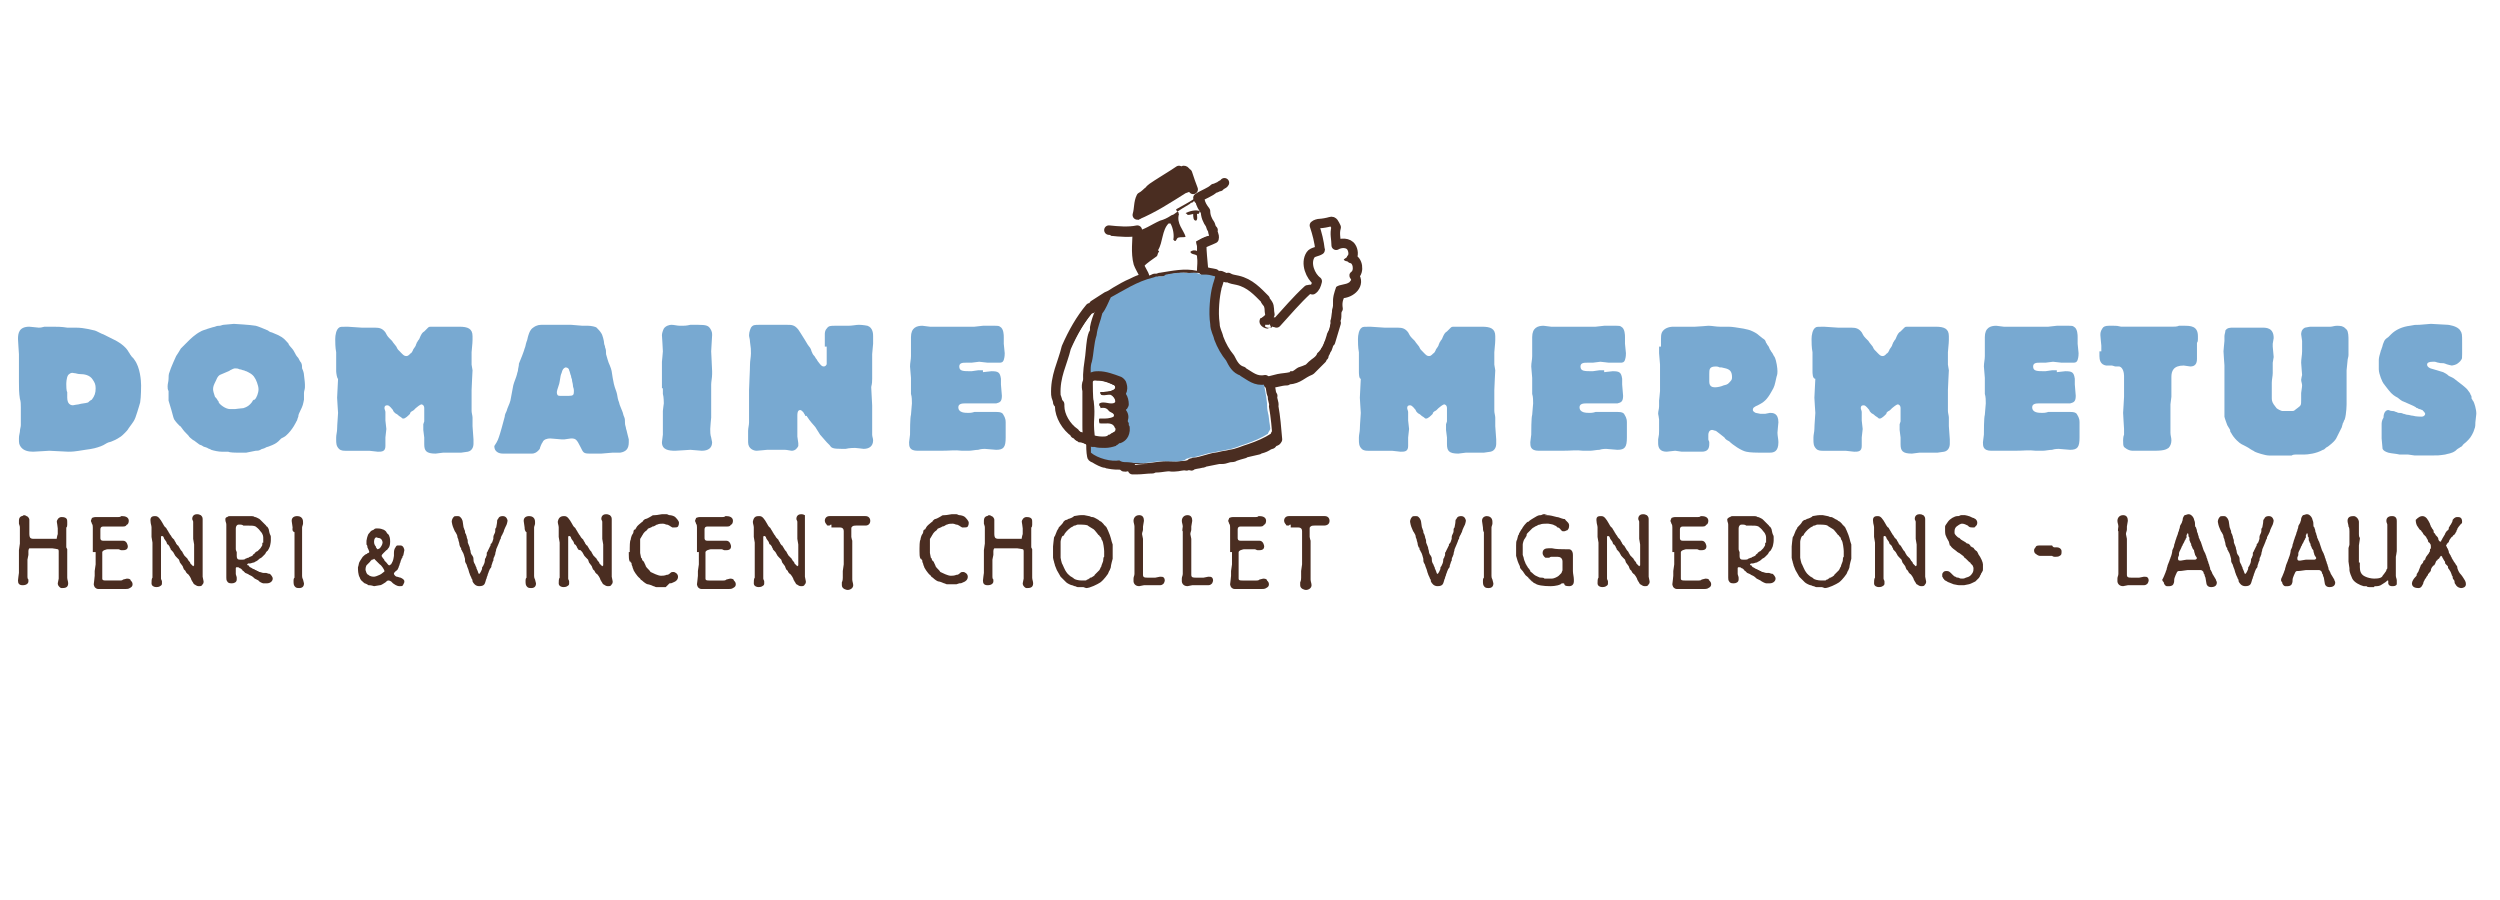 <?xml version="1.0" encoding="utf-8"?>
<!-- Generator: Adobe Illustrator 22.0.1, SVG Export Plug-In . SVG Version: 6.00 Build 0)  -->
<svg version="1.1" id="Calque_1" xmlns="http://www.w3.org/2000/svg" xmlns:xlink="http://www.w3.org/1999/xlink" x="0px" y="0px"
	 viewBox="0 0 264 95" style="enable-background:new 0 0 264 95;" xml:space="preserve">
<style type="text/css">
	.st0{fill:#78A9D1;}
	.st1{fill:none;stroke:#4A2D21;stroke-linecap:round;stroke-linejoin:round;stroke-miterlimit:10;}
	.st2{fill:#4A2D21;}
	.st3{fill:none;stroke:#4A2D21;stroke-linecap:round;stroke-linejoin:round;}
</style>
<g>
	<path class="st0" d="M2,37.4c0-0.2-0.1-1.3-0.1-1.6c0-0.6,0.1-1.3,1.2-1.3c0.1,0,0.9,0.1,1,0.1c0.2,0,0.2,0,0.6-0.1
		c0.1,0,0.4,0,0.8,0c0.5,0,1,0,1.6,0.1H8c1,0,1.9,0.3,2,0.3c0.1,0,0.8,0.4,0.9,0.4c0.2,0.1,0.4,0.2,0.6,0.3c0.2,0.1,0.4,0.2,0.6,0.3
		c0.8,0.4,1.3,0.9,1.5,1.3c0.1,0.1,0.1,0.2,0.2,0.3c0.1,0.2,0.3,0.3,0.4,0.5c0.6,0.8,0.7,2.2,0.7,2.7c0,0.1,0,1.2-0.1,1.8
		c-0.1,0.3-0.1,0.4-0.3,1c-0.3,1-0.4,1-0.9,1.7c-0.1,0.2-0.3,0.4-0.4,0.5c-0.2,0.2-0.4,0.4-0.6,0.5c-0.1,0.1-0.9,0.5-1.1,0.5
		c-0.3,0.1-0.5,0.3-0.8,0.4c-0.5,0.2-0.9,0.3-1.7,0.4c-1.2,0.2-1.4,0.2-1.8,0.2c-0.3,0-1.7-0.1-2-0.1c-0.2,0-1.4,0.1-1.7,0.1
		c-0.5,0-1-0.1-1.3-0.5C2,46.9,2,46.8,2,46.3c0-0.2,0-0.2,0.1-0.7c0-0.3,0.1-0.5,0.1-0.7c0-0.3,0-0.6,0-0.9c0-0.1,0-0.9,0-1
		c0-0.3,0-0.6-0.1-0.9c-0.1-0.6-0.1-1.2-0.1-1.8c0-0.6,0-1,0-1.3c0-0.5,0-0.5,0-0.7C2,38.2,2,37.6,2,37.4z M7.2,39.6
		C7,39.9,7,40.5,7,40.6c0,0.1,0,0.7,0.1,0.8c0,0.1,0,0.5,0,0.6c0,0.3,0.1,0.5,0.1,0.5c0.1,0.2,0.3,0.3,0.5,0.3c0,0,0.5-0.1,0.6-0.1
		c0.3-0.1,0.7-0.1,1-0.2c0.1-0.1,0.2-0.2,0.4-0.3c0.3-0.4,0.4-0.7,0.4-1.2c0-0.4-0.1-0.6-0.3-0.9c-0.3-0.5-0.9-0.6-1.4-0.6
		c-0.2,0-0.4-0.1-0.6-0.1C7.5,39.3,7.3,39.5,7.2,39.6z"/>
	<path class="st0" d="M17.7,40.8c0-0.3,0.1-0.5,0.1-0.8c0-0.2,0-0.5,0.1-0.7c0.1-0.4,0.7-1.7,0.7-1.7c0,0,0.4-0.6,0.5-0.8
		c0.1-0.1,0.6-0.6,0.7-0.7c0.3-0.3,0.8-0.8,1.4-1.1c0.1-0.1,1.4-0.5,1.5-0.5c0.2-0.1,0.4-0.1,0.5-0.1c0.1,0,0.3-0.1,0.4-0.1
		c0.1,0,1-0.1,1.1-0.1c0,0,1.8,0.1,2.3,0.2c0.1,0,1.1,0.4,1.3,0.5c0.1,0.1,0.3,0.2,0.4,0.2c0.2,0.1,0.5,0.2,0.7,0.3
		c0.6,0.3,0.7,0.5,0.9,0.7c0.1,0.1,0.2,0.2,0.2,0.3c0.3,0.4,0.4,0.4,0.6,0.8c0.1,0.2,0.2,0.4,0.4,0.6c0.1,0.2,0.2,0.4,0.3,0.5
		c0.1,0.2,0.1,0.4,0.1,0.6c0.1,0.2,0.2,0.5,0.2,0.7c0,0.1,0.1,0.7,0.1,1c0,0.1,0,0.2,0,0.3c0,0.2-0.1,0.4-0.1,0.6v0.4
		c0,0.1,0,0.1,0,0.3c-0.1,0.5-0.1,0.6-0.4,1.2c-0.1,0.2-0.2,0.4-0.2,0.6c-0.1,0.2-0.1,0.4-0.2,0.5c0,0-0.4,0.9-1.1,1.5
		c-0.1,0.1-0.3,0.2-0.5,0.3c-0.1,0.1-0.2,0.2-0.3,0.3c-0.2,0.2-0.6,0.4-0.9,0.5c-0.2,0.1-0.4,0.1-0.5,0.2c-0.2,0.1-0.4,0.1-0.5,0.2
		c-0.2,0.1-0.3,0.1-0.5,0.1c-0.5,0.1-0.5,0.1-1,0.2c-0.1,0-0.3,0-0.4,0H25c-0.1,0-0.7,0-0.9-0.1h-0.7c-0.3,0-0.8-0.1-1.1-0.2
		c-0.1-0.1-0.3-0.1-0.4-0.2c-0.2-0.1-0.4-0.1-0.5-0.2c-0.1-0.1-0.3-0.1-0.4-0.2c-0.1-0.1-0.3-0.2-0.4-0.3c-0.1-0.1-0.2-0.1-0.3-0.2
		c-0.1-0.1-0.3-0.2-0.4-0.4c-0.3-0.3-0.5-0.5-0.7-0.8c-0.1-0.1-0.1-0.2-0.2-0.2c-0.2-0.2-0.4-0.4-0.6-0.7c-0.1-0.2-0.1-0.3-0.3-1
		c-0.1-0.3-0.2-0.7-0.3-1V42c0-0.1,0-0.6,0-0.7C17.7,41.1,17.7,41,17.7,40.8z M24.3,39.1c-0.1,0.1-0.2,0.1-0.4,0.2
		c-0.2,0.1-0.5,0.2-0.7,0.3c-0.1,0.1-0.2,0.1-0.4,0.6c-0.2,0.4-0.3,0.6-0.3,0.9c0,0.2,0.1,0.5,0.2,0.8c0.1,0.1,0.2,0.2,0.3,0.4
		c0.1,0.1,0.1,0.1,0.1,0.2c0.1,0.2,0.7,0.7,1.2,0.7c0.1,0,0.4,0,0.5,0c0,0,0.8-0.1,0.9-0.1c0.3-0.1,0.5-0.2,0.7-0.4
		c0.1-0.1,0.2-0.2,0.3-0.4c0.1-0.1,0.1-0.1,0.2-0.1c0.2-0.2,0.4-0.7,0.4-1.1c0-0.4-0.3-1.1-0.4-1.2c-0.2-0.4-0.7-0.6-0.9-0.7
		c-0.1,0-0.2-0.1-0.3-0.1c-0.1,0-0.2-0.1-0.4-0.1c-0.2-0.1-0.3-0.1-0.5-0.1C24.7,38.9,24.5,39,24.3,39.1z"/>
	<path class="st0" d="M35.5,39.2c0-0.2,0-1,0-1.2c0-0.3,0-0.6,0-0.8c-0.1-0.5-0.1-1.1-0.1-1.4c0-0.4,0.1-1,0.4-1.2
		c0.1-0.1,0.3-0.1,0.9-0.1c0.2,0,1.3,0.1,1.5,0.1c0.1,0,0.4,0,0.7,0c0.3,0,0.6,0,0.7,0c0.5,0,0.8,0.1,1.1,0.5
		c0.1,0.2,0.2,0.4,0.4,0.6c0.1,0.1,0.2,0.2,0.3,0.3c0.1,0.2,0.5,0.6,0.5,0.7c0.1,0.2,0.1,0.2,0.5,0.6c0.2,0.2,0.3,0.3,0.5,0.3
		c0.3,0,0.4-0.3,0.5-0.3c0.1-0.1,0.1-0.1,0.2-0.3c0-0.1,0.2-0.3,0.3-0.5c0-0.1,0.1-0.2,0.1-0.3c0.1-0.1,0.1-0.2,0.2-0.3
		c0.1-0.1,0.1-0.2,0.2-0.4c0.1-0.2,0.2-0.4,0.4-0.5c0.1-0.1,0.1-0.1,0.2-0.2c0.1-0.1,0.1-0.1,0.2-0.2c0.1-0.1,0.2-0.1,0.3-0.1
		c0.1,0,0.5,0,0.6,0h0.4c0,0,0,0,0.1,0h0h0.1c0.3,0,0.5,0,0.8,0c0.3,0,0.7,0,1,0c0.9,0,1.4,0.2,1.4,1c0,0.1,0,0.3,0,0.4
		c0,0.4-0.1,1.1-0.1,1.3c0,0.2,0,1,0,1.3c0,0.1,0.1,0.5,0.1,0.6c0,0.1-0.1,1.8-0.1,2.1c0,0.2,0,1,0,1.2v1c0,0.2,0.1,0.5,0.1,0.7v0.9
		c0,0.2,0.1,1.2,0.1,1.4c0,0.1,0,0.1,0,0.5c0,0.2-0.1,0.7-0.6,0.8c-0.1,0-0.6,0.1-0.7,0.1c-0.1,0-0.3,0-0.4,0c-0.2,0-0.9,0-1.2,0
		c-0.1,0-0.2,0-0.3,0c-0.1,0-0.7,0.1-0.8,0.1c-1,0-1.2-0.3-1.2-1c0-0.2,0-0.4,0-0.7c0-0.1-0.1-0.7-0.1-0.8c0-0.1,0-0.3,0-0.4v-0.2
		c0,0,0.1-0.3,0.1-0.3c0-0.1,0-0.4,0-0.5c0-0.1,0-0.7,0-0.9c0-0.3-0.2-0.4-0.3-0.4c-0.1,0-0.5,0.3-0.6,0.4c-0.1,0.1-0.1,0.1-0.2,0.2
		c-0.1,0.1-0.2,0.1-0.3,0.2c-0.1,0.1-0.1,0.1-0.1,0.2c-0.2,0.2-0.5,0.5-0.7,0.5c-0.1,0-0.1,0-0.2-0.1c-0.1-0.1-0.2-0.1-0.4-0.3
		c-0.1-0.1-0.2-0.1-0.3-0.2c-0.1-0.1-0.2-0.2-0.2-0.3c-0.4-0.5-0.5-0.5-0.6-0.5c-0.1,0-0.3,0-0.3,0.3c0,0.1,0.1,0.3,0.1,0.4
		c0,0.1,0,0.2,0,0.3c0,0.2,0,0.4,0,0.6c0,0.1,0.1,0.8,0.1,0.9c0,0.1-0.1,0.8-0.1,0.9c0,0.1,0,0.9,0,0.9c0,0.6-0.4,0.6-0.8,0.6
		c-0.1,0-0.8-0.1-0.9-0.1c-0.1,0-0.5,0-0.6,0c-0.2,0-0.5,0-0.7,0c-0.2,0-0.4,0-0.7,0h-0.5c-0.2,0-0.5,0-0.7-0.2
		c-0.3-0.3-0.3-0.6-0.3-1v-0.2c0-0.3,0.1-0.6,0.1-0.9c0-0.4,0.1-1.5,0.1-1.7c0-0.2-0.1-1.3-0.1-1.6c0-0.3,0.1-1.7,0.1-2
		C35.6,40,35.5,39.4,35.5,39.2z"/>
	<path class="st0" d="M52.8,45.8c0.1-0.3,0.2-0.7,0.5-1.8c0-0.2,0.1-0.4,0.2-0.6c0.1-0.4,0.3-0.7,0.4-1.1c0.1-0.5,0.2-1.1,0.3-1.6
		c0.1-0.4,0.3-0.8,0.4-1.2c0-0.1,0.1-0.3,0.1-0.4c0-0.2,0.1-0.4,0.1-0.7c0.1-0.2,0.6-1.5,0.6-1.6c0.1-0.2,0.1-0.4,0.2-0.7
		c0.1-0.2,0.1-0.4,0.2-0.7c0.1-0.3,0.2-0.6,0.5-0.8c0.4-0.3,0.7-0.3,1-0.3c0.2,0,1.1,0,1.3,0c0.3,0,0.9,0,1.2,0c0,0,0.5,0,0.5,0
		c0.2,0,1,0.1,1.2,0.1c0.1,0,0.5,0,0.6,0c0.3,0,0.8,0.1,0.9,0.2c0.1,0.1,0.4,0.4,0.5,0.6c0.1,0.1,0.3,0.8,0.3,1.1
		c0,0.1,0.1,0.2,0.1,0.4c0.1,0.2,0.1,0.4,0.1,0.7c0.1,0.3,0.2,0.8,0.4,1.2c0.2,0.5,0.2,0.6,0.3,1.3c0.1,0.5,0.1,0.7,0.4,1.5
		c0.1,0.3,0.1,0.6,0.2,0.9c0.1,0.2,0.1,0.4,0.2,0.6c0.1,0.2,0.1,0.3,0.2,0.5c0.1,0.2,0.1,0.4,0.2,0.6c0.1,0.2,0.1,0.4,0.1,0.7
		c0,0.2,0.1,0.4,0.1,0.5c0,0.1,0.1,0.3,0.1,0.4c0,0,0.2,0.8,0.2,0.8c0,0.1,0,0.2,0,0.3c0,0.7-0.3,1-0.9,1.1c-0.2,0-0.2,0-0.8,0
		c-0.2,0-1,0.1-1.2,0.1c-0.1,0-0.2,0-0.4,0c-0.2,0-0.4,0-0.4,0c-0.1,0-0.3,0-0.4,0c-0.7,0-0.7-0.1-1-0.7c-0.4-0.8-0.5-0.9-1-0.9
		c-0.1,0-0.6,0.1-0.7,0.1c-0.1,0-0.2,0-0.3,0c-0.2,0-1-0.1-1.2-0.1c-0.3,0-0.7,0.1-0.8,0.4c-0.1,0.1-0.3,0.6-0.3,0.7
		c-0.3,0.4-0.6,0.5-0.8,0.5c-0.1,0-0.8,0-1,0c-0.1,0-0.8,0-0.9,0c-0.1,0-0.5,0-0.5,0c-0.1,0-0.6,0-0.7,0c-0.1,0-0.9,0-0.9-0.8
		C52.6,46.5,52.6,46.4,52.8,45.8z M59.3,39.4c-0.1,0.2-0.1,0.3-0.2,0.9c0,0.2-0.3,0.9-0.3,1.1c0,0.3,0.1,0.4,0.3,0.4
		c0.1,0,0.1,0,0.6,0c0.1,0,0.4,0,0.4,0c0.4,0,0.5-0.1,0.5-0.4c0-0.1,0-0.1,0-0.2c0-0.2-0.1-0.3-0.1-0.5c0-0.2-0.1-0.4-0.1-0.6
		c0-0.1-0.1-0.2-0.1-0.4c-0.1-0.2-0.1-0.4-0.2-0.6c0-0.1-0.1-0.3-0.4-0.3C59.5,38.9,59.4,39,59.3,39.4z"/>
	<path class="st0" d="M69.9,41c0-0.3,0-0.7,0-1c0-0.3,0-0.6,0-0.9c0-0.3,0-0.6,0-0.9c0-0.1,0.1-0.9,0.1-1.1c0-0.3-0.1-1.6-0.1-1.7
		c0-0.2,0.1-0.5,0.2-0.7c0.2-0.3,0.6-0.4,0.8-0.4c0.3,0,0.6,0.1,0.9,0.1c0.1,0,0.2,0,0.3,0c0.1,0,0.4,0,0.8-0.1c0.3,0,0.7,0,0.8,0
		c0.9,0,1.1,0.1,1.3,0.4c0.2,0.3,0.2,0.5,0.2,0.7c0,0.2-0.1,1.5-0.1,1.7c0,0.3,0.1,1.7,0.1,2.1c0,0.1,0,0.2,0,0.3
		c0,0.4-0.1,0.8-0.1,1.1c0,0.1,0,0.2,0,0.3v1.6c0,0.2,0,0.3,0,0.5c0,0.1,0,0.6,0,0.7c0,0.1,0,0.3,0,0.4c0,0-0.1,1-0.1,1.2
		c0,0.3,0,0.6,0.1,0.9c0,0.1,0.1,0.4,0.1,0.5c0,0.6-0.4,0.9-1.1,0.9c-0.2,0-1-0.1-1.2-0.1c-0.2,0-1.3,0.1-1.6,0.1
		c-0.7,0-1.4-0.1-1.4-0.9c0-0.1,0.1-0.7,0.1-0.8v-1.9c0-0.2,0-0.4,0-0.6c0-0.1,0.1-0.8,0.1-0.8c0,0,0-0.7-0.1-1V41z"/>
	<path class="st0" d="M87.1,36.6c0-0.2,0-0.4,0-0.6c0-0.1,0-0.5,0-0.7c0-0.1,0-0.4,0.2-0.6c0.2-0.3,0.4-0.3,0.9-0.3
		c0.1,0,0.8,0,0.8,0c0,0,0.6,0,0.6,0c0.4,0,0.8-0.1,1.1-0.1c0.4,0,0.9,0.1,0.9,0.1c0.6,0.2,0.6,0.9,0.6,1.1c0,0,0,0.7,0,0.8
		c0,0.2-0.1,0.9-0.1,1.1c0,0.2,0,1.2,0,1.4c0,0.5,0,0.8,0,1.2c0,0.7-0.1,0.7-0.1,0.9c0,0.3,0.1,1.6,0.1,1.9c0,0.4,0,2.2,0,2.6
		c0,0.2,0,0.4,0,0.5c0,0.2,0.1,0.4,0.1,0.6c0,0.6-0.4,0.9-1,0.9c-0.1,0-0.7-0.1-0.9-0.1c-0.1,0-0.6,0-1,0.1c-0.3,0-0.3,0-0.4,0
		c-1,0-1.1-0.1-1.3-0.4c-0.1-0.1-0.2-0.2-0.3-0.3c-0.2-0.2-0.5-0.6-0.7-0.8c-0.2-0.3-0.3-0.5-0.5-0.8c-0.1-0.1-0.7-0.8-0.8-1
		c-0.1-0.1-0.1-0.2-0.1-0.2C85.1,44,85,43.9,85,43.8c-0.1-0.1-0.1-0.2-0.2-0.3c-0.1-0.1-0.2-0.2-0.3-0.2c-0.3,0-0.3,0.4-0.3,0.6
		c0,0.1,0,0.5,0,0.6c0,0.2,0,1.2,0,1.4v0.2c0,0.1,0.1,0.6,0.1,0.7c0,0,0,0.3,0,0.3c-0.1,0.2-0.3,0.5-0.7,0.5c-0.1,0-0.5-0.1-0.7-0.1
		c-0.1,0-0.7,0-0.8,0c-0.1,0-0.9,0-1.1,0c-0.1,0-0.9,0.1-1.1,0.1c-0.3,0-0.9-0.2-0.9-0.9c0-0.2,0-0.3,0-0.5c0-0.2,0-0.4,0-0.7
		c0-0.3,0.1-0.6,0.1-0.9c0-0.1,0-0.3,0-0.5c0-0.2,0-1.2,0-1.5c0-0.2,0-1.2,0-1.4c0-0.4,0.1-2.1,0.1-2.7c0-0.4,0.1-0.8,0.1-1.2
		c0-0.4,0-0.5-0.1-1.2c0-0.3-0.1-0.5-0.1-0.7c0-0.4,0.2-0.8,0.2-0.8c0.2-0.3,0.4-0.3,0.9-0.3h0.4c0.1,0,0.1,0,0.2,0h0.1
		c0.4,0,1.2,0,1.5,0c0.2,0,0.5,0,0.7,0c0.5,0,0.8,0,1.2,0.5c0,0,0.4,0.6,0.7,1.1c0.1,0.2,0.2,0.3,0.3,0.5c0.2,0.3,0.3,0.3,0.4,0.7
		c0.1,0.2,0.1,0.3,0.3,0.5c0.1,0.1,0.1,0.2,0.2,0.3c0.1,0.1,0.1,0.2,0.2,0.3c0.3,0.4,0.4,0.5,0.6,0.5c0.1,0,0.3-0.1,0.3-0.3
		c0,0,0-0.7,0-0.8V36.6z"/>
	<path class="st0" d="M103.8,39.3c0.1,0,0.8-0.1,0.9-0.1c0.7,0,0.9,0.1,1,0.8c0,0.1,0,0.5,0,0.6c0,0.2,0.1,1,0.1,1.2
		c0,0.7-0.3,0.7-0.6,0.8c-0.1,0-0.4,0-0.4,0c0,0-0.3,0-0.3,0c0,0-1.7,0-1.8,0c-0.1,0-0.7,0-0.8,0c-0.2,0-0.7,0-0.7,0.4
		c0,0.6,0.7,0.6,1.1,0.6c0.1,0,0.3,0,0.6-0.1c0.2,0,0.4,0,0.8,0c0.1,0,0.6,0,0.7,0c0.4,0,0.5,0,0.8,0c0.5,0,0.6,0.1,0.7,0.2
		c0.1,0.2,0.3,0.4,0.3,0.9c0,0.1,0,0.5,0,0.6c0,0.1,0,0.9,0,1c0,1-0.2,1.3-1,1.3c-0.2,0-1-0.1-1.2-0.1c-0.1,0-0.4,0-0.7,0.1
		c-0.3,0-0.7,0.1-1,0.1c-0.1,0-0.4,0-0.7,0c-0.8-0.1-1.2,0-2.3,0c-0.1,0-0.3,0-0.6,0c-0.4,0-0.7,0-1.2,0c-0.3,0-0.5,0-0.6,0
		c-0.9,0-0.9-0.5-0.9-0.9c0-0.1,0.1-0.7,0.1-0.8c0-0.3,0-1.8,0.1-2.1c0-0.2,0.1-1,0.1-1.2c0-0.3,0-0.7-0.1-1c0-0.3,0-0.4,0-0.9
		c0,0,0-0.4,0-0.4c0-0.1,0-0.2,0-0.4c0-0.2-0.1-1-0.1-1.2c0-0.4,0.1-0.7,0.1-1.1c0-0.2,0-0.4,0-0.5c0-0.3,0-0.6,0-0.9
		c0-0.2,0-0.4,0-0.6c0-1,0.6-1.2,1.2-1.2c0.1,0,0.7,0.1,0.8,0.1c0.3,0,0.8,0,1.1,0c0.1,0,0.9,0,1.1,0c0.1,0,0.2,0,0.4,0
		c0.1,0,0.1,0,0.2,0c0,0,0.1,0,0.1,0h0.1c0,0,0.1,0,0.3,0c0.1,0,0.2,0,0.3,0c0,0,0.1,0,0.2,0h0.2c0,0,0.1,0,0.2,0c0.1,0,0.2,0,0.2,0
		c0.1,0,0.1,0,0.3,0c0,0,0.9-0.1,0.9-0.1c0.1,0,0.4,0,0.5,0h0.4c0.1,0,0.3,0,0.4,0c0.2,0,0.4,0,0.5,0.1c0.4,0.2,0.4,0.9,0.4,1.1
		c0,0.2,0,0.5,0,0.7c0,0.1,0.1,0.9,0.1,1c0,0.1,0,0.4-0.1,0.7c-0.1,0.3-0.3,0.3-0.5,0.3c-0.1,0-0.4,0-0.5,0c-0.1,0-0.6,0-0.7,0
		c-0.1,0-0.8-0.1-0.9-0.1c-0.1,0-0.7,0.1-0.8,0.1c-0.1,0-0.5,0-0.6,0c-0.3,0-0.7,0-0.7,0.4c0,0.5,0.4,0.5,1.3,0.5
		c0.1,0,0.6-0.1,0.7-0.1c0.1,0,0.4,0,0.4,0H103.8z"/>
	<path class="st0" d="M143.5,39.2c0-0.2,0-1,0-1.2c0-0.3,0-0.6,0-0.8c-0.1-0.5-0.1-1.1-0.1-1.4c0-0.4,0.1-1,0.4-1.2
		c0.1-0.1,0.3-0.1,0.9-0.1c0.2,0,1.3,0.1,1.5,0.1c0.1,0,0.4,0,0.7,0c0.3,0,0.6,0,0.7,0c0.5,0,0.8,0.1,1.1,0.5
		c0.1,0.2,0.2,0.4,0.4,0.6c0.1,0.1,0.2,0.2,0.3,0.3c0.1,0.2,0.5,0.6,0.5,0.7c0.1,0.2,0.1,0.2,0.5,0.6c0.2,0.2,0.3,0.3,0.5,0.3
		c0.3,0,0.4-0.3,0.5-0.3c0.1-0.1,0.1-0.1,0.2-0.3c0-0.1,0.2-0.3,0.3-0.5c0-0.1,0.1-0.2,0.1-0.3c0.1-0.1,0.1-0.2,0.2-0.3
		c0.1-0.1,0.1-0.2,0.2-0.4c0.1-0.2,0.2-0.4,0.4-0.5c0.1-0.1,0.1-0.1,0.2-0.2c0.1-0.1,0.1-0.1,0.2-0.2c0.1-0.1,0.2-0.1,0.3-0.1
		c0.1,0,0.5,0,0.6,0h0.4c0,0,0,0,0.1,0h0h0.1c0.3,0,0.5,0,0.8,0c0.3,0,0.7,0,1,0c0.9,0,1.4,0.2,1.4,1c0,0.1,0,0.3,0,0.4
		c0,0.4-0.1,1.1-0.1,1.3c0,0.2,0,1,0,1.3c0,0.1,0.1,0.5,0.1,0.6c0,0.1-0.1,1.8-0.1,2.1c0,0.2,0,1,0,1.2v1c0,0.2,0.1,0.5,0.1,0.7v0.9
		c0,0.2,0.1,1.2,0.1,1.4c0,0.1,0,0.1,0,0.5c0,0.2-0.1,0.7-0.6,0.8c-0.1,0-0.6,0.1-0.7,0.1c-0.1,0-0.3,0-0.4,0c-0.2,0-0.9,0-1.2,0
		c-0.1,0-0.2,0-0.3,0c-0.1,0-0.7,0.1-0.8,0.1c-1,0-1.2-0.3-1.2-1c0-0.2,0-0.4,0-0.7c0-0.1-0.1-0.7-0.1-0.8c0-0.1,0-0.3,0-0.4v-0.2
		c0,0,0.1-0.3,0.1-0.3c0-0.1,0-0.4,0-0.5c0-0.1,0-0.7,0-0.9c0-0.3-0.2-0.4-0.3-0.4c-0.1,0-0.5,0.3-0.6,0.4c-0.1,0.1-0.1,0.1-0.2,0.2
		c-0.1,0.1-0.2,0.1-0.3,0.2c-0.1,0.1-0.1,0.1-0.1,0.2c-0.2,0.2-0.5,0.5-0.7,0.5c-0.1,0-0.1,0-0.2-0.1c-0.1-0.1-0.2-0.1-0.4-0.3
		c-0.1-0.1-0.2-0.1-0.3-0.2c-0.1-0.1-0.2-0.2-0.2-0.3c-0.4-0.5-0.5-0.5-0.6-0.5c-0.1,0-0.3,0-0.3,0.3c0,0.1,0.1,0.3,0.1,0.4
		c0,0.1,0,0.2,0,0.3c0,0.2,0,0.4,0,0.6c0,0.1,0.1,0.8,0.1,0.9c0,0.1-0.1,0.8-0.1,0.9c0,0.1,0,0.9,0,0.9c0,0.6-0.4,0.6-0.8,0.6
		c-0.1,0-0.8-0.1-0.9-0.1c-0.1,0-0.5,0-0.6,0c-0.2,0-0.5,0-0.7,0c-0.2,0-0.4,0-0.7,0h-0.5c-0.2,0-0.5,0-0.7-0.2
		c-0.3-0.3-0.3-0.6-0.3-1v-0.2c0-0.3,0.1-0.6,0.1-0.9c0-0.4,0.1-1.5,0.1-1.7c0-0.2-0.1-1.3-0.1-1.6c0-0.3,0.1-1.7,0.1-2
		C143.5,40,143.5,39.4,143.5,39.2z"/>
	<path class="st0" d="M169.4,39.3c0.1,0,0.8-0.1,0.9-0.1c0.7,0,0.9,0.1,1,0.8c0,0.1,0,0.5,0,0.6c0,0.2,0.1,1,0.1,1.2
		c0,0.7-0.3,0.7-0.6,0.8c-0.1,0-0.4,0-0.4,0c0,0-0.3,0-0.3,0c0,0-1.7,0-1.8,0c-0.1,0-0.7,0-0.8,0c-0.2,0-0.7,0-0.7,0.4
		c0,0.6,0.7,0.6,1.1,0.6c0.1,0,0.3,0,0.6-0.1c0.2,0,0.4,0,0.8,0c0.1,0,0.6,0,0.7,0c0.4,0,0.5,0,0.8,0c0.5,0,0.6,0.1,0.7,0.2
		c0.1,0.2,0.3,0.4,0.3,0.9c0,0.1,0,0.5,0,0.6c0,0.1,0,0.9,0,1c0,1-0.2,1.3-1,1.3c-0.2,0-1-0.1-1.2-0.1c-0.1,0-0.4,0-0.7,0.1
		c-0.3,0-0.7,0.1-1,0.1c-0.1,0-0.4,0-0.7,0c-0.8-0.1-1.2,0-2.3,0c-0.1,0-0.3,0-0.6,0c-0.4,0-0.7,0-1.2,0c-0.3,0-0.5,0-0.6,0
		c-0.9,0-0.9-0.5-0.9-0.9c0-0.1,0.1-0.7,0.1-0.8c0-0.3,0-1.8,0.1-2.1c0-0.2,0.1-1,0.1-1.2c0-0.3,0-0.7-0.1-1c0-0.3,0-0.4,0-0.9
		c0,0,0-0.4,0-0.4c0-0.1,0-0.2,0-0.4c0-0.2-0.1-1-0.1-1.2c0-0.4,0.1-0.7,0.1-1.1c0-0.2,0-0.4,0-0.5c0-0.3,0-0.6,0-0.9
		c0-0.2,0-0.4,0-0.6c0-1,0.6-1.2,1.2-1.2c0.1,0,0.7,0.1,0.8,0.1c0.3,0,0.8,0,1.1,0c0.1,0,0.9,0,1.1,0c0.1,0,0.2,0,0.4,0
		c0.1,0,0.1,0,0.2,0c0,0,0.1,0,0.1,0h0.1c0,0,0.1,0,0.3,0c0.1,0,0.2,0,0.3,0c0,0,0.1,0,0.2,0h0.2c0,0,0.1,0,0.2,0c0.1,0,0.2,0,0.2,0
		c0.1,0,0.1,0,0.3,0c0,0,0.9-0.1,0.9-0.1c0.1,0,0.4,0,0.5,0h0.4c0.1,0,0.3,0,0.4,0c0.2,0,0.4,0,0.5,0.1c0.4,0.2,0.4,0.9,0.4,1.1
		c0,0.2,0,0.5,0,0.7c0,0.1,0.1,0.9,0.1,1c0,0.1,0,0.4-0.1,0.7c-0.1,0.3-0.3,0.3-0.5,0.3c-0.1,0-0.4,0-0.5,0c-0.1,0-0.6,0-0.7,0
		c-0.1,0-0.8-0.1-0.9-0.1c-0.1,0-0.7,0.1-0.8,0.1c-0.1,0-0.5,0-0.6,0c-0.3,0-0.7,0-0.7,0.4c0,0.5,0.4,0.5,1.3,0.5
		c0.1,0,0.6-0.1,0.7-0.1c0.1,0,0.4,0,0.4,0H169.4z"/>
	<path class="st0" d="M175.4,36.6c0-0.1,0-0.7,0-0.8c0-0.2,0-0.5,0.1-0.7c0.2-0.4,0.7-0.6,1.2-0.6c0.1,0,0.2,0,0.5,0
		c0.1,0,0.7,0,0.8,0c0.1,0,0.5,0,0.6,0c0.1,0,0.4,0,0.4,0c0.2,0,1.4-0.1,1.4-0.1c0.4,0,0.8,0.1,1.2,0.1c0.1,0,0.8,0,0.9,0
		c0.5,0,0.9,0.1,1.6,0.2c0.4,0.1,0.6,0.1,1,0.3c0.4,0.2,0.4,0.2,1,0.7c0.3,0.2,0.3,0.2,0.4,0.5c0.1,0.1,0.1,0.2,0.2,0.3
		c0.1,0.1,0.1,0.2,0.2,0.4c0.1,0.1,0.1,0.2,0.2,0.3c0.1,0.1,0.2,0.4,0.3,0.5c0.2,0.4,0.3,1.2,0.3,1.5c0,0.2,0,0.3-0.1,0.6
		c-0.2,0.9-0.2,1-0.5,1.5c-0.5,0.9-0.8,1.2-1.7,1.6c-0.1,0.1-0.3,0.1-0.3,0.4c0,0.1,0.1,0.2,0.3,0.3c0.1,0,0.4,0.1,0.5,0.1
		c0.1,0,0.4,0,0.5,0c0.1,0,0.4-0.1,0.5-0.1c0.3,0,0.9,0,0.9,1c0,0.1-0.1,0.9-0.1,1.1c0,0.3,0.1,0.7,0.1,1c0,1-0.5,1.1-0.9,1.1
		c-0.1,0-0.4,0-0.4,0c-0.3,0-0.6,0-0.8,0c-0.1,0-0.9,0-1.3-0.1c-0.5-0.1-1.4-0.7-1.8-1.1c-0.2-0.1-0.4-0.2-0.5-0.4
		c-0.1-0.1-0.9-0.7-0.9-0.7c-0.1,0-0.3-0.1-0.4-0.1c-0.3,0-0.4,0.3-0.4,0.5c0,0.1,0,0.4,0,0.5c0,0.1,0.1,0.2,0.1,0.3
		c0,0.1,0,0.1,0,0.2c0,0.5-0.2,0.8-0.8,0.8c-0.1,0-0.6,0-0.7,0c-0.1,0-0.9,0-1,0c-0.1,0-0.2,0-0.4,0c-0.1,0-0.6-0.1-0.7-0.1
		c-0.1,0-0.8,0.1-0.9,0.1c-0.7,0-0.9-0.4-0.9-0.9c0-0.1,0-0.3,0-0.4c0.1-0.5,0.1-0.6,0.1-0.9c0-0.2,0-1,0-1.2c0-0.1-0.1-0.6-0.1-0.6
		c0-0.3,0.1-0.5,0.1-0.8c0-0.1,0-0.5,0-0.6c0-0.1,0.1-0.8,0.1-1v-2c0,0,0-0.3,0-0.4v-0.4c0-0.2-0.1-1-0.1-1.2V36.6z M180.5,39.5
		c0,0.1,0,0.3,0,0.4c0,0.1,0,0.3,0,0.4c0,0.5,0.3,0.6,0.6,0.6c0.3,0,0.7-0.1,0.9-0.2c0.5-0.1,0.5-0.2,0.7-0.4
		c0.2-0.2,0.2-0.3,0.2-0.5c0-0.5-0.2-0.7-0.4-0.8c-0.2-0.1-0.3-0.1-0.7-0.2c-0.1,0-0.2,0-0.2,0c-0.2-0.1-0.3-0.1-0.4-0.1
		C180.5,38.7,180.5,39,180.5,39.5z"/>
	<path class="st0" d="M191.4,39.2c0-0.2,0-1,0-1.2c0-0.3,0-0.6,0-0.8c-0.1-0.5-0.1-1.1-0.1-1.4c0-0.4,0.1-1,0.4-1.2
		c0.1-0.1,0.3-0.1,0.9-0.1c0.2,0,1.3,0.1,1.5,0.1c0.1,0,0.4,0,0.7,0c0.3,0,0.6,0,0.7,0c0.5,0,0.8,0.1,1.1,0.5
		c0.1,0.2,0.2,0.4,0.4,0.6c0.1,0.1,0.2,0.2,0.3,0.3c0.1,0.2,0.5,0.6,0.5,0.7c0.1,0.2,0.1,0.2,0.5,0.6c0.2,0.2,0.3,0.3,0.5,0.3
		c0.3,0,0.4-0.3,0.5-0.3c0.1-0.1,0.1-0.1,0.2-0.3c0-0.1,0.2-0.3,0.3-0.5c0-0.1,0.1-0.2,0.1-0.3c0.1-0.1,0.1-0.2,0.2-0.3
		c0.1-0.1,0.1-0.2,0.2-0.4c0.1-0.2,0.2-0.4,0.4-0.5c0.1-0.1,0.1-0.1,0.2-0.2c0.1-0.1,0.1-0.1,0.2-0.2c0.1-0.1,0.2-0.1,0.3-0.1
		c0.1,0,0.5,0,0.6,0h0.4c0,0,0,0,0.1,0h0h0.1c0.3,0,0.5,0,0.8,0c0.3,0,0.7,0,1,0c0.9,0,1.4,0.2,1.4,1c0,0.1,0,0.3,0,0.4
		c0,0.4-0.1,1.1-0.1,1.3c0,0.2,0,1,0,1.3c0,0.1,0.1,0.5,0.1,0.6c0,0.1-0.1,1.8-0.1,2.1c0,0.2,0,1,0,1.2v1c0,0.2,0.1,0.5,0.1,0.7v0.9
		c0,0.2,0.1,1.2,0.1,1.4c0,0.1,0,0.1,0,0.5c0,0.2-0.1,0.7-0.6,0.8c-0.1,0-0.6,0.1-0.7,0.1c-0.1,0-0.3,0-0.4,0c-0.2,0-0.9,0-1.2,0
		c-0.1,0-0.2,0-0.3,0c-0.1,0-0.7,0.1-0.8,0.1c-1,0-1.2-0.3-1.2-1c0-0.2,0-0.4,0-0.7c0-0.1-0.1-0.7-0.1-0.8c0-0.1,0-0.3,0-0.4v-0.2
		c0,0,0.1-0.3,0.1-0.3c0-0.1,0-0.4,0-0.5c0-0.1,0-0.7,0-0.9c0-0.3-0.2-0.4-0.3-0.4s-0.5,0.3-0.6,0.4c-0.1,0.1-0.1,0.1-0.2,0.2
		c-0.1,0.1-0.2,0.1-0.3,0.2c-0.1,0.1-0.1,0.1-0.1,0.2c-0.2,0.2-0.5,0.5-0.7,0.5c-0.1,0-0.1,0-0.2-0.1c-0.1-0.1-0.2-0.1-0.4-0.3
		c-0.1-0.1-0.2-0.1-0.3-0.2c-0.1-0.1-0.2-0.2-0.2-0.3c-0.4-0.5-0.5-0.5-0.6-0.5c-0.1,0-0.3,0-0.3,0.3c0,0.1,0.1,0.3,0.1,0.4
		c0,0.1,0,0.2,0,0.3c0,0.2,0,0.4,0,0.6c0,0.1,0.1,0.8,0.1,0.9c0,0.1-0.1,0.8-0.1,0.9c0,0.1,0,0.9,0,0.9c0,0.6-0.4,0.6-0.8,0.6
		c-0.1,0-0.8-0.1-0.9-0.1c-0.1,0-0.5,0-0.6,0c-0.2,0-0.5,0-0.7,0c-0.2,0-0.4,0-0.6,0h-0.5c-0.2,0-0.5,0-0.7-0.2
		c-0.3-0.3-0.3-0.6-0.3-1v-0.2c0-0.3,0.1-0.6,0.1-0.9c0-0.4,0.1-1.5,0.1-1.7c0-0.2-0.1-1.3-0.1-1.6c0-0.3,0.1-1.7,0.1-2
		C191.4,40,191.4,39.4,191.4,39.2z"/>
	<path class="st0" d="M217.2,39.3c0.1,0,0.8-0.1,0.9-0.1c0.7,0,0.9,0.1,1,0.8c0,0.1,0,0.5,0,0.6c0,0.2,0.1,1,0.1,1.2
		c0,0.7-0.3,0.7-0.6,0.8c-0.1,0-0.4,0-0.4,0c0,0-0.3,0-0.3,0c0,0-1.7,0-1.8,0c-0.1,0-0.7,0-0.8,0c-0.2,0-0.7,0-0.7,0.4
		c0,0.6,0.7,0.6,1.1,0.6c0.1,0,0.3,0,0.6-0.1c0.2,0,0.4,0,0.8,0c0.1,0,0.6,0,0.7,0c0.4,0,0.5,0,0.8,0c0.5,0,0.6,0.1,0.7,0.2
		c0.1,0.2,0.3,0.4,0.3,0.9c0,0.1,0,0.5,0,0.6c0,0.1,0,0.9,0,1c0,1-0.2,1.3-1,1.3c-0.2,0-1-0.1-1.2-0.1c-0.1,0-0.4,0-0.7,0.1
		c-0.3,0-0.7,0.1-1,0.1c-0.1,0-0.4,0-0.7,0c-0.8-0.1-1.2,0-2.3,0c-0.1,0-0.3,0-0.6,0c-0.4,0-0.7,0-1.2,0c-0.3,0-0.5,0-0.6,0
		c-0.9,0-0.9-0.5-0.9-0.9c0-0.1,0.1-0.7,0.1-0.8c0-0.3,0-1.8,0.1-2.1c0-0.2,0.1-1,0.1-1.2c0-0.3,0-0.7-0.1-1c0-0.3,0-0.4,0-0.9
		c0,0,0-0.4,0-0.4c0-0.1,0-0.2,0-0.4c0-0.2-0.1-1-0.1-1.2c0-0.4,0.1-0.7,0.1-1.1c0-0.2,0-0.4,0-0.5c0-0.3,0-0.6,0-0.9
		c0-0.2,0-0.4,0-0.6c0-1,0.6-1.2,1.2-1.2c0.1,0,0.7,0.1,0.8,0.1c0.3,0,0.8,0,1.1,0c0.1,0,0.9,0,1.1,0c0.1,0,0.2,0,0.4,0
		c0.1,0,0.1,0,0.2,0c0,0,0.1,0,0.1,0h0.1c0,0,0.1,0,0.3,0c0.1,0,0.2,0,0.3,0c0,0,0.1,0,0.2,0h0.2c0,0,0.1,0,0.2,0c0.1,0,0.2,0,0.2,0
		c0.1,0,0.1,0,0.3,0c0,0,0.9-0.1,0.9-0.1c0.1,0,0.4,0,0.5,0h0.4c0.1,0,0.3,0,0.4,0c0.2,0,0.4,0,0.5,0.1c0.4,0.2,0.4,0.9,0.4,1.1
		c0,0.2,0,0.5,0,0.7c0,0.1,0.1,0.9,0.1,1c0,0.1,0,0.4-0.1,0.7c-0.1,0.3-0.3,0.3-0.5,0.3c-0.1,0-0.4,0-0.5,0c-0.1,0-0.6,0-0.7,0
		c-0.1,0-0.8-0.1-0.9-0.1c-0.1,0-0.7,0.1-0.8,0.1c-0.1,0-0.5,0-0.6,0c-0.3,0-0.7,0-0.7,0.4c0,0.5,0.4,0.5,1.3,0.5
		c0.1,0,0.6-0.1,0.7-0.1c0.1,0,0.4,0,0.4,0H217.2z"/>
	<path class="st0" d="M221.9,37.1c0-0.1,0-0.5,0-0.6c0-0.1-0.1-0.9-0.1-1.1c0-0.2,0-0.4,0.2-0.7c0.1-0.2,0.3-0.3,0.7-0.3
		c0.2,0,0.4,0,0.5,0c0.3,0,0.4,0,0.8,0.1c0.2,0,0.6,0,0.7,0c0.2,0,0.4,0,0.7,0c0.6,0,0.6,0,0.8,0c0.4,0,0.7,0,1.1,0
		c0.4,0,1.3,0,1.8,0h0.2c0.3,0,0.6,0,0.8-0.1c0.2,0,0.4,0,0.5,0c0.7,0,1.5,0,1.5,1.1c0,0.1,0,0.2,0,0.3c0,0.1,0,0.3-0.1,0.4v0.4
		c0,0.1,0,0.5,0,0.7c0,0.1,0,0.5,0,0.6c0,0.5-0.2,0.8-0.7,0.8c-0.1,0-0.6-0.1-0.7-0.1c-1.1,0-1.3,0.6-1.3,1.2v0.7c0,0.1,0,0.4,0,0.5
		c0,0.3,0,0.6,0,0.9c0,0.1-0.1,0.7-0.1,0.8c0,0.1,0,0.5,0,0.6v1.9c0,0.2,0,0.4,0,0.5c0,0.3,0.1,0.5,0.1,0.8c0,0.3-0.1,0.6-0.3,0.8
		c-0.2,0.1-0.3,0.3-1.5,0.3c-0.1,0-0.4,0-0.6,0c-0.3,0-0.5,0-0.7,0c-0.1,0-0.8,0-1,0c-0.5,0-0.9-0.4-0.9-0.4
		c-0.1-0.1-0.1-0.4-0.1-0.7c0,0,0-0.4,0.1-0.6c0-0.2,0-0.4,0-0.6c0-0.2-0.1-1.4-0.1-1.7c0-0.2,0.1-1.4,0.1-1.7c0-0.2,0-1.2,0-1.4
		c0-0.1,0-0.7,0-0.8c0-0.3-0.1-0.9-0.5-1c-0.1,0-0.2,0-0.4,0c-0.1,0-0.3-0.1-0.4-0.1c-0.2,0-0.4,0-0.6,0c-0.6-0.1-0.7-0.6-0.7-1
		V37.1z"/>
	<path class="st0" d="M246.1,34.5c0.2,0,0.4-0.1,0.7-0.1c0,0,0.5,0,0.6,0.1c0.1,0,0.3,0.2,0.4,0.3c0.2,0.2,0.2,0.8,0.2,1.1
		c0,0.2,0,0.3,0,0.5c0,0.1,0,0.4,0,0.4c0,0.1,0,0.6,0,0.7c0,0.2-0.1,0.4-0.1,0.6c0,0.1-0.1,0.9-0.1,1c0,0.1,0,0.2,0,0.6
		c0,0.3,0,0.6,0,0.9c0,0.4,0,0.9,0,1.4c0,0.1,0,0.5,0,0.6c0,0,0,1.1-0.2,1.7c-0.1,0.1-0.1,0.3-0.2,0.4c0,0.1-0.1,0.3-0.1,0.4
		c-0.1,0.2-0.2,0.4-0.3,0.6c-0.1,0.2-0.2,0.4-0.3,0.6c-0.1,0.2-0.4,0.5-0.8,0.8c-0.1,0.1-0.2,0.1-0.3,0.2c-0.1,0.1-0.2,0.2-0.3,0.2
		c-0.7,0.4-1.6,0.5-2,0.5c-0.1,0-0.5,0-0.6,0c-0.1,0-0.2,0-0.3,0c0,0-0.3,0-0.4,0.1h-0.2c-0.1,0-0.3,0-0.6,0c-0.3,0-0.5,0-0.6,0
		c-0.1,0-0.5,0-0.6,0c-0.1,0-0.3,0-0.4,0c-0.4,0-1.3-0.3-1.5-0.4c-0.1-0.1-0.2-0.1-0.5-0.3c-0.1-0.1-0.7-0.4-0.9-0.5
		c-0.2-0.1-0.8-0.6-1.1-1.2c-0.1-0.1-0.1-0.2-0.1-0.3c-0.1-0.2-0.2-0.3-0.3-0.5c0,0-0.3-0.8-0.3-0.9c0-0.1,0-0.1,0-0.4
		c0-0.1,0-0.8,0-1c0-0.2,0-0.9,0-1.1c0-0.1,0-0.8,0-1c0-0.1,0-0.3,0-0.5c0-0.1,0-0.3,0-0.4c0-0.1,0-0.9,0-1c0-0.2-0.1-1.2-0.1-1.5
		c0-0.2,0.1-1,0.1-1.1c0-0.1,0-0.5,0-0.5c0-0.2,0.1-0.4,0.1-0.6c0.2-0.3,0.5-0.3,0.8-0.3c0.1,0,0.6,0,0.7,0c0.2,0,1.2,0,1.4,0
		c0.1,0,0.5,0,0.6,0h0.4c0.4,0,1.2,0,1.2,1.1c0,0.1-0.1,0.5-0.1,0.6c0,0.1,0,0.2,0,0.3c0,0.2,0.1,0.9,0.1,1.1c0,0.1-0.1,0.5-0.1,0.6
		c0,0.1,0,0.6,0,0.8c0,0.1,0,0.2,0,0.3c0,0.3-0.1,0.7-0.1,1c0,0,0,0.4,0,0.5c0,0.2,0,0.9,0,1.1c0,0.2,0,0.4,0.2,0.7
		c0.1,0.1,0.2,0.3,0.3,0.4c0.1,0.1,0.5,0.3,0.6,0.3c0.1,0,0.3,0,0.4,0c0,0,0.3,0,0.4,0c0.1,0,0.2,0,0.3,0c0.2,0,0.2-0.1,0.5-0.3
		c0.4-0.3,0.4-0.3,0.4-0.9c0-0.1,0-0.6,0-0.7c0-0.1,0.1-0.6,0.1-0.8c0-0.2-0.1-0.4-0.1-0.6c0-0.1,0.1-0.5,0.1-0.5
		c0-0.2-0.1-1.1-0.1-1.3c0-0.4,0.1-0.8,0.1-1.2c0-0.1,0-0.5,0-0.6c0-0.1,0-0.4,0-0.5c0-0.1-0.1-0.6-0.1-0.7c0-0.1,0-0.5,0.4-0.7
		c0.1,0,0.4-0.1,0.6-0.1c0.2,0,0.3,0,0.5,0h0.6c0.1,0,0.1,0,0.1,0h0.1H246.1z"/>
	<path class="st0" d="M252.2,43.3c0.1,0,0.2,0.1,0.4,0.1c0.1,0,0.2,0,0.4,0.1c0.1,0,0.2,0.1,0.3,0.1c0.2,0,0.3,0,0.5,0.1
		c0.1,0,0.3,0.1,0.4,0.1c0.2,0,0.4,0.1,0.6,0.1c0.3,0.1,0.9,0.1,0.9,0.1c0.3,0,0.4-0.2,0.4-0.3c0-0.1-0.2-0.3-0.3-0.4
		c-0.1,0-0.2-0.1-0.3-0.1c-0.1,0-0.2-0.1-0.2-0.1c-0.1,0-0.1,0-0.2-0.1c-0.1-0.1-1.1-0.5-1.3-0.6c-0.1,0-0.5-0.3-0.6-0.4
		c-0.4-0.2-0.6-0.4-0.7-0.5c-0.2-0.2-0.8-1-0.8-1c-0.1-0.1-0.5-1-0.5-1.5c0-0.2,0-0.4,0-0.6c0,0,0-0.4,0-0.4c0-0.2,0.1-0.6,0.2-0.9
		c0-0.1,0.1-0.2,0.1-0.3c0.1-0.2,0.1-0.4,0.2-0.6c0.1-0.3,0.2-0.4,0.5-0.6c0.1-0.1,0.2-0.2,0.3-0.3c0.5-0.5,1.2-0.8,2-0.9
		c0.5-0.1,0.5-0.1,1-0.1c0.2,0,1-0.1,1.2-0.1c0.1,0,1.7,0.1,1.8,0.1c0,0,1,0.1,1.3,0.6c0.2,0.3,0.2,0.4,0.2,1.3v1.2
		c0,0.4,0,0.5-0.1,0.6c-0.1,0.2-0.4,0.4-0.4,0.4c-0.1,0.1-0.5,0.2-0.6,0.2c0,0-0.5-0.1-0.7-0.2c-0.2-0.1-0.4,0-0.7-0.1
		c-0.1,0-0.3-0.1-0.4-0.1c-0.1,0-0.1,0-0.2,0c-0.4,0-0.6,0.1-0.6,0.3c0,0.2,0.2,0.4,0.7,0.5c0.3,0.1,0.7,0.2,1,0.3
		c0.2,0.1,0.4,0.2,0.6,0.4c0.2,0.1,0.5,0.2,0.7,0.4c0.4,0.3,1.2,0.9,1.3,1.1c0.1,0.1,0.3,0.4,0.3,0.5c0.1,0.1,0.1,0.2,0.1,0.4
		c0.1,0.1,0.1,0.2,0.2,0.3c0.1,0.2,0.3,0.8,0.3,1.3c0,0.1-0.1,0.8-0.1,0.9c0,0.2,0,0.5-0.1,0.7c-0.1,0.4-0.4,0.9-0.6,1.1
		c-0.1,0.1-0.2,0.2-0.3,0.3c-0.1,0.1-0.3,0.2-0.4,0.4c-0.1,0.1-0.2,0.1-0.3,0.2c-0.2,0.1-0.3,0.2-0.4,0.3c-0.4,0.3-0.8,0.3-1.1,0.4
		c-0.7,0.1-0.7,0.1-1.6,0.1c-0.1,0-0.8,0-1,0c-0.1,0-0.4,0-0.4,0h-0.2c-0.1,0-0.6-0.1-0.7-0.1c-0.2,0-0.4,0-0.5,0
		c-0.1,0-0.2,0-0.4,0c-0.4-0.1-0.8-0.1-1.2-0.2c-0.3-0.1-0.5-0.2-0.6-0.4c0-0.1-0.1-1-0.1-1.1c0-0.1,0-0.5,0-0.6c0-0.1,0-0.8,0-0.9
		c0-0.1,0-0.4,0.2-0.7C251.7,43.5,252,43.3,252.2,43.3L252.2,43.3z"/>
</g>
<g>
	<path class="st1" d="M126,20c-0.2-0.5-0.4-1.1-0.6-1.7c-0.2-0.1-0.2-0.3-0.4-0.3c-0.2,0.1-0.4,0.1-0.5,0c-0.4,0.3-2.4,1.5-2.8,1.8
		c-0.1,0.1-0.3,0.2-0.3,0.3c-0.3,0.2-0.5,0.5-0.9,0.7c-0.3,0.6-0.2,1.2-0.4,1.9"/>
	<path class="st1" d="M134.1,33.2c-0.1-0.4,0-0.8-0.2-1.1c-0.1-0.2-0.3-0.3-0.3-0.5c-0.8-0.8-1.6-1.7-2.9-2c-0.4-0.1-0.7-0.1-1-0.3
		c-0.3,0.1-0.5-0.1-0.8-0.2c-0.1,0-0.1,0-0.2,0c-0.2,0-0.3-0.1-0.4-0.2c-0.4-0.1-0.8-0.1-1.2-0.3c-0.1-1.2-0.2-2-0.2-2.8
		c0.3-0.2,0.9-0.4,1.3-0.6c0.1-0.4-0.2-0.6-0.1-0.9c-0.2-0.2-0.2-0.3-0.3-0.6c-0.3-0.4-0.5-0.9-0.5-1.4c-0.3-0.4-0.5-0.7-0.6-1.2
		c-0.1,0-0.2-0.1-0.2-0.2c0.6-0.4,1.3-0.6,1.7-1c0.2,0,0.4-0.2,0.6-0.2c0.1-0.2,0.4-0.2,0.5-0.4 M117.1,24.3c0.9,0.1,2.1,0.2,3,0
		c0,1.1-0.2,2.4,0.1,3.5c0.1,0.3,0.4,0.8,0.6,1.2c0.2,0.4-0.1,0.3-0.4,0.5c-0.3,0.1-0.7,0.3-0.9,0.4c-0.5,0.2-1.2,0.6-1.7,0.9
		c-0.3,0.2-0.6,0.4-0.9,0.5c-0.5,0.3-0.9,0.6-1.4,0.9c-0.1,0.2-0.2,0.3-0.4,0.3c-1,1.2-1.8,2.6-2.5,4.2c-0.4,1.7-1.2,3-1.1,5
		c0,0.2,0.2,0.5,0.2,0.8c0,0.1,0.2,0.1,0.2,0.2v0.2c0,1,0.7,2.2,1.6,2.8c0,0.1,0,0.1,0,0.1c0.1,0,0.3,0.2,0.4,0.3
		c0.5,0,0.8,0.3,1.3,0.5c0,0.5,0,1.1,0.1,1.6c0,0,0,0.1,0.3,0.2c0.3,0.2,0.9,0.5,1.1,0.5c0.2,0,0.2,0.1,0.4,0.1
		c0.5,0.1,0.9,0.1,1.3,0.1c0,0,0.2,0.1,0.3,0.2c0.4,0.1,0.6-0.4,0.9,0.3h0.4c0.6,0,1.1-0.1,1.7-0.1c0,0,0.2-0.1,0.3-0.1
		c0.8,0,1.2-0.2,1.7-0.1c0,0,0.2,0,0.3,0c0.5,0,0.9-0.2,1.3-0.1c0,0,0.3-0.1,0.4-0.1c0.1,0,0,0.1,0.1,0.1c0.2-0.2,0.8-0.2,1.1-0.3
		c0,0,0.2,0,0.3-0.1c0.5-0.1,1-0.2,1.5-0.3c0,0,0.2,0,0.3,0c0.5,0,0.6-0.2,1.1-0.2c0,0,0.2,0,0.3-0.1c0.3-0.1,0.6-0.2,1-0.3
		c0,0,0.1-0.1,0.2-0.1c0.4-0.1,0.9-0.2,1.3-0.3c0,0,0.1-0.1,0.2-0.1c0.4-0.1,0.6-0.2,0.9-0.4l0.3-0.1c0.1-0.1,0.2-0.3,0.4-0.3
		c0.1,0,0.2-0.2,0.2-0.2c-0.1-1.2-0.2-2.4-0.4-3.5c0.1-0.4-0.2-0.7-0.1-1.1c-0.3-0.4-0.1-1.1-0.5-1.3c0.7,0,1.3-0.3,2-0.3
		c0.1,0,0-0.1,0.2-0.1c1.1-0.1,1.3-0.6,2.3-1c0.4-0.4,0.8-0.8,1.2-1.2c0-0.2,0.1-0.3,0.2-0.3c0-0.3,0.2-0.3,0.2-0.6
		c0.3-0.2,0.2-0.7,0.5-0.9c0.2-0.7,0.4-1.3,0.6-2c0-0.1,0-0.1-0.1-0.2c0.3-0.4,0-0.9,0.3-1.3c-0.1-0.6,0-1.1,0.3-1.6
		c1.1,0,2.1-1,1.4-1.9c0.6-0.4,0.4-1.7-0.3-1.8c0.3-0.3,0.2-0.9,0-1.2c-0.3-0.5-1.1-0.5-1.6-0.2c0-0.7-0.2-1.2,0-1.9
		c-0.2-0.4-0.3-0.7-0.6-0.6c-0.3,0.1-0.9,0.2-1.1,0.2c-0.2,0-0.5,0.1-0.6,0.2c0.3,0.9,0.5,1.7,0.6,2.6c-0.3,0.2-0.8,0.2-1,0.5
		c-0.6,0.9,0,2.3,0.7,2.8c-0.1,0.4-0.2,0.7-0.5,0.9c-0.2-0.1-0.4,0-0.5,0c-1.2,1.1-2.2,2.3-3.3,3.5c-0.1-0.1-0.2,0-0.3-0.1"/>
</g>
<g>
	<path class="st2" d="M7.1,58v0.2c0,0,0,0.2,0,0.3c0,0.1,0,0.4,0,0.5c0,0.1,0,0.3,0,0.4v0.2c0,0.2,0,0.4,0,0.6c0,0.1,0,0.3,0,0.4
		c0,0.1,0,0.4,0,0.4c0,0.2,0.1,0.4,0.1,0.6c0,0.5-0.4,0.5-0.7,0.5c-0.1,0-0.2-0.1-0.2-0.1c-0.1-0.1-0.2-0.2-0.2-0.4
		c0-0.1,0.1-0.4,0.1-0.5v-0.6c0-0.1,0-0.4,0-0.4c0-0.1,0-0.4,0-0.4c0-0.1,0-0.2,0-0.3c0,0,0-0.7,0-0.8c0-0.1,0-0.4,0-0.4
		c0-0.2-0.1-0.2-0.1-0.2c0,0-0.5-0.1-0.6-0.1c0,0-0.2,0-0.3,0c0,0-0.3,0-0.3,0c-0.1,0-0.5,0-0.6,0c0,0-0.3,0-0.3,0
		c-0.1,0-0.2,0-0.3,0c-0.1,0-0.1,0-0.2,0c0,0-0.1,0-0.2,0c0,0-0.1,0-0.2,0c0,0-0.1,0.1-0.1,0.3c0,0,0,0.2,0,0.3c0,0,0,0.1,0,0.1
		c0,0.1-0.1,0.4-0.1,0.5c0,0,0,0.2,0,0.2c0,0,0,0.2,0,0.3c0,0.1,0,0.2,0,0.2c0,0,0,0.2,0,0.2c0,0.1,0,0.4,0,0.5c0,0.1,0,0.3,0,0.3
		c0,0.1,0,0.1,0,0.1c0,0.1,0,0.2,0.1,0.3c0,0.1,0,0.2,0,0.2c0,0.2-0.2,0.4-0.6,0.4c-0.4,0-0.5-0.2-0.5-0.5c0-0.1,0.1-0.8,0.1-0.8
		c0-0.1,0-0.6,0-0.7c0,0,0-0.1,0-0.1c0-0.1,0-0.2,0-0.3c0,0,0-0.2,0-0.2V59c0,0,0-0.3,0-0.3l0-0.6c0-0.1,0.1-0.6,0.1-0.7
		c0-0.1,0-0.4,0-0.5c0-0.1,0-0.2,0-0.2c0,0,0-0.2,0-0.2c0,0,0-0.2,0-0.3c0-0.2,0-0.4,0-0.5c0-0.1,0-0.1-0.1-0.4c0-0.1,0-0.3,0-0.3
		c0-0.1,0-0.4,0.3-0.5c0.1,0,0.2-0.1,0.2-0.1c0,0,0.2,0,0.3,0.1c0.1,0,0.3,0.2,0.3,0.4c0,0.1,0,0.2,0,0.3c0,0.1,0,0.3,0,0.5
		c0,0,0,0.3,0,0.3c0,0,0,0.1,0,0.1c0,0,0,0.2,0,0.3c0,0,0,0.3,0.1,0.4c0,0,0.1,0.1,0.3,0.1c0,0,0.6,0,0.6,0c0,0,0.2,0,0.2,0
		c0,0,0.1,0,0.2,0c0,0,0.2,0,0.2,0c0.1,0,0.4,0,0.4,0l0.2,0h0.3c0.1,0,0.2,0,0.3,0c0.1,0,0.1,0,0.1-0.1c0-0.1,0.1-0.4,0.1-0.4
		c0,0,0-0.2,0-0.3c0-0.1,0-0.3,0-0.3c0-0.1-0.1-0.7-0.1-0.7c0-0.2,0.2-0.5,0.5-0.5c0.6,0,0.6,0.3,0.6,0.5c0,0.1,0,0.2,0,0.3
		c0,0.3-0.1,0.3-0.1,0.3c0,0,0,0.6,0,0.8c0,0.1,0,0.1,0,0.3c0,0.2,0,0.5,0,0.7c0,0.1,0,0.2,0,0.3L7.1,58z"/>
	<path class="st2" d="M9.8,58.3c0,0,0-0.2,0-0.2c0-0.1,0-0.2,0-0.3c0-0.2,0-0.2,0-0.3c0-0.1,0-0.1,0-0.2c0-0.1,0-0.6,0-0.7
		c0-0.1,0-0.3,0-0.4s0-0.4,0-0.5c0-0.1,0-0.3-0.1-0.4c0-0.1-0.1-0.2-0.1-0.3c0-0.1,0.1-0.2,0.1-0.3c0,0,0.2-0.1,0.4-0.1
		c0.1,0,0.2,0,0.3,0c0.1,0,0.1,0,0.2,0c0.1,0,0.6,0,0.7,0c0,0,0.3,0,0.5,0c0.2,0,0.4,0,0.4,0c0,0,0.2,0,0.2,0c0,0,0.1,0,0.1,0
		c0.1,0,0.2,0,0.3-0.1c0.1,0,0.1,0,0.1,0c0.3,0,0.7,0.1,0.7,0.5c0,0.2-0.1,0.4-0.2,0.4c-0.1,0.1-0.1,0.2-0.4,0.2c-0.1,0-0.2,0-0.4,0
		c-0.2,0-0.2,0-0.4,0c-0.1,0-0.4,0-0.4,0c-0.1,0-0.4,0-0.5,0c-0.1,0-0.3,0-0.4,0c-0.2,0-0.3,0.1-0.3,0.3v0.4c0,0.1,0,0.2,0,0.3
		c0,0,0,0.2,0,0.2c0,0.1,0,0.3,0.3,0.3c0.1,0,0.2,0,0.3,0c0,0,0.2,0,0.3,0c0.2,0,0.3,0,0.5,0c0.1,0,0.4,0,0.4,0c0.1,0,0.3,0,0.3,0
		H13c0.4,0,0.5,0.5,0.5,0.6c0,0.2-0.1,0.4-0.5,0.4c-0.1,0-0.1,0-0.2,0c-0.1,0-0.2-0.1-0.3-0.1c0,0-0.3,0-0.6,0c0,0-0.2,0-0.2,0
		c-0.1,0-0.1,0-0.2,0h-0.1c-0.1,0-0.1,0-0.4,0.1c-0.2,0.1-0.2,0.2-0.2,0.2c0,0.1,0,0.1,0,0.2c0,0.1,0,0.2,0,0.2c0,0.1,0,0.2,0,0.2
		c0,0.1,0,0.3,0,0.3c0,0,0,0.1,0,0.2c0,0,0,0.3,0,0.3c0,0.1,0,0.2,0,0.3c0,0.1,0,0.3,0,0.4c0,0.1,0,0.4,0,0.5c0,0,0,0.1,0,0.2
		c0,0.2,0.2,0.2,0.4,0.2c0,0,0.2,0,0.2,0h0.5c0.1,0,0.2,0,0.3,0h0.1c0.1,0,0.3,0,0.4,0c0.1,0,0.2,0,0.3-0.1c0,0,0.4-0.1,0.4-0.1
		c0.3,0,0.4,0.1,0.4,0.2c0.1,0.1,0.2,0.2,0.2,0.4c0,0.2-0.1,0.3-0.3,0.4c-0.1,0.1-0.4,0.1-0.5,0.1c-0.1,0-0.9,0-0.9,0
		c-0.1,0-0.2,0-0.3,0h-0.2c0,0-0.4,0-0.5,0c-0.1,0-0.2,0-0.3,0c-0.1,0-0.5,0-0.6,0c-0.2,0-0.3-0.1-0.4-0.2c0,0-0.1-0.2-0.1-0.3
		c0-0.1,0.1-0.7,0.1-0.9c0-0.1,0-0.4,0-0.5c0-0.1,0.1-0.6,0.1-0.7c0-0.1,0-0.3,0-0.4c0,0,0-0.1,0-0.1c0,0,0-0.2,0-0.3V58.3z"/>
	<path class="st2" d="M16.4,54.5c0.2,0,0.3,0.1,0.4,0.2c0.1,0.1,0.3,0.4,0.4,0.6c0,0,0.2,0.4,0.3,0.4c0.1,0.1,0.1,0.2,0.2,0.3
		c0,0.1,0.1,0.1,0.1,0.2c0.1,0.1,0.1,0.2,0.2,0.3c0.1,0.1,0.1,0.2,0.2,0.3c0,0,0.2,0.2,0.2,0.2c0,0.1,0.2,0.3,0.2,0.4
		c0.1,0.1,0.1,0.2,0.2,0.2c0.1,0.2,0.2,0.3,0.3,0.5c0.1,0.1,0.2,0.2,0.2,0.3c0.1,0.1,0.1,0.2,0.2,0.3c0.1,0.1,0.1,0.1,0.2,0.2
		c0,0,0.1,0.1,0.1,0.1c0,0.1,0.1,0.1,0.1,0.2c0,0,0.1,0.1,0.1,0.1c0.1,0.1,0.1,0.2,0.1,0.2c0,0,0.1,0.1,0.1,0.1c0,0,0.1,0.1,0.1,0.1
		c0,0,0.1,0.1,0.1,0.1c0,0,0.1-0.1,0.1-0.1c0-0.1,0-0.1,0-0.1c0,0,0-0.3,0-0.4c0,0,0-0.1,0-0.2c0,0,0-0.2,0-0.3c0,0,0-0.2,0-0.2
		v-0.1c0-0.1,0-0.3,0-0.4c0,0,0-0.1,0-0.2c0-0.1,0-0.2,0-0.3c0-0.1-0.1-0.5-0.1-0.6c0-0.1,0-0.4,0-0.5c0-0.1,0-0.5,0-0.6
		c0-0.1,0-0.3,0-0.4c0,0,0-0.2,0-0.3c0-0.1-0.1-0.2-0.1-0.3v0c0-0.4,0.3-0.5,0.5-0.5c0.3,0,0.3,0.1,0.4,0.1c0.1,0.1,0.2,0.2,0.2,0.4
		c0,0.1,0,0.2,0,0.3c0,0.2,0,0.2,0,0.4V56c0,0.1,0,0.4,0,0.5c0,0.1,0,0.3,0,0.4s0,0.3,0,0.4c0,0.1,0,0.5,0,0.6c0,0,0,0.3,0,0.3
		c0,0.1,0,0.3,0,0.4c0,0,0,0.3,0,0.3c0,0.1,0,0.3,0,0.3v0.2c0,0,0,0.2,0,0.2c0,0,0,0.3,0,0.3c0,0.1,0,0.4,0,0.5c0,0.1,0,0.3,0,0.4
		c0,0,0,0.1,0,0.1c0,0.1,0.1,0.4,0.1,0.5c0,0.1,0,0.2-0.1,0.3c-0.1,0.2-0.2,0.2-0.4,0.2c-0.3,0-0.4-0.2-0.5-0.2
		c-0.1-0.1-0.1-0.2-0.2-0.3c0-0.1-0.1-0.1-0.1-0.2c0-0.1-0.3-0.6-0.4-0.6c-0.1-0.1-0.2-0.2-0.2-0.3c-0.1-0.1-0.1-0.1-0.2-0.2
		c0-0.1-0.1-0.2-0.1-0.3c-0.1-0.1-0.2-0.3-0.3-0.4c0,0-0.1-0.3-0.1-0.3c-0.1-0.1-0.1-0.1-0.2-0.2c-0.2-0.2-0.2-0.2-0.3-0.4
		c-0.1-0.2-0.1-0.2-0.3-0.4c-0.1-0.1-0.1-0.1-0.1-0.2c-0.1-0.1-0.1-0.2-0.1-0.2c-0.1-0.1-0.1-0.2-0.2-0.2c-0.1-0.1-0.1-0.2-0.1-0.2
		c0-0.1-0.3-0.4-0.3-0.5c0-0.1-0.1-0.2-0.2-0.2c-0.1,0-0.1,0.1-0.1,0.1c0,0.1,0,0.1,0,0.2v0.1c0,0,0,0.2,0,0.2c0,0,0,0.1,0,0.1
		c0,0,0,0.2,0,0.3c0,0.1,0,0.3,0,0.4c0,0,0,0.2,0,0.3c0,0,0,0.1,0,0.1c0,0.1,0,0.3,0,0.3c0,0.1,0,0.2,0,0.3c0,0.1,0,0.3,0,0.3
		c0,0.1,0,0.4,0,0.5c0,0.1,0,0.3,0,0.4v0.6c0,0.2,0,0.3,0,0.3c0,0.1,0.1,0.2,0.1,0.3c0,0.1,0,0.2,0,0.2c0,0.1,0,0.2-0.2,0.3
		c0,0-0.1,0.1-0.4,0.1c-0.2,0-0.5-0.1-0.5-0.4c0-0.2,0-0.5,0.1-0.6c0-0.1,0-0.2,0-0.3c0-0.1,0-0.3,0-0.3v-0.4c0-0.1,0-0.3,0-0.4
		c0-0.1,0-0.3,0-0.4v-0.2c0-0.1,0-0.3,0-0.4c0-0.1,0-0.3,0-0.4c0-0.1,0-0.3,0-0.4c0-0.1,0-0.4,0-0.5c0-0.1-0.1-0.5-0.1-0.6
		c0,0,0-0.2,0-0.2c0-0.1,0-0.2,0-0.3c0-0.1,0-0.4,0-0.4v-0.1c0-0.2-0.1-0.4-0.1-0.6C15.8,54.5,16.2,54.5,16.4,54.5z"/>
	<path class="st2" d="M24,54.6c0.1-0.1,0.2-0.1,0.3-0.1c0.1,0,0.1,0,0.2,0c0.1,0,0.2,0,0.3,0c0.1,0,0.4,0,0.4,0c0.1,0,0.6,0,0.7,0
		c0.1,0,0.5,0,0.6,0c0.1,0,0.3,0,0.4,0.1c0.1,0,0.1,0,0.3,0.1c0.2,0.1,0.2,0.1,0.3,0.2c0.2,0.2,0.2,0.2,0.4,0.4
		c0.1,0.1,0.1,0.1,0.2,0.2c0,0.1,0.1,0.1,0.1,0.1c0.1,0.1,0.2,0.3,0.2,0.4c0,0.1,0.1,0.4,0.1,0.4c0.1,0.2,0.1,0.2,0.1,0.3
		c0,0.1,0,0.3,0,0.4c0,0.2-0.1,0.6-0.1,0.6c0,0-0.2,0.5-0.3,0.5c-0.1,0.1-0.1,0.1-0.2,0.3c-0.1,0.1-0.2,0.2-0.3,0.3
		c-0.1,0.1-0.1,0.1-0.3,0.2c-0.1,0.1-0.2,0.2-0.4,0.3c-0.1,0-0.1,0.1-0.2,0.1c-0.1,0-0.3,0.1-0.4,0.1c-0.1,0-0.1,0-0.2,0
		c0,0-0.1,0.1-0.1,0.1c0,0,0,0.1,0.1,0.1c0,0,0.1,0,0.1,0.1c0,0,0.1,0.1,0.1,0.1c0.1,0,0.3,0.2,0.4,0.2c0.1,0,0.1,0.1,0.2,0.1
		c0.1,0,0.1,0.1,0.2,0.1c0.1,0,0.1,0.1,0.2,0.1c0.1,0,0.3,0.1,0.4,0.1c0.1,0,0.2,0,0.3,0c0.3,0.1,0.3,0.1,0.4,0.1
		c0.1,0.1,0.3,0.3,0.3,0.5c0,0.3-0.3,0.5-0.6,0.5c-0.3,0-0.4,0-0.4,0c-0.1,0-0.5-0.2-0.5-0.3c-0.2-0.1-0.2-0.1-0.4-0.2
		c-0.3-0.3-0.4-0.3-0.6-0.4c-0.1-0.1-0.2-0.1-0.4-0.2c0,0-0.2-0.2-0.2-0.2c0,0-0.1,0-0.1-0.1c-0.1-0.1-0.2-0.2-0.3-0.2
		c-0.1-0.1-0.1-0.1-0.3-0.1c-0.1,0-0.1,0.1-0.1,0.1v0.1c0,0.1,0,0.4,0,0.5v0c0,0.1,0.1,0.3,0.1,0.4c0,0.1,0,0.1,0,0.2
		c0,0.3-0.3,0.4-0.5,0.4c-0.2,0-0.4,0-0.5-0.2c-0.1-0.1-0.1-0.3-0.1-0.4s0-0.3,0-0.4c0-0.2,0-0.2,0-0.2c0-0.1,0-0.6,0-0.7v0
		c0-0.1,0-0.2,0-0.3c0-0.1,0-0.1,0-0.2c0-0.1,0-0.3,0-0.4c0-0.1,0-0.3,0-0.4c0-0.1,0-0.2,0-0.3c0-0.1,0-0.2,0-0.2c0-0.1,0-0.3,0-0.3
		c0-0.1,0-0.4,0-0.4c0-0.1,0-0.2,0-0.4c0-0.1,0-0.6,0-0.7c0-0.1,0-0.5,0-0.6c0,0,0-0.1,0-0.1c0-0.2-0.1-0.3-0.1-0.5c0,0,0-0.1,0-0.1
		C23.8,54.7,23.9,54.6,24,54.6z M25.4,55.4c0,0-0.1,0-0.2,0c-0.2,0-0.3,0.2-0.3,0.4c0,0,0,0.2,0,0.2c0,0,0,0.3,0,0.3
		c0,0.1,0,0.3,0,0.4c0,0.1,0,0.4,0,0.4c0,0.1,0,0.3,0,0.4c0,0,0,0.2,0,0.3c0,0.1,0,0.1,0,0.2c0,0.1,0.1,0.3,0.1,0.3
		c0,0.1,0,0.3,0,0.4c0,0.4,0.2,0.4,0.4,0.4c0,0,0.2,0,0.2,0c0,0,0.3,0,0.3-0.1c0.1,0,0.2-0.1,0.3-0.1c0.1,0,0.1-0.1,0.2-0.1
		c0.2-0.1,0.3-0.1,0.3-0.2c0,0,0.1-0.1,0.1-0.1c0,0,0.1,0,0.1-0.1c0,0,0.2-0.2,0.3-0.2c0.1-0.1,0.1-0.1,0.3-0.3
		c0.2-0.3,0.2-0.3,0.2-0.4c0,0,0-0.1,0-0.1c0-0.1,0-0.1,0.1-0.1c0,0,0-0.1,0-0.1c0,0,0-0.2,0-0.3v-0.1c0-0.1,0-0.4-0.3-0.7
		c-0.2-0.3-0.4-0.4-0.5-0.5c-0.2-0.1-0.4-0.1-0.9-0.1c-0.1,0-0.4,0-0.4,0C25.6,55.4,25.4,55.4,25.4,55.4z"/>
	<path class="st2" d="M30.9,55.7c0-0.1-0.1-0.6-0.1-0.7c0-0.5,0.5-0.5,0.6-0.5c0.2,0,0.6,0.1,0.6,0.6c0,0.1,0,0.1,0,0.2
		c0,0.1-0.1,0.3-0.1,0.4v0c0,0,0,0.2,0,0.3c0,0.1,0,0.3,0,0.4c0,0.1,0,0.2,0,0.4c0,0.1,0,0.1,0,0.3c0,0.1,0,0.5,0,0.6
		c0,0.1,0,0.2,0,0.3v0.3c0,0,0,0.3,0,0.3c0,0.1,0,0.2,0,0.3c0,0,0,0.2,0,0.3c0,0.1,0,0.3,0,0.4c0,0,0,0.3,0,0.3c0,0.1,0,0.3,0,0.4
		v0.5c0,0.1,0,0.2,0.1,0.4c0,0,0.1,0.4,0.1,0.4c0,0.1,0,0.5-0.5,0.5c-0.1,0-0.3,0-0.4-0.1c-0.1-0.1-0.2-0.2-0.2-0.5
		c0-0.1,0-0.1,0-0.2c0-0.1,0-0.2,0.1-0.3c0-0.1,0-0.1,0-0.2c0-0.1,0-0.3,0-0.4c0-0.1,0-0.3,0-0.4c0-0.1,0-0.5,0-0.6
		c0-0.1,0-0.6,0-0.7c0,0,0-0.2,0-0.3c0-0.1,0-0.4,0-0.4c0,0,0-0.2,0-0.3c0-0.1,0-0.4,0-0.4c0-0.1,0-0.2,0-0.3c0-0.3,0-0.5,0-0.8
		C30.8,56.1,30.9,55.8,30.9,55.7L30.9,55.7z"/>
	<path class="st2" d="M38.9,58.4c0.1-0.1,0.1-0.1,0.1-0.1c0-0.1-0.2-0.5-0.2-0.5c0-0.1,0-0.2-0.1-0.3c0-0.2,0-0.2,0-0.4
		c0-0.1,0.1-0.5,0.2-0.7c0.2-0.2,0.2-0.3,0.4-0.4c0.1,0,0.2-0.1,0.2-0.1c0.1-0.1,0.2-0.1,0.3-0.1c0.1,0,0.4,0,0.6,0.1
		c0.1,0,0.4,0.2,0.4,0.3c0.1,0.1,0.1,0.2,0.2,0.2c0,0.1,0.1,0.1,0.1,0.2c0.1,0.2,0.1,0.5,0.1,0.6c0,0.4-0.1,0.6-0.2,0.7
		c-0.1,0.1-0.1,0.2-0.2,0.2c-0.1,0.1-0.2,0.2-0.3,0.3c-0.1,0.1-0.2,0.2-0.2,0.3c0,0.1,0.1,0.1,0.1,0.2c0.1,0.1,0.2,0.2,0.2,0.3
		c0.1,0.1,0.1,0.1,0.2,0.2c0.1,0.1,0.2,0.3,0.3,0.3c0.1,0,0.1-0.1,0.2-0.1c0-0.1,0.1-0.1,0.1-0.2c0.1-0.1,0.2-0.6,0.2-0.7
		c0,0,0-0.2,0-0.3c0-0.1,0-0.3,0.1-0.5c0.1-0.1,0.1-0.3,0.3-0.3c0,0,0.3,0,0.3,0c0.3,0,0.4,0.4,0.4,0.5c0,0.1-0.1,0.4-0.1,0.5
		c0,0.1-0.1,0.1-0.1,0.2c0,0.1,0,0.1-0.1,0.2c0,0.1-0.1,0.2-0.1,0.3c0,0.1-0.1,0.2-0.1,0.3c0,0.1-0.1,0.2-0.1,0.3
		c-0.1,0.2-0.1,0.3-0.3,0.4c-0.2,0.2-0.2,0.2-0.2,0.3c0,0.1,0.2,0.3,0.3,0.3c0.1,0,0.3,0.1,0.4,0.1c0.2,0.1,0.4,0.2,0.4,0.4
		c0,0.1,0,0.1-0.1,0.3c-0.1,0.2-0.1,0.2-0.4,0.2c-0.1,0-0.3,0-0.7-0.3c-0.1-0.1-0.1-0.1-0.2-0.2c-0.2-0.1-0.2-0.1-0.3-0.1
		c-0.1,0-0.2,0.1-0.3,0.2c-0.2,0.1-0.4,0.3-0.6,0.3c-0.1,0-0.5,0.1-0.6,0.1c0,0-0.3-0.1-0.5-0.1c-0.1,0-0.2,0-0.2-0.1
		c-0.1,0-0.2-0.1-0.3-0.1c0,0-0.1-0.1-0.1-0.1c0,0-0.1,0-0.1-0.1c-0.1,0-0.3-0.3-0.3-0.4c-0.2-0.3-0.2-0.9-0.2-1c0,0,0-0.1,0-0.1
		c0,0,0.1-0.3,0.1-0.4c0-0.1,0.2-0.4,0.4-0.7c0,0,0.3-0.3,0.4-0.3c0,0,0.1,0,0.1-0.1L38.9,58.4z M39.3,59.1c-0.1,0-0.1,0.1-0.1,0.1
		c0,0-0.1,0-0.1,0.1c0,0-0.2,0.2-0.2,0.2l-0.1,0.1c0,0-0.1,0.1-0.1,0.1c0,0-0.1,0.2-0.1,0.4c0,0,0,0.1,0,0.1c0,0,0.1,0.3,0.1,0.3
		c0,0,0.1,0.2,0.2,0.2c0.2,0.2,0.5,0.2,0.6,0.2c0.1,0,0.4-0.1,0.6-0.2c0,0,0.2-0.1,0.3-0.2c0.1-0.1,0.2-0.1,0.2-0.2
		c0-0.1-0.3-0.6-0.5-0.7c0,0-0.2-0.2-0.3-0.3c0,0-0.1-0.1-0.1-0.1l-0.1-0.1c0,0-0.1-0.1-0.1-0.1C39.4,59.1,39.4,59.1,39.3,59.1
		L39.3,59.1z M39.5,57.2c0,0.1,0,0.2,0.1,0.4c0.1,0.1,0.1,0.1,0.1,0.2c0.1,0.1,0.1,0.2,0.2,0.2c0,0,0.2-0.1,0.2-0.1
		c0.1-0.1,0.3-0.4,0.3-0.6c0,0,0-0.5-0.5-0.5C39.6,56.6,39.5,57,39.5,57.2z"/>
	<path class="st2" d="M51.7,57.8c0-0.1,0.1-0.1,0.1-0.2c0-0.1,0-0.2,0.1-0.2c0-0.1,0.1-0.1,0.1-0.2c0,0,0.1-0.3,0.1-0.3
		c0-0.1,0-0.1,0-0.2c0-0.2,0.2-0.4,0.2-0.6c0-0.1,0-0.2,0-0.2c0-0.1,0.1-0.2,0.1-0.2c0-0.1,0.1-0.4,0.1-0.7c0-0.1,0-0.1,0.1-0.2
		c0.1-0.3,0.4-0.3,0.5-0.3c0.4,0,0.5,0.4,0.5,0.5c0,0.1-0.1,0.4-0.1,0.4c0,0-0.3,0.6-0.3,0.7c0,0.1-0.1,0.2-0.1,0.2
		c0,0.1,0,0.1-0.1,0.2c0,0.1-0.1,0.2-0.1,0.2c0,0.1,0,0.2-0.1,0.3c0,0.1-0.4,1-0.4,1c0,0.2-0.1,0.3-0.1,0.5c0,0.1-0.1,0.2-0.1,0.3
		c-0.1,0.1-0.1,0.3-0.1,0.4c-0.1,0.1-0.1,0.3-0.2,0.5c0,0.1,0,0.2-0.1,0.3c-0.1,0.1-0.1,0.2-0.2,0.4c0,0.1-0.1,0.2-0.1,0.3
		c0,0.1-0.1,0.2-0.1,0.3c0,0.1-0.1,0.2-0.1,0.3c-0.1,0.3-0.1,0.6-0.7,0.6c-0.4,0-0.6-0.3-0.7-0.5c0-0.1,0-0.2-0.1-0.3
		c0-0.1-0.2-0.4-0.2-0.5c-0.1-0.2-0.1-0.4-0.2-0.6c-0.1-0.2-0.1-0.4-0.2-0.5c-0.1-0.2-0.1-0.2-0.1-0.5c-0.1-0.3-0.1-0.5-0.3-0.8
		c0-0.1-0.1-0.1-0.1-0.2c0-0.1,0-0.2-0.1-0.2c0-0.1-0.1-0.2-0.1-0.4c0-0.1-0.1-0.3-0.1-0.4c0-0.1-0.1-0.2-0.1-0.3
		c0-0.2-0.1-0.3-0.2-0.5c-0.1-0.1-0.1-0.2-0.2-0.4c-0.1-0.2-0.2-0.6-0.2-0.7c0-0.2,0.1-0.4,0.2-0.5c0.1-0.1,0.1-0.1,0.4-0.1
		c0.1,0,0.2,0,0.3,0.1c0,0,0.2,0.2,0.2,0.3c0.1,0.1,0.1,0.8,0.2,0.9c0,0.1,0.1,0.2,0.1,0.3c0,0.1,0,0.2,0.1,0.3
		c0,0.1,0.1,0.2,0.1,0.4c0.1,0.2,0.1,0.3,0.1,0.5c0.1,0.2,0.1,0.3,0.2,0.5c0,0.2,0.1,0.3,0.1,0.5c0,0.1,0.1,0.3,0.2,0.4
		c0.1,0.2,0.1,0.2,0.1,0.4c0,0.1,0,0.2,0.1,0.4c0.1,0.1,0.1,0.3,0.2,0.4c0,0.1,0,0.1,0.1,0.3c0.1,0.2,0.1,0.4,0.2,0.4
		c0.1,0,0.3-0.5,0.3-0.5c0-0.2,0-0.2,0.1-0.3c0.1-0.2,0.2-0.4,0.2-0.6c0-0.1,0-0.2,0.1-0.3c0-0.1,0.1-0.2,0.1-0.3c0-0.1,0-0.1,0-0.2
		c0-0.1,0.1-0.1,0.1-0.2L51.7,57.8z"/>
	<path class="st2" d="M55.4,55.7c0-0.1-0.1-0.6-0.1-0.7c0-0.5,0.5-0.5,0.6-0.5c0.2,0,0.6,0.1,0.6,0.6c0,0.1,0,0.1,0,0.2
		c0,0.1-0.1,0.3-0.1,0.4v0c0,0,0,0.2,0,0.3c0,0.1,0,0.3,0,0.4c0,0.1,0,0.2,0,0.4c0,0.1,0,0.1,0,0.3c0,0.1,0,0.5,0,0.6
		c0,0.1,0,0.2,0,0.3v0.3c0,0,0,0.3,0,0.3c0,0.1,0,0.2,0,0.3c0,0,0,0.2,0,0.3c0,0.1,0,0.3,0,0.4c0,0,0,0.3,0,0.3c0,0.1,0,0.3,0,0.4
		v0.5c0,0.1,0,0.2,0.1,0.4c0,0,0.1,0.4,0.1,0.4c0,0.1,0,0.5-0.5,0.5c-0.1,0-0.3,0-0.4-0.1c-0.1-0.1-0.2-0.2-0.2-0.5
		c0-0.1,0-0.1,0-0.2c0-0.1,0-0.2,0.1-0.3c0-0.1,0-0.1,0-0.2c0-0.1,0-0.3,0-0.4c0-0.1,0-0.3,0-0.4c0-0.1,0-0.5,0-0.6
		c0-0.1,0-0.6,0-0.7c0,0,0-0.2,0-0.3c0-0.1,0-0.4,0-0.4c0,0,0-0.2,0-0.3c0-0.1,0-0.4,0-0.4c0-0.1,0-0.2,0-0.3c0-0.3,0-0.5,0-0.8
		C55.4,56.1,55.4,55.8,55.4,55.7L55.4,55.7z"/>
	<path class="st2" d="M59.6,54.5c0.2,0,0.3,0.1,0.4,0.2c0.1,0.1,0.3,0.4,0.4,0.6c0,0,0.2,0.4,0.3,0.4c0.1,0.1,0.1,0.2,0.2,0.3
		c0,0.1,0.1,0.1,0.1,0.2c0.1,0.1,0.1,0.2,0.2,0.3c0.1,0.1,0.1,0.2,0.2,0.3c0,0,0.2,0.2,0.2,0.2c0,0.1,0.2,0.3,0.2,0.4
		c0.1,0.1,0.1,0.2,0.2,0.2c0.1,0.2,0.2,0.3,0.3,0.5c0.1,0.1,0.2,0.2,0.2,0.3c0.1,0.1,0.1,0.2,0.2,0.3c0.1,0.1,0.1,0.1,0.2,0.2
		c0,0,0.1,0.1,0.1,0.1c0,0.1,0.1,0.1,0.1,0.2c0,0,0.1,0.1,0.1,0.1c0.1,0.1,0.1,0.2,0.1,0.2c0,0,0.1,0.1,0.1,0.1c0,0,0.1,0.1,0.1,0.1
		c0,0,0.1,0.1,0.1,0.1c0,0,0.1-0.1,0.1-0.1c0-0.1,0-0.1,0-0.1c0,0,0-0.3,0-0.4c0,0,0-0.1,0-0.2c0,0,0-0.2,0-0.3c0,0,0-0.2,0-0.2
		v-0.1c0-0.1,0-0.3,0-0.4c0,0,0-0.1,0-0.2c0-0.1,0-0.2,0-0.3c0-0.1-0.1-0.5-0.1-0.6c0-0.1,0-0.4,0-0.5c0-0.1,0-0.5,0-0.6
		c0-0.1,0-0.3,0-0.4c0,0,0-0.2,0-0.3c0-0.1-0.1-0.2-0.1-0.3v0c0-0.4,0.3-0.5,0.5-0.5c0.3,0,0.3,0.1,0.4,0.1c0.1,0.1,0.2,0.2,0.2,0.4
		c0,0.1,0,0.2,0,0.3c0,0.2,0,0.2,0,0.4V56c0,0.1,0,0.4,0,0.5c0,0.1,0,0.3,0,0.4s0,0.3,0,0.4c0,0.1,0,0.5,0,0.6c0,0,0,0.3,0,0.3
		c0,0.1,0,0.3,0,0.4c0,0,0,0.3,0,0.3c0,0.1,0,0.3,0,0.3v0.2c0,0,0,0.2,0,0.2c0,0,0,0.3,0,0.3c0,0.1,0,0.4,0,0.5c0,0.1,0,0.3,0,0.4
		c0,0,0,0.1,0,0.1c0,0.1,0.1,0.4,0.1,0.5c0,0.1,0,0.2-0.1,0.3c-0.1,0.2-0.2,0.2-0.4,0.2c-0.3,0-0.4-0.2-0.5-0.2
		c-0.1-0.1-0.1-0.2-0.2-0.3c0-0.1-0.1-0.1-0.1-0.2c0-0.1-0.3-0.6-0.4-0.6c-0.1-0.1-0.2-0.2-0.2-0.3c-0.1-0.1-0.1-0.1-0.2-0.2
		c0-0.1-0.1-0.2-0.1-0.3c-0.1-0.1-0.2-0.3-0.3-0.4c0,0-0.1-0.3-0.1-0.3c-0.1-0.1-0.1-0.1-0.2-0.2c-0.2-0.2-0.2-0.2-0.3-0.4
		c-0.1-0.2-0.1-0.2-0.3-0.4C61.1,58.1,61,58,61,57.9c-0.1-0.1-0.1-0.2-0.1-0.2c-0.1-0.1-0.1-0.2-0.2-0.2c-0.1-0.1-0.1-0.2-0.1-0.2
		c0-0.1-0.3-0.4-0.3-0.5c0-0.1-0.1-0.2-0.2-0.2c-0.1,0-0.1,0.1-0.1,0.1c0,0.1,0,0.1,0,0.2v0.1c0,0,0,0.2,0,0.2c0,0,0,0.1,0,0.1
		c0,0,0,0.2,0,0.3c0,0.1,0,0.3,0,0.4c0,0,0,0.2,0,0.3c0,0,0,0.1,0,0.1c0,0.1,0,0.3,0,0.3c0,0.1,0,0.2,0,0.3c0,0.1,0,0.3,0,0.3
		c0,0.1,0,0.4,0,0.5c0,0.1,0,0.3,0,0.4v0.6c0,0.2,0,0.3,0,0.3c0,0.1,0.1,0.2,0.1,0.3c0,0.1,0,0.2,0,0.2c0,0.1,0,0.2-0.2,0.3
		c0,0-0.1,0.1-0.4,0.1c-0.2,0-0.5-0.1-0.5-0.4c0-0.2,0-0.5,0.1-0.6c0-0.1,0-0.2,0-0.3c0-0.1,0-0.3,0-0.3v-0.4c0-0.1,0-0.3,0-0.4
		c0-0.1,0-0.3,0-0.4v-0.2c0-0.1,0-0.3,0-0.4c0-0.1,0-0.3,0-0.4c0-0.1,0-0.3,0-0.4c0-0.1,0-0.4,0-0.5c0-0.1-0.1-0.5-0.1-0.6
		c0,0,0-0.2,0-0.2c0-0.1,0-0.2,0-0.3c0-0.1,0-0.4,0-0.4v-0.1c0-0.2-0.1-0.4-0.1-0.6C59,54.5,59.4,54.5,59.6,54.5z"/>
	<path class="st2" d="M66.5,58.3c0-0.1,0-0.3,0-0.4c0-0.1,0-0.8,0.1-0.9c0-0.1,0.1-0.5,0.2-0.6c0.1-0.1,0.1-0.3,0.1-0.3
		c0-0.1,0.1-0.2,0.2-0.2c0-0.1,0.1-0.1,0.1-0.2c0.1-0.2,0.4-0.4,0.5-0.5c0.1-0.1,0.2-0.1,0.2-0.2c0.1-0.1,0.2-0.2,0.3-0.2
		c0.1,0,0.6-0.3,0.6-0.3c0.1-0.1,0.2-0.1,0.4-0.1c0.2,0,0.6-0.1,0.7-0.1c0,0,0.2,0,0.2,0h0.3c0.1,0,0.2,0.1,0.3,0.1
		c0.2,0,0.5,0.1,0.6,0.2c0.1,0.1,0.4,0.4,0.4,0.6c0,0.1,0,0.2-0.1,0.4c-0.1,0.1-0.2,0.1-0.4,0.1c-0.1,0-0.1,0-0.2,0
		c-0.2-0.1-0.4-0.3-0.6-0.3c-0.1,0-0.2-0.1-0.4-0.1c-0.2,0-0.4,0-0.6,0.1c-0.1,0-0.2,0.1-0.2,0.1c-0.2,0.1-0.2,0.1-0.3,0.1
		c-0.1,0.1-0.2,0.1-0.4,0.2c-0.1,0-0.1,0.1-0.2,0.2c-0.3,0.2-0.3,0.3-0.4,0.4c0,0.1-0.1,0.1-0.1,0.2c-0.1,0.1-0.1,0.2-0.2,0.3
		c0,0.1,0,0.1,0,0.1c0,0.1,0,0.1,0,0.2c0,0.1,0,0.2,0,0.2c0,0.1,0,0.3,0,0.3c0,0,0,0.2,0,0.2c0,0.1,0,0.2,0,0.3c0,0.1,0,0.1,0,0.2
		c0,0.1,0.1,0.4,0.1,0.5c0,0,0.1,0.1,0.1,0.1c0,0.1,0,0.2,0.1,0.2c0,0.1,0.1,0.1,0.1,0.1c0,0.1,0.2,0.4,0.2,0.5
		c0.1,0.2,0.4,0.4,0.5,0.6c0.2,0.1,0.8,0.4,1.1,0.4c0.1,0,0.4,0,0.6-0.1c0.1,0,0.2,0,0.4-0.2c0.1-0.1,0.2-0.1,0.3-0.1
		c0.2,0,0.5,0.2,0.5,0.5c0,0.3-0.2,0.5-0.5,0.6c-0.2,0.1-0.2,0.1-0.4,0.1L70.3,62c0,0-0.3,0-0.4,0c0,0-0.4,0-0.4,0c0,0-0.1,0-0.1,0
		c-0.1,0-0.1,0-0.1,0c-0.1,0-0.2-0.1-0.3-0.1c-0.2-0.1-0.5-0.2-0.6-0.2c-0.1,0-0.4-0.2-0.6-0.4c0,0-0.2-0.1-0.2-0.2
		c-0.4-0.3-0.7-0.9-0.7-0.9c0-0.1-0.1-0.2-0.1-0.3c0-0.1-0.1-0.2-0.1-0.3c0-0.1,0-0.2-0.1-0.2c0-0.1,0-0.1-0.1-0.1
		c-0.1-0.2-0.1-0.5-0.1-0.8V58.3z"/>
	<path class="st2" d="M73.6,58.3c0,0,0-0.2,0-0.2c0-0.1,0-0.2,0-0.3c0-0.2,0-0.2,0-0.3c0-0.1,0-0.1,0-0.2c0-0.1,0-0.6,0-0.7
		c0-0.1,0-0.3,0-0.4s0-0.4,0-0.5c0-0.1,0-0.3-0.1-0.4c0-0.1-0.1-0.2-0.1-0.3c0-0.1,0.1-0.2,0.1-0.3c0,0,0.2-0.1,0.4-0.1
		c0.1,0,0.2,0,0.3,0c0.1,0,0.1,0,0.2,0c0.1,0,0.6,0,0.7,0c0,0,0.3,0,0.5,0c0.2,0,0.4,0,0.4,0c0,0,0.2,0,0.2,0c0,0,0.1,0,0.1,0
		c0.1,0,0.2,0,0.3-0.1c0.1,0,0.1,0,0.1,0c0.3,0,0.7,0.1,0.7,0.5c0,0.2-0.1,0.4-0.2,0.4c-0.1,0.1-0.1,0.2-0.4,0.2c-0.1,0-0.2,0-0.4,0
		c-0.2,0-0.2,0-0.4,0c-0.1,0-0.4,0-0.4,0c-0.1,0-0.4,0-0.5,0c-0.1,0-0.3,0-0.4,0c-0.2,0-0.3,0.1-0.3,0.3v0.4c0,0.1,0,0.2,0,0.3
		c0,0,0,0.2,0,0.2c0,0.1,0,0.3,0.3,0.3c0.1,0,0.2,0,0.3,0c0,0,0.2,0,0.3,0c0.2,0,0.3,0,0.5,0c0.1,0,0.4,0,0.4,0c0.1,0,0.3,0,0.3,0
		h0.2c0.4,0,0.5,0.5,0.5,0.6c0,0.2-0.1,0.4-0.5,0.4c-0.1,0-0.1,0-0.2,0c-0.1,0-0.2-0.1-0.3-0.1c0,0-0.3,0-0.6,0c0,0-0.2,0-0.2,0
		c-0.1,0-0.1,0-0.2,0h-0.1c-0.1,0-0.1,0-0.4,0.1c-0.2,0.1-0.2,0.2-0.2,0.2c0,0.1,0,0.1,0,0.2c0,0.1,0,0.2,0,0.2c0,0.1,0,0.2,0,0.2
		c0,0.1,0,0.3,0,0.3c0,0,0,0.1,0,0.2c0,0,0,0.3,0,0.3c0,0.1,0,0.2,0,0.3c0,0.1,0,0.3,0,0.4c0,0.1,0,0.4,0,0.5c0,0,0,0.1,0,0.2
		c0,0.2,0.2,0.2,0.4,0.2c0,0,0.2,0,0.2,0h0.5c0.1,0,0.2,0,0.3,0h0.1c0.1,0,0.3,0,0.4,0c0.1,0,0.2,0,0.3-0.1c0,0,0.4-0.1,0.4-0.1
		c0.3,0,0.4,0.1,0.4,0.2c0.1,0.1,0.2,0.2,0.2,0.4c0,0.2-0.1,0.3-0.3,0.4c-0.1,0.1-0.4,0.1-0.5,0.1c-0.1,0-0.9,0-0.9,0
		c-0.1,0-0.2,0-0.3,0h-0.2c0,0-0.4,0-0.5,0c-0.1,0-0.2,0-0.3,0c-0.1,0-0.5,0-0.6,0c-0.2,0-0.3-0.1-0.4-0.2c0,0-0.1-0.2-0.1-0.3
		c0-0.1,0.1-0.7,0.1-0.9c0-0.1,0-0.4,0-0.5c0-0.1,0.1-0.6,0.1-0.7c0-0.1,0-0.3,0-0.4c0,0,0-0.1,0-0.1c0,0,0-0.2,0-0.3V58.3z"/>
	<path class="st2" d="M80.2,54.5c0.2,0,0.3,0.1,0.4,0.2c0.1,0.1,0.3,0.4,0.4,0.6c0,0,0.2,0.4,0.3,0.4c0.1,0.1,0.1,0.2,0.2,0.3
		c0,0.1,0.1,0.1,0.1,0.2c0.1,0.1,0.1,0.2,0.2,0.3c0.1,0.1,0.1,0.2,0.2,0.3c0,0,0.2,0.2,0.2,0.2c0,0.1,0.2,0.3,0.2,0.4
		c0.1,0.1,0.1,0.2,0.2,0.2c0.1,0.2,0.2,0.3,0.3,0.5c0.1,0.1,0.2,0.2,0.2,0.3c0.1,0.1,0.1,0.2,0.2,0.3c0.1,0.1,0.1,0.1,0.2,0.2
		c0,0,0.1,0.1,0.1,0.1c0,0.1,0.1,0.1,0.1,0.2c0,0,0.1,0.1,0.1,0.1c0.1,0.1,0.1,0.2,0.1,0.2c0,0,0.1,0.1,0.1,0.1c0,0,0.1,0.1,0.1,0.1
		c0,0,0.1,0.1,0.1,0.1c0,0,0.1-0.1,0.1-0.1c0-0.1,0-0.1,0-0.1c0,0,0-0.3,0-0.4c0,0,0-0.1,0-0.2c0,0,0-0.2,0-0.3c0,0,0-0.2,0-0.2
		v-0.1c0-0.1,0-0.3,0-0.4c0,0,0-0.1,0-0.2c0-0.1,0-0.2,0-0.3c0-0.1-0.1-0.5-0.1-0.6c0-0.1,0-0.4,0-0.5c0-0.1,0-0.5,0-0.6
		c0-0.1,0-0.3,0-0.4c0,0,0-0.2,0-0.3c0-0.1-0.1-0.2-0.1-0.3v0c0-0.4,0.3-0.5,0.5-0.5c0.3,0,0.3,0.1,0.4,0.1C85,54.7,85,54.8,85,55
		c0,0.1,0,0.2,0,0.3c0,0.2,0,0.2,0,0.4V56c0,0.1,0,0.4,0,0.5c0,0.1,0,0.3,0,0.4s0,0.3,0,0.4c0,0.1,0,0.5,0,0.6c0,0,0,0.3,0,0.3
		c0,0.1,0,0.3,0,0.4c0,0,0,0.3,0,0.3c0,0.1,0,0.3,0,0.3v0.2c0,0,0,0.2,0,0.2c0,0,0,0.3,0,0.3c0,0.1,0,0.4,0,0.5c0,0.1,0,0.3,0,0.4
		c0,0,0,0.1,0,0.1c0,0.1,0.1,0.4,0.1,0.5c0,0.1,0,0.2-0.1,0.3c-0.1,0.2-0.2,0.2-0.4,0.2c-0.3,0-0.4-0.2-0.5-0.2
		c-0.1-0.1-0.1-0.2-0.2-0.3c0-0.1-0.1-0.1-0.1-0.2c0-0.1-0.3-0.6-0.4-0.6c-0.1-0.1-0.2-0.2-0.2-0.3c-0.1-0.1-0.1-0.1-0.2-0.2
		c0-0.1-0.1-0.2-0.1-0.3c-0.1-0.1-0.2-0.3-0.3-0.4c0,0-0.1-0.3-0.1-0.3c-0.1-0.1-0.1-0.1-0.2-0.2c-0.2-0.2-0.2-0.2-0.3-0.4
		c-0.1-0.2-0.1-0.2-0.3-0.4c-0.1-0.1-0.1-0.1-0.1-0.2c-0.1-0.1-0.1-0.2-0.1-0.2c-0.1-0.1-0.1-0.2-0.2-0.2c-0.1-0.1-0.1-0.2-0.1-0.2
		c0-0.1-0.3-0.4-0.3-0.5c0-0.1-0.1-0.2-0.2-0.2c-0.1,0-0.1,0.1-0.1,0.1c0,0.1,0,0.1,0,0.2v0.1c0,0,0,0.2,0,0.2c0,0,0,0.1,0,0.1
		c0,0,0,0.2,0,0.3c0,0.1,0,0.3,0,0.4c0,0,0,0.2,0,0.3c0,0,0,0.1,0,0.1c0,0.1,0,0.3,0,0.3c0,0.1,0,0.2,0,0.3c0,0.1,0,0.3,0,0.3
		c0,0.1,0,0.4,0,0.5c0,0.1,0,0.3,0,0.4v0.6c0,0.2,0,0.3,0,0.3c0,0.1,0.1,0.2,0.1,0.3c0,0.1,0,0.2,0,0.2c0,0.1,0,0.2-0.2,0.3
		c0,0-0.1,0.1-0.4,0.1c-0.2,0-0.5-0.1-0.5-0.4c0-0.2,0-0.5,0.1-0.6c0-0.1,0-0.2,0-0.3c0-0.1,0-0.3,0-0.3v-0.4c0-0.1,0-0.3,0-0.4
		c0-0.1,0-0.3,0-0.4v-0.2c0-0.1,0-0.3,0-0.4c0-0.1,0-0.3,0-0.4c0-0.1,0-0.3,0-0.4c0-0.1,0-0.4,0-0.5c0-0.1-0.1-0.5-0.1-0.6
		c0,0,0-0.2,0-0.2c0-0.1,0-0.2,0-0.3c0-0.1,0-0.4,0-0.4v-0.1c0-0.2-0.1-0.4-0.1-0.6C79.6,54.5,79.9,54.5,80.2,54.5z"/>
	<path class="st2" d="M87.8,55.4c-0.1,0-0.1,0-0.2,0.1c0,0-0.1,0-0.1,0c-0.1,0-0.2,0-0.2-0.1c0,0-0.2-0.2-0.2-0.4
		c0-0.3,0.2-0.5,0.5-0.5c0.1,0,0.2,0,0.3,0c0,0,0.7,0,0.7,0c0,0,0.2,0,0.3,0h0.2c0,0,0.2,0,0.2,0c0,0,0.2,0,0.3,0c0,0,0.2,0,0.3,0
		c0.1,0,0.3,0,0.4,0c0.1,0,0.2,0,0.3,0h0.4c0,0,0.1,0,0.2,0c0.1,0,0.2,0,0.2,0c0.3,0,0.5,0.2,0.5,0.5c0,0.3-0.2,0.5-0.5,0.5
		c-0.1,0-0.2,0-0.2,0c-0.1,0-0.1,0-0.2,0c-0.1,0-0.2,0-0.3,0c0,0-0.3,0-0.3,0c-0.1,0-0.3,0-0.4,0.1c-0.1,0.1-0.1,0.1-0.1,0.2
		c0,0.1,0,0.3,0,0.3c0,0.1,0,0.1,0,0.2c0,0.1,0,0.1,0,0.2c0,0,0,0.1,0,0.1c0,0,0,0.1,0,0.1c0,0.1,0.1,0.4,0.1,0.4c0,0.1,0,0.2,0,0.3
		c0,0.1,0,0.5,0,0.6c0,0.1,0,0.2,0,0.4c0,0.1,0,0.2,0,0.3c0,0.1,0,0.3,0,0.4c0,0.1,0,0.2,0,0.3c0,0.1,0,0.3,0,0.3c0,0.1,0,0.2,0,0.3
		c0,0.1,0,0.2,0,0.3c0,0,0,0.2,0,0.3c0,0.1,0,0.4,0,0.5c0,0,0,0.1,0,0.1c0,0.2,0.1,0.4,0.1,0.6c0,0.3-0.3,0.5-0.6,0.5
		c-0.1,0-0.6-0.1-0.6-0.5c0-0.1,0-0.1,0-0.3c0.1-0.2,0.1-0.4,0.1-0.5c0-0.2,0-0.5,0-0.7c0-0.1,0.1-0.6,0.1-0.7c0-0.1,0-0.4,0-0.4
		c0,0,0-0.3,0-0.3c0-0.1,0-0.4,0-0.5c0-0.1,0-0.3,0-0.4c0-0.1,0-0.6,0-0.7c0-0.1,0-0.3,0-0.4v-0.2c0,0,0-0.2,0-0.2
		c0-0.1,0-0.3,0-0.4c0-0.4-0.3-0.4-0.5-0.4c-0.1,0-0.3,0-0.3,0H87.8z"/>
	<path class="st2" d="M97.1,58.3c0-0.1,0-0.3,0-0.4c0-0.1,0-0.8,0.1-0.9c0-0.1,0.1-0.5,0.2-0.6c0.1-0.1,0.1-0.3,0.1-0.3
		c0-0.1,0.1-0.2,0.2-0.2c0-0.1,0.1-0.1,0.1-0.2c0.1-0.2,0.4-0.4,0.5-0.5c0.1-0.1,0.2-0.1,0.2-0.2c0.1-0.1,0.2-0.2,0.3-0.2
		c0.1,0,0.6-0.3,0.6-0.3c0.1-0.1,0.2-0.1,0.4-0.1c0.2,0,0.6-0.1,0.7-0.1c0,0,0.2,0,0.2,0h0.3c0.1,0,0.2,0.1,0.3,0.1
		c0.2,0,0.5,0.1,0.6,0.2c0.1,0.1,0.4,0.4,0.4,0.6c0,0.1,0,0.2-0.1,0.4c-0.1,0.1-0.2,0.1-0.4,0.1c-0.1,0-0.1,0-0.2,0
		c-0.2-0.1-0.4-0.3-0.6-0.3c-0.1,0-0.2-0.1-0.4-0.1c-0.2,0-0.4,0-0.6,0.1c-0.1,0-0.2,0.1-0.2,0.1c-0.2,0.1-0.2,0.1-0.3,0.1
		c-0.1,0.1-0.2,0.1-0.4,0.2c-0.1,0-0.1,0.1-0.2,0.2c-0.3,0.2-0.3,0.3-0.4,0.4c0,0.1-0.1,0.1-0.1,0.2c-0.1,0.1-0.1,0.2-0.2,0.3
		c0,0.1,0,0.1,0,0.1c0,0.1,0,0.1,0,0.2c0,0.1,0,0.2,0,0.2c0,0.1,0,0.3,0,0.3c0,0,0,0.2,0,0.2c0,0.1,0,0.2,0,0.3c0,0.1,0,0.1,0,0.2
		c0,0.1,0.1,0.4,0.1,0.5c0,0,0.1,0.1,0.1,0.1c0,0.1,0,0.2,0.1,0.2c0,0.1,0.1,0.1,0.1,0.1c0,0.1,0.2,0.4,0.2,0.5
		c0.1,0.2,0.4,0.4,0.5,0.6c0.2,0.1,0.8,0.4,1.1,0.4c0.1,0,0.4,0,0.6-0.1c0.1,0,0.2,0,0.4-0.2c0.1-0.1,0.2-0.1,0.3-0.1
		c0.2,0,0.5,0.2,0.5,0.5c0,0.3-0.2,0.5-0.5,0.6c-0.2,0.1-0.2,0.1-0.4,0.1l-0.3,0.1c0,0-0.3,0-0.4,0c0,0-0.4,0-0.4,0c0,0-0.1,0-0.1,0
		c-0.1,0-0.1,0-0.1,0c-0.1,0-0.2-0.1-0.3-0.1c-0.2-0.1-0.5-0.2-0.6-0.2c-0.1,0-0.4-0.2-0.6-0.4c0,0-0.2-0.1-0.2-0.2
		c-0.4-0.3-0.7-0.9-0.7-0.9c0-0.1-0.1-0.2-0.1-0.3c0-0.1-0.1-0.2-0.1-0.3c0-0.1,0-0.2-0.1-0.2c0-0.1,0-0.1-0.1-0.1
		c-0.1-0.2-0.1-0.5-0.1-0.8V58.3z"/>
	<path class="st2" d="M109,58v0.2c0,0,0,0.2,0,0.3c0,0.1,0,0.4,0,0.5c0,0.1,0,0.3,0,0.4v0.2c0,0.2,0,0.4,0,0.6c0,0.1,0,0.3,0,0.4
		c0,0.1,0,0.4,0,0.4c0,0.2,0.1,0.4,0.1,0.6c0,0.5-0.4,0.5-0.7,0.5c-0.1,0-0.2-0.1-0.2-0.1c-0.1-0.1-0.2-0.2-0.2-0.4
		c0-0.1,0.1-0.4,0.1-0.5v-0.6c0-0.1,0-0.4,0-0.4c0-0.1,0-0.4,0-0.4c0-0.1,0-0.2,0-0.3c0,0,0-0.7,0-0.8c0-0.1,0-0.4,0-0.4
		c0-0.2-0.1-0.2-0.1-0.2c0,0-0.5-0.1-0.6-0.1c0,0-0.2,0-0.3,0c0,0-0.3,0-0.3,0c-0.1,0-0.5,0-0.6,0c0,0-0.3,0-0.3,0
		c-0.1,0-0.2,0-0.3,0c-0.1,0-0.1,0-0.2,0c0,0-0.1,0-0.2,0c0,0-0.1,0-0.2,0c0,0-0.1,0.1-0.1,0.3c0,0,0,0.2,0,0.3c0,0,0,0.1,0,0.1
		c0,0.1-0.1,0.4-0.1,0.5c0,0,0,0.2,0,0.2c0,0,0,0.2,0,0.3c0,0.1,0,0.2,0,0.2c0,0,0,0.2,0,0.2c0,0.1,0,0.4,0,0.5c0,0.1,0,0.3,0,0.3
		c0,0.1,0,0.1,0,0.1c0,0.1,0,0.2,0.1,0.3c0,0.1,0,0.2,0,0.2c0,0.2-0.2,0.4-0.6,0.4c-0.4,0-0.5-0.2-0.5-0.5c0-0.1,0.1-0.8,0.1-0.8
		c0-0.1,0-0.6,0-0.7c0,0,0-0.1,0-0.1c0-0.1,0-0.2,0-0.3c0,0,0-0.2,0-0.2V59c0,0,0-0.3,0-0.3l0-0.6c0-0.1,0.1-0.6,0.1-0.7
		c0-0.1,0-0.4,0-0.5c0-0.1,0-0.2,0-0.2c0,0,0-0.2,0-0.2c0,0,0-0.2,0-0.3c0-0.2,0-0.4,0-0.5c0-0.1,0-0.1-0.1-0.4c0-0.1,0-0.3,0-0.3
		c0-0.1,0-0.4,0.3-0.5c0.1,0,0.2-0.1,0.2-0.1c0,0,0.2,0,0.3,0.1c0.1,0,0.3,0.2,0.3,0.4c0,0.1,0,0.2,0,0.3c0,0.1,0,0.3,0,0.5
		c0,0,0,0.3,0,0.3c0,0,0,0.1,0,0.1c0,0,0,0.2,0,0.3c0,0,0,0.3,0.1,0.4c0,0,0.1,0.1,0.3,0.1c0,0,0.6,0,0.6,0c0,0,0.2,0,0.2,0
		c0,0,0.1,0,0.2,0c0,0,0.2,0,0.2,0c0.1,0,0.4,0,0.4,0l0.2,0h0.3c0.1,0,0.2,0,0.3,0c0.1,0,0.1,0,0.1-0.1c0-0.1,0.1-0.4,0.1-0.4
		c0,0,0-0.2,0-0.3c0-0.1,0-0.3,0-0.3c0-0.1-0.1-0.7-0.1-0.7c0-0.2,0.2-0.5,0.5-0.5c0.6,0,0.6,0.3,0.6,0.5c0,0.1,0,0.2,0,0.3
		c0,0.3-0.1,0.3-0.1,0.3c0,0,0,0.6,0,0.8c0,0.1,0,0.1,0,0.3c0,0.2,0,0.5,0,0.7c0,0.1,0,0.2,0,0.3L109,58z"/>
	<path class="st2" d="M114.4,62c0,0-0.2,0-0.2,0c0,0-0.1,0-0.1,0c0,0-0.3,0-0.3,0c-0.1,0-0.2-0.1-0.3-0.1c-0.1,0-0.2-0.1-0.3-0.1
		c-0.1,0-0.5-0.2-0.6-0.3c0,0-0.3-0.3-0.3-0.3c0,0-0.1-0.1-0.1-0.1c-0.1-0.1-0.1-0.1-0.2-0.2c0,0-0.4-0.7-0.4-0.7
		c-0.1-0.2-0.1-0.3-0.2-0.5c0-0.1-0.1-0.3-0.1-0.4c0,0-0.1-0.3-0.1-0.4c0-0.1,0-0.2,0-0.3c0-0.1,0-0.2,0-0.3c0,0,0-0.2,0-0.3
		c0-0.1,0-0.2,0-0.3c0-0.2,0.1-0.8,0.1-0.9c0-0.1,0.1-0.2,0.1-0.2c0.1-0.2,0.1-0.3,0.2-0.5c0-0.1,0.1-0.1,0.1-0.2
		c0.1-0.1,0.1-0.2,0.1-0.2c0,0,0.1-0.1,0.1-0.1c0.1-0.1,0.4-0.4,0.4-0.5c0.1-0.1,0.2-0.2,0.3-0.2c0.1,0,0.2-0.1,0.2-0.1
		c0.1,0,0.6-0.2,0.6-0.3c0.1,0,0.5-0.1,0.7-0.1c0,0,0.4,0,0.4,0l0.5,0.1c0.1,0,0.2,0.1,0.3,0.1c0,0,0.1,0,0.1,0
		c0.1,0,0.6,0.3,0.6,0.3c0.1,0.1,0.1,0.1,0.3,0.2c0.1,0.1,0.1,0.1,0.2,0.2c0.1,0.1,0.1,0.2,0.2,0.2c0,0,0,0.1,0.1,0.1
		c0,0.1,0.1,0.1,0.1,0.2c0,0,0.2,0.4,0.3,0.7c0.1,0.3,0.1,0.3,0.2,0.7l0.1,0.3c0,0.2,0,0.5,0,0.6c0,0,0,0.2,0,0.3v0.5
		c0,0,0,0.1,0,0.1c0,0-0.2,0.7-0.2,0.9c0,0.1-0.1,0.2-0.1,0.3c-0.1,0.1-0.1,0.2-0.2,0.4c0,0-0.4,0.6-0.8,0.9
		c-0.3,0.2-1.1,0.6-1.5,0.6L114.4,62z M116.2,60c0-0.1,0.1-0.1,0.1-0.2c0-0.1,0.2-0.5,0.2-0.6c0,0,0-0.4,0.1-0.4c0,0,0-0.2,0-0.2
		c0-0.1,0-0.3,0-0.4c0-0.2-0.1-1-0.2-1.1c0-0.1-0.1-0.1-0.1-0.2c0-0.1,0-0.1-0.1-0.2c0,0-0.1-0.1-0.1-0.1c0,0,0-0.1-0.1-0.1
		c0,0-0.3-0.4-0.4-0.5c0,0-0.1-0.1-0.1-0.1c-0.3-0.2-0.7-0.4-0.6-0.4c-0.2-0.1-0.7-0.1-0.7-0.1c0,0-0.2,0-0.2,0c-0.1,0-0.2,0-0.2,0
		c-0.1,0-0.2,0.1-0.3,0.1c-0.1,0-0.1,0-0.2,0.1c-0.3,0.1-0.7,0.5-0.9,0.8c0,0.1-0.1,0.2-0.2,0.2c-0.1,0.1-0.2,0.5-0.2,0.6
		c0,0.1,0,0.1,0,0.2c0,0.2,0,0.2,0,0.4c0,0.1,0,0.3,0,0.4c0,0,0,0.7,0,0.7c0,0,0.1,0.6,0.2,0.7c0,0,0.3,0.7,0.4,0.8
		c0.1,0.2,0.5,0.5,0.5,0.5c0.1,0,0.1,0.1,0.2,0.1c0,0,0.1,0.1,0.1,0.1c0.1,0.1,0.5,0.2,0.8,0.2c0,0,0.2,0,0.3,0c0.1,0,0.1,0,0.1,0
		c0.1,0,0.1,0,0.2-0.1c0.1,0,0.1,0,0.2-0.1c0,0,0.1,0,0.1-0.1c0,0,0.1,0,0.1,0c0.1,0,0.1-0.1,0.2-0.1c0.1-0.1,0.2-0.1,0.2-0.2
		c0,0,0.1-0.1,0.1-0.1c0,0,0.1-0.1,0.1-0.1c0.1-0.1,0.2-0.2,0.3-0.3L116.2,60z"/>
	<path class="st2" d="M119.8,55.6c0-0.2-0.1-0.4-0.1-0.6c0-0.3,0.2-0.6,0.6-0.6c0.4,0,0.5,0.3,0.5,0.6c0,0.1-0.1,0.5-0.1,0.6
		c0,0,0,0.2,0,0.3c0,0.2-0.1,0.3-0.1,0.5c0,0.1,0.1,0.4,0.1,0.5c0,0.1,0,0.6,0,0.7c0,0.1,0,0.3,0,0.3c0,0,0,0.2,0,0.2
		c0,0.1,0,0.2,0,0.3c0,0,0,0.2,0,0.2c0,0.1,0,0.3,0,0.4c0,0.1,0,0.4,0,0.5v0.3c0,0,0,0.2,0,0.3c0,0.1,0,0.3,0,0.4c0,0,0,0.2,0,0.2
		c0,0.3,0.2,0.3,0.5,0.3h0.2c0.2,0,0.3,0,0.5,0h0.1c0.1,0,0.4-0.1,0.5-0.1c0.2,0,0.3,0,0.4,0.1c0.1,0.1,0.1,0.3,0.1,0.3
		c0,0.1-0.1,0.3-0.1,0.3c-0.1,0.1-0.2,0.2-0.4,0.2c0,0-0.3,0-0.4,0c-0.3,0-0.7,0-1,0c-0.1,0-0.2,0-0.3,0c-0.1,0-0.4,0.1-0.5,0.1
		c-0.5,0-0.6-0.4-0.6-0.5c0-0.1,0-0.2,0-0.3c0-0.2,0.1-0.3,0.1-0.5c0-0.1,0-0.5,0-0.5c0-0.1,0-0.3,0-0.3c0-0.1,0-0.2,0-0.3
		c0-0.1,0-0.1,0-0.2c0-0.1,0-0.4,0-0.5v-0.3c0,0,0-0.2,0-0.2c0,0,0-0.2,0-0.3c0,0,0-0.7,0-0.8c0,0,0-0.4,0-0.4l0-0.2v-0.2
		c0,0,0-0.2,0-0.3C119.8,56.1,119.8,55.7,119.8,55.6L119.8,55.6z"/>
	<path class="st2" d="M124.9,55.6c0-0.2-0.1-0.4-0.1-0.6c0-0.3,0.2-0.6,0.6-0.6c0.4,0,0.5,0.3,0.5,0.6c0,0.1-0.1,0.5-0.1,0.6
		c0,0,0,0.2,0,0.3c0,0.2-0.1,0.3-0.1,0.5c0,0.1,0.1,0.4,0.1,0.5c0,0.1,0,0.6,0,0.7c0,0.1,0,0.3,0,0.3c0,0,0,0.2,0,0.2
		c0,0.1,0,0.2,0,0.3c0,0,0,0.2,0,0.2c0,0.1,0,0.3,0,0.4c0,0.1,0,0.4,0,0.5v0.3c0,0,0,0.2,0,0.3c0,0.1,0,0.3,0,0.4c0,0,0,0.2,0,0.2
		c0,0.3,0.2,0.3,0.5,0.3h0.2c0.2,0,0.3,0,0.5,0h0.1c0.1,0,0.4-0.1,0.5-0.1c0.2,0,0.3,0,0.4,0.1c0.1,0.1,0.1,0.3,0.1,0.3
		c0,0.1-0.1,0.3-0.1,0.3c-0.1,0.1-0.2,0.2-0.4,0.2c0,0-0.3,0-0.4,0c-0.3,0-0.7,0-1,0c-0.1,0-0.2,0-0.3,0c-0.1,0-0.4,0.1-0.5,0.1
		c-0.5,0-0.6-0.4-0.6-0.5c0-0.1,0-0.2,0-0.3c0-0.2,0.1-0.3,0.1-0.5c0-0.1,0-0.5,0-0.5c0-0.1,0-0.3,0-0.3c0-0.1,0-0.2,0-0.3
		c0-0.1,0-0.1,0-0.2c0-0.1,0-0.4,0-0.5v-0.3c0,0,0-0.2,0-0.2c0,0,0-0.2,0-0.3c0,0,0-0.7,0-0.8c0,0,0-0.4,0-0.4l0-0.2v-0.2
		c0,0,0-0.2,0-0.3C124.8,56.1,124.9,55.7,124.9,55.6L124.9,55.6z"/>
	<path class="st2" d="M129.9,58.3c0,0,0-0.2,0-0.2c0-0.1,0-0.2,0-0.3c0-0.2,0-0.2,0-0.3c0-0.1,0-0.1,0-0.2c0-0.1,0-0.6,0-0.7
		c0-0.1,0-0.3,0-0.4s0-0.4,0-0.5c0-0.1,0-0.3-0.1-0.4c0-0.1-0.1-0.2-0.1-0.3c0-0.1,0.1-0.2,0.1-0.3c0,0,0.2-0.1,0.4-0.1
		c0.1,0,0.2,0,0.3,0c0.1,0,0.1,0,0.2,0c0.1,0,0.6,0,0.7,0c0,0,0.3,0,0.5,0c0.2,0,0.4,0,0.4,0c0,0,0.2,0,0.2,0c0,0,0.1,0,0.1,0
		c0.1,0,0.2,0,0.3-0.1c0.1,0,0.1,0,0.1,0c0.3,0,0.7,0.1,0.7,0.5c0,0.2-0.1,0.4-0.2,0.4c-0.1,0.1-0.1,0.2-0.4,0.2c-0.1,0-0.2,0-0.4,0
		c-0.2,0-0.2,0-0.4,0c-0.1,0-0.4,0-0.4,0c-0.1,0-0.4,0-0.5,0c-0.1,0-0.3,0-0.4,0c-0.2,0-0.3,0.1-0.3,0.3v0.4c0,0.1,0,0.2,0,0.3
		c0,0,0,0.2,0,0.2c0,0.1,0,0.3,0.3,0.3c0.1,0,0.2,0,0.3,0c0,0,0.2,0,0.3,0c0.2,0,0.3,0,0.5,0c0.1,0,0.4,0,0.4,0c0.1,0,0.3,0,0.3,0
		h0.2c0.4,0,0.5,0.5,0.5,0.6c0,0.2-0.1,0.4-0.5,0.4c-0.1,0-0.1,0-0.2,0c-0.1,0-0.2-0.1-0.3-0.1c0,0-0.3,0-0.6,0c0,0-0.2,0-0.2,0
		c-0.1,0-0.1,0-0.2,0h-0.1c-0.1,0-0.1,0-0.4,0.1c-0.2,0.1-0.2,0.2-0.2,0.2c0,0.1,0,0.1,0,0.2c0,0.1,0,0.2,0,0.2c0,0.1,0,0.2,0,0.2
		c0,0.1,0,0.3,0,0.3c0,0,0,0.1,0,0.2c0,0,0,0.3,0,0.3c0,0.1,0,0.2,0,0.3c0,0.1,0,0.3,0,0.4c0,0.1,0,0.4,0,0.5c0,0,0,0.1,0,0.2
		c0,0.2,0.2,0.2,0.4,0.2c0,0,0.2,0,0.2,0h0.5c0.1,0,0.2,0,0.3,0h0.1c0.1,0,0.3,0,0.4,0c0.1,0,0.2,0,0.3-0.1c0,0,0.4-0.1,0.4-0.1
		c0.3,0,0.4,0.1,0.4,0.2c0.1,0.1,0.2,0.2,0.2,0.4c0,0.2-0.1,0.3-0.3,0.4c-0.1,0.1-0.4,0.1-0.5,0.1c-0.1,0-0.9,0-0.9,0
		c-0.1,0-0.2,0-0.3,0h-0.2c0,0-0.4,0-0.5,0c-0.1,0-0.2,0-0.3,0c-0.1,0-0.5,0-0.6,0c-0.2,0-0.3-0.1-0.4-0.2c0,0-0.1-0.2-0.1-0.3
		c0-0.1,0.1-0.7,0.1-0.9c0-0.1,0-0.4,0-0.5c0-0.1,0.1-0.6,0.1-0.7c0-0.1,0-0.3,0-0.4c0,0,0-0.1,0-0.1c0,0,0-0.2,0-0.3V58.3z"/>
	<path class="st2" d="M136.3,55.4c-0.1,0-0.1,0-0.2,0.1c0,0-0.1,0-0.1,0c-0.1,0-0.2,0-0.2-0.1c0,0-0.2-0.2-0.2-0.4
		c0-0.3,0.2-0.5,0.5-0.5c0.1,0,0.2,0,0.3,0c0,0,0.7,0,0.7,0c0,0,0.2,0,0.3,0h0.2c0,0,0.2,0,0.2,0c0,0,0.2,0,0.3,0c0,0,0.2,0,0.3,0
		c0.1,0,0.3,0,0.4,0c0.1,0,0.2,0,0.3,0h0.4c0,0,0.1,0,0.2,0c0.1,0,0.2,0,0.2,0c0.3,0,0.5,0.2,0.5,0.5c0,0.3-0.2,0.5-0.6,0.5
		c-0.1,0-0.2,0-0.2,0c-0.1,0-0.1,0-0.2,0c-0.1,0-0.2,0-0.3,0c0,0-0.3,0-0.3,0c-0.1,0-0.3,0-0.4,0.1c-0.1,0.1-0.1,0.1-0.1,0.2
		c0,0.1,0,0.3,0,0.3c0,0.1,0,0.1,0,0.2c0,0.1,0,0.1,0,0.2c0,0,0,0.1,0,0.1c0,0,0,0.1,0,0.1c0,0.1,0.1,0.4,0.1,0.4c0,0.1,0,0.2,0,0.3
		c0,0.1,0,0.5,0,0.6c0,0.1,0,0.2,0,0.4c0,0.1,0,0.2,0,0.3c0,0.1,0,0.3,0,0.4c0,0.1,0,0.2,0,0.3c0,0.1,0,0.3,0,0.3c0,0.1,0,0.2,0,0.3
		c0,0.1,0,0.2,0,0.3c0,0,0,0.2,0,0.3c0,0.1,0,0.4,0,0.5c0,0,0,0.1,0,0.1c0,0.2,0.1,0.4,0.1,0.6c0,0.3-0.3,0.5-0.6,0.5
		c-0.1,0-0.6-0.1-0.6-0.5c0-0.1,0-0.1,0-0.3c0.1-0.2,0.1-0.4,0.1-0.5c0-0.2,0-0.5,0-0.7c0-0.1,0.1-0.6,0.1-0.7c0-0.1,0-0.4,0-0.4
		c0,0,0-0.3,0-0.3c0-0.1,0-0.4,0-0.5c0-0.1,0-0.3,0-0.4c0-0.1,0-0.6,0-0.7c0-0.1,0-0.3,0-0.4v-0.2c0,0,0-0.2,0-0.2
		c0-0.1,0-0.3,0-0.4c0-0.4-0.3-0.4-0.5-0.4c-0.1,0-0.3,0-0.3,0H136.3z"/>
	<path class="st2" d="M152.9,57.8c0-0.1,0.1-0.1,0.1-0.2c0-0.1,0-0.2,0.1-0.2c0-0.1,0.1-0.1,0.1-0.2c0,0,0.1-0.3,0.1-0.3
		c0-0.1,0-0.1,0-0.2c0-0.2,0.2-0.4,0.2-0.6c0-0.1,0-0.2,0-0.2c0-0.1,0.1-0.2,0.1-0.2c0-0.1,0.1-0.4,0.1-0.7c0-0.1,0-0.1,0.1-0.2
		c0.1-0.3,0.4-0.3,0.5-0.3c0.4,0,0.5,0.4,0.5,0.5c0,0.1-0.1,0.4-0.1,0.4c0,0-0.3,0.6-0.3,0.7c0,0.1-0.1,0.2-0.1,0.2
		c0,0.1,0,0.1-0.1,0.2c0,0.1-0.1,0.2-0.1,0.2c0,0.1,0,0.2-0.1,0.3c0,0.1-0.4,1-0.4,1c0,0.2-0.1,0.3-0.1,0.5c0,0.1-0.1,0.2-0.1,0.3
		c-0.1,0.1-0.1,0.3-0.1,0.4c-0.1,0.1-0.1,0.3-0.2,0.5c0,0.1,0,0.2-0.1,0.3c-0.1,0.1-0.1,0.2-0.2,0.4c0,0.1-0.1,0.2-0.1,0.3
		c0,0.1-0.1,0.2-0.1,0.3c0,0.1-0.1,0.2-0.1,0.3c-0.1,0.3-0.1,0.6-0.7,0.6c-0.4,0-0.6-0.3-0.7-0.5c0-0.1,0-0.2-0.1-0.3
		c0-0.1-0.2-0.4-0.2-0.5c-0.1-0.2-0.1-0.4-0.2-0.6c-0.1-0.2-0.1-0.4-0.2-0.5c-0.1-0.2-0.1-0.2-0.1-0.5c-0.1-0.3-0.1-0.5-0.3-0.8
		c0-0.1-0.1-0.1-0.1-0.2c0-0.1,0-0.2-0.1-0.2c0-0.1-0.1-0.2-0.1-0.4c0-0.1-0.1-0.3-0.1-0.4c0-0.1-0.1-0.2-0.1-0.3
		c0-0.2-0.1-0.3-0.2-0.5c-0.1-0.1-0.1-0.2-0.2-0.4c-0.1-0.2-0.2-0.6-0.2-0.7c0-0.2,0.1-0.4,0.2-0.5c0.1-0.1,0.1-0.1,0.4-0.1
		c0.1,0,0.2,0,0.3,0.1c0,0,0.2,0.2,0.2,0.3c0.1,0.1,0.1,0.8,0.2,0.9c0,0.1,0.1,0.2,0.1,0.3c0,0.1,0,0.2,0.1,0.3
		c0,0.1,0.1,0.2,0.1,0.4c0.1,0.2,0.1,0.3,0.1,0.5c0.1,0.2,0.1,0.3,0.2,0.5c0,0.2,0.1,0.3,0.1,0.5c0,0.1,0.1,0.3,0.2,0.4
		c0.1,0.2,0.1,0.2,0.1,0.4c0,0.1,0,0.2,0.1,0.4c0.1,0.1,0.1,0.3,0.2,0.4c0,0.1,0,0.1,0.1,0.3c0.1,0.2,0.1,0.4,0.2,0.4
		c0.1,0,0.3-0.5,0.3-0.5c0-0.2,0-0.2,0.1-0.3c0.1-0.2,0.2-0.4,0.2-0.6c0-0.1,0-0.2,0.1-0.3c0-0.1,0.1-0.2,0.1-0.3c0-0.1,0-0.1,0-0.2
		c0-0.1,0.1-0.1,0.1-0.2L152.9,57.8z"/>
	<path class="st2" d="M156.6,55.7c0-0.1-0.1-0.6-0.1-0.7c0-0.5,0.5-0.5,0.5-0.5c0.2,0,0.6,0.1,0.6,0.6c0,0.1,0,0.1,0,0.2
		c0,0.1-0.1,0.3-0.1,0.4v0c0,0,0,0.2,0,0.3c0,0.1,0,0.3,0,0.4c0,0.1,0,0.2,0,0.4c0,0.1,0,0.1,0,0.3c0,0.1,0,0.5,0,0.6
		c0,0.1,0,0.2,0,0.3v0.3c0,0,0,0.3,0,0.3c0,0.1,0,0.2,0,0.3c0,0,0,0.2,0,0.3c0,0.1,0,0.3,0,0.4c0,0,0,0.3,0,0.3c0,0.1,0,0.3,0,0.4
		v0.5c0,0.1,0,0.2,0.1,0.4c0,0,0.1,0.4,0.1,0.4c0,0.1,0,0.5-0.5,0.5c-0.1,0-0.3,0-0.4-0.1c-0.1-0.1-0.2-0.2-0.2-0.5
		c0-0.1,0-0.1,0-0.2c0-0.1,0-0.2,0.1-0.3c0-0.1,0-0.1,0-0.2c0-0.1,0-0.3,0-0.4c0-0.1,0-0.3,0-0.4c0-0.1,0-0.5,0-0.6
		c0-0.1,0-0.6,0-0.7c0,0,0-0.2,0-0.3c0-0.1,0-0.4,0-0.4c0,0,0-0.2,0-0.3c0-0.1,0-0.4,0-0.4c0-0.1,0-0.2,0-0.3c0-0.3,0-0.5,0-0.8
		C156.6,56.1,156.6,55.8,156.6,55.7L156.6,55.7z"/>
	<path class="st2" d="M163.3,54.4c0.4,0,0.7,0.1,1.1,0.2c0.2,0,0.3,0.1,0.7,0.2c0.1,0,0.2,0,0.2,0.1c0,0,0.1,0.1,0.1,0.1
		c0,0,0.1,0.1,0.1,0.1c0.1,0.1,0.2,0.2,0.2,0.4c0,0.3-0.1,0.4-0.2,0.5c-0.1,0-0.2,0.1-0.3,0.1c-0.1,0-0.1,0-0.2,0
		c-0.1-0.1-0.2-0.1-0.2-0.2c-0.1-0.1-0.2-0.2-0.3-0.2c0,0-0.1,0-0.1-0.1c-0.1,0-0.1-0.1-0.2-0.1c0,0-0.2-0.1-0.2-0.1
		c0,0-0.4-0.1-0.5-0.1c0,0-0.1,0-0.1,0c0,0-0.1,0-0.1,0c-0.2,0-0.5,0-0.7,0.1c-0.2,0-0.2,0.1-0.5,0.2c-0.1,0.1-0.2,0.1-0.3,0.2
		c-0.1,0.1-0.1,0.1-0.2,0.2c-0.1,0.1-0.2,0.2-0.3,0.3c-0.1,0.1-0.1,0.2-0.1,0.3c-0.1,0.1-0.1,0.2-0.2,0.3c-0.1,0.1-0.2,0.5-0.2,0.6
		v0.3c0,0.1,0,0.3,0,0.4c0,0,0,0.2,0,0.2v0.2c0,0,0.1,0.3,0.1,0.3c0,0.1,0.1,0.4,0.2,0.6c0,0.1,0.1,0.1,0.1,0.2
		c0.1,0.1,0.1,0.2,0.2,0.3c0,0,0.1,0.1,0.1,0.1c0,0.1,0.1,0.1,0.1,0.2c0,0.1,0.1,0.1,0.2,0.2c0.3,0.3,0.4,0.3,0.6,0.4
		c0.2,0.1,0.2,0.1,0.4,0.1c0.1,0,0.2,0,0.3,0.1c0.1,0,0.2,0,0.3,0c0.1,0,0.4,0,0.5,0c0.2,0,0.6-0.2,0.7-0.3c0.1-0.1,0.2-0.2,0.3-0.3
		c0-0.1,0.1-0.2,0.1-0.3c0,0,0-0.2,0-0.2c0,0,0-0.3,0-0.3c0-0.1,0-0.1,0-0.2c0,0,0-0.1,0-0.2c0-0.4-0.3-0.5-0.5-0.5h-0.2
		c0,0-0.2,0-0.2,0c0,0-0.2,0-0.3,0c0,0-0.1,0-0.2,0.1c-0.1,0-0.1,0-0.2,0c-0.2,0-0.2,0-0.2,0c0,0-0.3-0.2-0.3-0.5
		c0-0.4,0.3-0.5,0.6-0.5c0.1,0,0.3,0,0.4,0c0.4,0.1,1,0.1,1.4,0.1h0.1c0,0,0.2,0,0.3,0c0.1,0,0.4,0.1,0.4,0.6c0,0,0,0.2,0,0.3
		c0,0,0,0.3,0,0.4c0,0.1,0,0.3,0,0.4c0,0.1,0,0.2,0,0.2c0,0,0,0.2,0,0.2V60c0,0.1,0,0.3,0,0.3c0,0.3,0.1,0.6,0.1,0.9
		c0,0.1,0,0.1,0,0.2c0,0.2-0.1,0.5-0.5,0.5c-0.4,0-0.5-0.1-0.5-0.2c0,0,0-0.1-0.1-0.1c0,0-0.1,0-0.1,0c-0.1,0-0.1,0-0.2,0.1
		c-0.4,0.2-1,0.2-1.1,0.2c-0.7,0-1.4-0.1-1.6-0.3c-0.1,0-0.2-0.1-0.3-0.2c0,0-0.1,0-0.1-0.1c-0.1,0-0.1-0.1-0.1-0.1
		c0,0-0.1,0-0.1-0.1c0,0-0.1,0-0.1-0.1c-0.2-0.2-0.3-0.2-0.4-0.4c-0.1-0.1-0.1-0.2-0.3-0.4c-0.2-0.2-0.2-0.3-0.2-0.4
		c-0.2-0.4-0.3-0.7-0.4-1.1c0-0.1,0-0.1,0-0.2c0-0.1,0-0.1,0-0.3c0,0,0-0.2,0-0.3c0,0,0-0.1,0-0.1v-0.2c0-0.2,0-0.5,0.1-0.6
		c0,0,0.1-0.4,0.1-0.4c0-0.1,0.1-0.1,0.1-0.2c0-0.1,0.1-0.2,0.1-0.2c0-0.1,0.1-0.1,0.1-0.2c0,0,0-0.1,0.1-0.1
		c0.1-0.3,0.5-0.7,0.5-0.7c0.1-0.1,0.1-0.1,0.2-0.1c0,0,0.1-0.1,0.1-0.1c0.1-0.1,0.8-0.5,0.8-0.5c0.2-0.1,0.3-0.1,0.4-0.1
		c0.1,0,0.2-0.1,0.3-0.1c0.1,0,0.2,0,0.4,0C163,54.4,163.1,54.4,163.3,54.4L163.3,54.4z"/>
	<path class="st2" d="M169.1,54.5c0.2,0,0.3,0.1,0.4,0.2c0.1,0.1,0.3,0.4,0.4,0.6c0,0,0.2,0.4,0.3,0.4c0.1,0.1,0.1,0.2,0.2,0.3
		c0,0.1,0.1,0.1,0.1,0.2c0.1,0.1,0.1,0.2,0.2,0.3c0.1,0.1,0.1,0.2,0.2,0.3c0,0,0.2,0.2,0.2,0.2c0,0.1,0.2,0.3,0.2,0.4
		c0.1,0.1,0.1,0.2,0.2,0.2c0.1,0.2,0.2,0.3,0.3,0.5c0.1,0.1,0.2,0.2,0.2,0.3c0.1,0.1,0.1,0.2,0.2,0.3c0.1,0.1,0.1,0.1,0.2,0.2
		c0,0,0.1,0.1,0.1,0.1c0,0.1,0.1,0.1,0.1,0.2c0,0,0.1,0.1,0.1,0.1c0.1,0.1,0.1,0.2,0.1,0.2c0,0,0.1,0.1,0.1,0.1c0,0,0.1,0.1,0.1,0.1
		c0,0,0.1,0.1,0.1,0.1c0,0,0.1-0.1,0.1-0.1c0-0.1,0-0.1,0-0.1c0,0,0-0.3,0-0.4c0,0,0-0.1,0-0.2c0,0,0-0.2,0-0.3c0,0,0-0.2,0-0.2
		v-0.1c0-0.1,0-0.3,0-0.4c0,0,0-0.1,0-0.2c0-0.1,0-0.2,0-0.3c0-0.1-0.1-0.5-0.1-0.6c0-0.1,0-0.4,0-0.5c0-0.1,0-0.5,0-0.6
		c0-0.1,0-0.3,0-0.4c0,0,0-0.2,0-0.3c0-0.1-0.1-0.2-0.1-0.3v0c0-0.4,0.3-0.5,0.5-0.5c0.3,0,0.3,0.1,0.4,0.1c0.1,0.1,0.2,0.2,0.2,0.4
		c0,0.1,0,0.2,0,0.3c0,0.2,0,0.2,0,0.4V56c0,0.1,0,0.4,0,0.5c0,0.1,0,0.3,0,0.4s0,0.3,0,0.4c0,0.1,0,0.5,0,0.6c0,0,0,0.3,0,0.3
		c0,0.1,0,0.3,0,0.4c0,0,0,0.3,0,0.3c0,0.1,0,0.3,0,0.3v0.2c0,0,0,0.2,0,0.2c0,0,0,0.3,0,0.3c0,0.1,0,0.4,0,0.5c0,0.1,0,0.3,0,0.4
		c0,0,0,0.1,0,0.1c0,0.1,0.1,0.4,0.1,0.5c0,0.1,0,0.2-0.1,0.3c-0.1,0.2-0.2,0.2-0.4,0.2c-0.3,0-0.4-0.2-0.5-0.2
		c-0.1-0.1-0.1-0.2-0.2-0.3c0-0.1-0.1-0.1-0.1-0.2c0-0.1-0.3-0.6-0.4-0.6c-0.1-0.1-0.2-0.2-0.2-0.3c-0.1-0.1-0.1-0.1-0.2-0.2
		c0-0.1-0.1-0.2-0.1-0.3c-0.1-0.1-0.2-0.3-0.3-0.4c0,0-0.1-0.3-0.1-0.3c-0.1-0.1-0.1-0.1-0.2-0.2c-0.2-0.2-0.2-0.2-0.3-0.4
		c-0.1-0.2-0.1-0.2-0.3-0.4c-0.1-0.1-0.1-0.1-0.1-0.2c-0.1-0.1-0.1-0.2-0.1-0.2c-0.1-0.1-0.1-0.2-0.2-0.2c-0.1-0.1-0.1-0.2-0.1-0.2
		c0-0.1-0.3-0.4-0.3-0.5c0-0.1-0.1-0.2-0.2-0.2c-0.1,0-0.1,0.1-0.1,0.1c0,0.1,0,0.1,0,0.2v0.1c0,0,0,0.2,0,0.2c0,0,0,0.1,0,0.1
		c0,0,0,0.2,0,0.3c0,0.1,0,0.3,0,0.4c0,0,0,0.2,0,0.3c0,0,0,0.1,0,0.1c0,0.1,0,0.3,0,0.3c0,0.1,0,0.2,0,0.3c0,0.1,0,0.3,0,0.3
		c0,0.1,0,0.4,0,0.5c0,0.1,0,0.3,0,0.4v0.6c0,0.2,0,0.3,0,0.3c0,0.1,0.1,0.2,0.1,0.3c0,0.1,0,0.2,0,0.2c0,0.1,0,0.2-0.2,0.3
		c0,0-0.1,0.1-0.4,0.1c-0.2,0-0.5-0.1-0.5-0.4c0-0.2,0-0.5,0.1-0.6c0-0.1,0-0.2,0-0.3c0-0.1,0-0.3,0-0.3v-0.4c0-0.1,0-0.3,0-0.4
		c0-0.1,0-0.3,0-0.4v-0.2c0-0.1,0-0.3,0-0.4c0-0.1,0-0.3,0-0.4c0-0.1,0-0.3,0-0.4c0-0.1,0-0.4,0-0.5c0-0.1-0.1-0.5-0.1-0.6
		c0,0,0-0.2,0-0.2c0-0.1,0-0.2,0-0.3c0-0.1,0-0.4,0-0.4v-0.1c0-0.2-0.1-0.4-0.1-0.6C168.5,54.5,168.8,54.5,169.1,54.5z"/>
	<path class="st2" d="M176.6,58.3c0,0,0-0.2,0-0.2c0-0.1,0-0.2,0-0.3c0-0.2,0-0.2,0-0.3c0-0.1,0-0.1,0-0.2c0-0.1,0-0.6,0-0.7
		c0-0.1,0-0.3,0-0.4s0-0.4,0-0.5c0-0.1,0-0.3-0.1-0.4c0-0.1-0.1-0.2-0.1-0.3c0-0.1,0.1-0.2,0.1-0.3c0,0,0.2-0.1,0.4-0.1
		c0.1,0,0.2,0,0.3,0c0.1,0,0.1,0,0.2,0c0.1,0,0.6,0,0.7,0c0,0,0.3,0,0.5,0c0.2,0,0.4,0,0.4,0c0,0,0.2,0,0.2,0c0,0,0.1,0,0.1,0
		c0.1,0,0.2,0,0.3-0.1c0.1,0,0.1,0,0.1,0c0.3,0,0.7,0.1,0.7,0.5c0,0.2-0.1,0.4-0.2,0.4c-0.1,0.1-0.1,0.2-0.4,0.2c-0.1,0-0.2,0-0.4,0
		c-0.2,0-0.2,0-0.4,0c-0.1,0-0.4,0-0.4,0c-0.1,0-0.4,0-0.5,0c-0.1,0-0.3,0-0.4,0c-0.2,0-0.3,0.1-0.3,0.3v0.4c0,0.1,0,0.2,0,0.3
		c0,0,0,0.2,0,0.2c0,0.1,0,0.3,0.3,0.3c0.1,0,0.2,0,0.3,0c0,0,0.2,0,0.3,0c0.2,0,0.3,0,0.5,0c0.1,0,0.4,0,0.4,0c0.1,0,0.3,0,0.3,0
		h0.2c0.4,0,0.5,0.5,0.5,0.6c0,0.2-0.1,0.4-0.5,0.4c-0.1,0-0.1,0-0.2,0c-0.1,0-0.2-0.1-0.3-0.1c0,0-0.3,0-0.6,0c0,0-0.2,0-0.2,0
		c-0.1,0-0.1,0-0.2,0h-0.1c-0.1,0-0.1,0-0.4,0.1c-0.2,0.1-0.2,0.2-0.2,0.2c0,0.1,0,0.1,0,0.2c0,0.1,0,0.2,0,0.2c0,0.1,0,0.2,0,0.2
		c0,0.1,0,0.3,0,0.3c0,0,0,0.1,0,0.2c0,0,0,0.3,0,0.3c0,0.1,0,0.2,0,0.3c0,0.1,0,0.3,0,0.4c0,0.1,0,0.4,0,0.5c0,0,0,0.1,0,0.2
		c0,0.2,0.2,0.2,0.4,0.2c0,0,0.2,0,0.2,0h0.5c0.1,0,0.2,0,0.3,0h0.1c0.1,0,0.3,0,0.4,0c0.1,0,0.2,0,0.3-0.1c0,0,0.4-0.1,0.4-0.1
		c0.3,0,0.4,0.1,0.4,0.2c0.1,0.1,0.2,0.2,0.2,0.4c0,0.2-0.1,0.3-0.3,0.4c-0.1,0.1-0.4,0.1-0.5,0.1c-0.1,0-0.9,0-0.9,0
		c-0.1,0-0.2,0-0.3,0h-0.2c0,0-0.4,0-0.5,0c-0.1,0-0.2,0-0.3,0c-0.1,0-0.5,0-0.6,0c-0.2,0-0.3-0.1-0.4-0.2c0,0-0.1-0.2-0.1-0.3
		c0-0.1,0.1-0.7,0.1-0.9c0-0.1,0-0.4,0-0.5c0-0.1,0.1-0.6,0.1-0.7c0-0.1,0-0.3,0-0.4c0,0,0-0.1,0-0.1c0,0,0-0.2,0-0.3V58.3z"/>
	<path class="st2" d="M182.7,54.6c0.1-0.1,0.2-0.1,0.3-0.1c0.1,0,0.1,0,0.2,0c0.1,0,0.2,0,0.3,0c0.1,0,0.4,0,0.4,0
		c0.1,0,0.6,0,0.7,0c0.1,0,0.5,0,0.6,0c0.1,0,0.3,0,0.4,0.1c0.1,0,0.1,0,0.3,0.1c0.2,0.1,0.2,0.1,0.3,0.2c0.2,0.2,0.2,0.2,0.4,0.4
		c0.1,0.1,0.1,0.1,0.2,0.2c0,0.1,0.1,0.1,0.1,0.1c0.1,0.1,0.2,0.3,0.2,0.4c0,0.1,0.1,0.4,0.1,0.4c0.1,0.2,0.1,0.2,0.1,0.3
		c0,0.1,0,0.3,0,0.4c0,0.2-0.1,0.6-0.1,0.6c0,0-0.2,0.5-0.3,0.5c-0.1,0.1-0.1,0.1-0.2,0.3c-0.1,0.1-0.2,0.2-0.3,0.3
		c-0.1,0.1-0.1,0.1-0.3,0.2c-0.1,0.1-0.2,0.2-0.4,0.3c-0.1,0-0.1,0.1-0.2,0.1c-0.1,0-0.3,0.1-0.4,0.1c-0.1,0-0.1,0-0.2,0
		c0,0-0.1,0.1-0.1,0.1c0,0,0,0.1,0.1,0.1c0,0,0.1,0,0.1,0.1c0,0,0.1,0.1,0.1,0.1c0.1,0,0.3,0.2,0.4,0.2c0.1,0,0.1,0.1,0.2,0.1
		c0.1,0,0.1,0.1,0.2,0.1c0.1,0,0.1,0.1,0.2,0.1c0.1,0,0.3,0.1,0.4,0.1c0.1,0,0.2,0,0.3,0c0.3,0.1,0.3,0.1,0.4,0.1
		c0.1,0.1,0.3,0.3,0.3,0.5c0,0.3-0.3,0.5-0.6,0.5c-0.3,0-0.4,0-0.4,0c-0.1,0-0.5-0.2-0.6-0.3c-0.2-0.1-0.2-0.1-0.4-0.2
		c-0.3-0.3-0.4-0.3-0.6-0.4c-0.1-0.1-0.2-0.1-0.4-0.2c0,0-0.2-0.2-0.2-0.2c0,0-0.1,0-0.1-0.1c-0.1-0.1-0.2-0.2-0.3-0.2
		c-0.1-0.1-0.1-0.1-0.3-0.1c-0.1,0-0.1,0.1-0.1,0.1v0.1c0,0.1,0,0.4,0,0.5v0c0,0.1,0.1,0.3,0.1,0.4c0,0.1,0,0.1,0,0.2
		c0,0.3-0.3,0.4-0.5,0.4c-0.2,0-0.4,0-0.5-0.2c-0.1-0.1-0.1-0.3-0.1-0.4s0-0.3,0-0.4c0-0.2,0-0.2,0-0.2c0-0.1,0-0.6,0-0.7v0
		c0-0.1,0-0.2,0-0.3c0-0.1,0-0.1,0-0.2c0-0.1,0-0.3,0-0.4c0-0.1,0-0.3,0-0.4c0-0.1,0-0.2,0-0.3c0-0.1,0-0.2,0-0.2c0-0.1,0-0.3,0-0.3
		c0-0.1,0-0.4,0-0.4c0-0.1,0-0.2,0-0.4c0-0.1,0-0.6,0-0.7c0-0.1,0-0.5,0-0.6c0,0,0-0.1,0-0.1c0-0.2-0.1-0.3-0.1-0.5c0,0,0-0.1,0-0.1
		C182.5,54.7,182.6,54.6,182.7,54.6z M184.1,55.4c0,0-0.1,0-0.2,0c-0.2,0-0.3,0.2-0.3,0.4c0,0,0,0.2,0,0.2c0,0,0,0.3,0,0.3
		c0,0.1,0,0.3,0,0.4c0,0.1,0,0.4,0,0.4c0,0.1,0,0.3,0,0.4c0,0,0,0.2,0,0.3c0,0.1,0,0.1,0,0.2c0,0.1,0.1,0.3,0.1,0.3
		c0,0.1,0,0.3,0,0.4c0,0.4,0.2,0.4,0.4,0.4c0,0,0.2,0,0.2,0c0,0,0.3,0,0.3-0.1c0.1,0,0.2-0.1,0.3-0.1c0.1,0,0.1-0.1,0.2-0.1
		c0.2-0.1,0.3-0.1,0.3-0.2c0,0,0.1-0.1,0.1-0.1c0,0,0.1,0,0.1-0.1c0,0,0.2-0.2,0.3-0.2c0.1-0.1,0.1-0.1,0.3-0.3
		c0.2-0.3,0.2-0.3,0.2-0.4c0,0,0-0.1,0-0.1c0-0.1,0-0.1,0.1-0.1c0,0,0-0.1,0-0.1c0,0,0-0.2,0-0.3v-0.1c0-0.1,0-0.4-0.3-0.7
		c-0.2-0.3-0.4-0.4-0.5-0.5c-0.2-0.1-0.4-0.1-0.9-0.1c-0.1,0-0.4,0-0.4,0C184.3,55.4,184.1,55.4,184.1,55.4z"/>
	<path class="st2" d="M192.4,62c0,0-0.2,0-0.2,0c0,0-0.1,0-0.1,0c0,0-0.3,0-0.3,0c-0.1,0-0.2-0.1-0.3-0.1c-0.1,0-0.2-0.1-0.3-0.1
		c-0.1,0-0.5-0.2-0.6-0.3c0,0-0.3-0.3-0.3-0.3c0,0-0.1-0.1-0.1-0.1c-0.1-0.1-0.1-0.1-0.2-0.2c0,0-0.4-0.7-0.4-0.7
		c-0.1-0.2-0.1-0.3-0.2-0.5c0-0.1-0.1-0.3-0.1-0.4c0,0-0.1-0.3-0.1-0.4c0-0.1,0-0.2,0-0.3c0-0.1,0-0.2,0-0.3c0,0,0-0.2,0-0.3
		c0-0.1,0-0.2,0-0.3c0-0.2,0.1-0.8,0.1-0.9c0-0.1,0.1-0.2,0.1-0.2c0.1-0.2,0.1-0.3,0.2-0.5c0-0.1,0.1-0.1,0.1-0.2
		c0.1-0.1,0.1-0.2,0.1-0.2c0,0,0.1-0.1,0.1-0.1c0.1-0.1,0.4-0.4,0.4-0.5c0.1-0.1,0.2-0.2,0.3-0.2c0.1,0,0.2-0.1,0.2-0.1
		c0.1,0,0.6-0.2,0.6-0.3c0.1,0,0.5-0.1,0.7-0.1c0,0,0.4,0,0.4,0l0.5,0.1c0.1,0,0.2,0.1,0.3,0.1c0,0,0.1,0,0.1,0
		c0.1,0,0.5,0.3,0.6,0.3c0.1,0.1,0.1,0.1,0.3,0.2c0.1,0.1,0.1,0.1,0.2,0.2c0.1,0.1,0.1,0.2,0.2,0.2c0,0,0,0.1,0.1,0.1
		c0,0.1,0.1,0.1,0.1,0.2c0,0,0.2,0.4,0.3,0.7c0.1,0.3,0.1,0.3,0.2,0.7l0.1,0.3c0,0.2,0,0.5,0,0.6c0,0,0,0.2,0,0.3v0.5
		c0,0,0,0.1,0,0.1c0,0-0.2,0.7-0.2,0.9c0,0.1-0.1,0.2-0.1,0.3c-0.1,0.1-0.1,0.2-0.2,0.4c0,0-0.4,0.6-0.8,0.9
		c-0.3,0.2-1.1,0.6-1.5,0.6L192.4,62z M194.3,60c0-0.1,0.1-0.1,0.1-0.2c0-0.1,0.2-0.5,0.2-0.6c0,0,0-0.4,0.1-0.4c0,0,0-0.2,0-0.2
		c0-0.1,0-0.3,0-0.4c0-0.2-0.1-1-0.2-1.1c0-0.1-0.1-0.1-0.1-0.2c0-0.1,0-0.1-0.1-0.2c0,0-0.1-0.1-0.1-0.1c0,0,0-0.1-0.1-0.1
		c0,0-0.3-0.4-0.4-0.5c0,0-0.1-0.1-0.1-0.1c-0.3-0.2-0.7-0.4-0.6-0.4c-0.2-0.1-0.7-0.1-0.7-0.1c0,0-0.2,0-0.2,0c-0.1,0-0.2,0-0.2,0
		c-0.1,0-0.2,0.1-0.3,0.1c-0.1,0-0.1,0-0.2,0.1c-0.3,0.1-0.7,0.5-0.9,0.8c0,0.1-0.1,0.2-0.2,0.2c-0.1,0.1-0.2,0.5-0.2,0.6
		c0,0.1,0,0.1,0,0.2c0,0.2,0,0.2,0,0.4c0,0.1,0,0.3,0,0.4c0,0,0,0.7,0,0.7c0,0,0.1,0.6,0.2,0.7c0,0,0.3,0.7,0.4,0.8
		c0.1,0.2,0.5,0.5,0.5,0.5c0.1,0,0.1,0.1,0.2,0.1c0,0,0.1,0.1,0.1,0.1c0.1,0.1,0.5,0.2,0.8,0.2c0,0,0.2,0,0.3,0c0.1,0,0.1,0,0.1,0
		c0.1,0,0.1,0,0.2-0.1c0.1,0,0.1,0,0.2-0.1c0,0,0.1,0,0.1-0.1c0,0,0.1,0,0.1,0c0.1,0,0.1-0.1,0.2-0.1c0.1-0.1,0.2-0.1,0.2-0.2
		c0,0,0.1-0.1,0.1-0.1c0,0,0.1-0.1,0.1-0.1c0.1-0.1,0.2-0.2,0.3-0.3L194.3,60z"/>
	<path class="st2" d="M198.3,54.5c0.2,0,0.3,0.1,0.4,0.2c0.1,0.1,0.3,0.4,0.4,0.6c0,0,0.2,0.4,0.3,0.4c0.1,0.1,0.1,0.2,0.2,0.3
		c0,0.1,0.1,0.1,0.1,0.2c0.1,0.1,0.1,0.2,0.2,0.3c0.1,0.1,0.1,0.2,0.2,0.3c0,0,0.2,0.2,0.2,0.2c0,0.1,0.2,0.3,0.2,0.4
		c0.1,0.1,0.1,0.2,0.2,0.2c0.1,0.2,0.2,0.3,0.3,0.5c0.1,0.1,0.2,0.2,0.2,0.3c0.1,0.1,0.1,0.2,0.2,0.3c0.1,0.1,0.1,0.1,0.2,0.2
		c0,0,0.1,0.1,0.1,0.1c0,0.1,0.1,0.1,0.1,0.2c0,0,0.1,0.1,0.1,0.1c0.1,0.1,0.1,0.2,0.1,0.2c0,0,0.1,0.1,0.1,0.1c0,0,0.1,0.1,0.1,0.1
		c0,0,0.1,0.1,0.1,0.1c0,0,0.1-0.1,0.1-0.1c0-0.1,0-0.1,0-0.1c0,0,0-0.3,0-0.4c0,0,0-0.1,0-0.2c0,0,0-0.2,0-0.3c0,0,0-0.2,0-0.2
		v-0.1c0-0.1,0-0.3,0-0.4c0,0,0-0.1,0-0.2c0-0.1,0-0.2,0-0.3c0-0.1-0.1-0.5-0.1-0.6c0-0.1,0-0.4,0-0.5c0-0.1,0-0.5,0-0.6
		c0-0.1,0-0.3,0-0.4c0,0,0-0.2,0-0.3c0-0.1-0.1-0.2-0.1-0.3v0c0-0.4,0.3-0.5,0.5-0.5c0.3,0,0.3,0.1,0.4,0.1c0.1,0.1,0.2,0.2,0.2,0.4
		c0,0.1,0,0.2,0,0.3c0,0.2,0,0.2,0,0.4V56c0,0.1,0,0.4,0,0.5c0,0.1,0,0.3,0,0.4s0,0.3,0,0.4c0,0.1,0,0.5,0,0.6c0,0,0,0.3,0,0.3
		c0,0.1,0,0.3,0,0.4c0,0,0,0.3,0,0.3c0,0.1,0,0.3,0,0.3v0.2c0,0,0,0.2,0,0.2c0,0,0,0.3,0,0.3c0,0.1,0,0.4,0,0.5c0,0.1,0,0.3,0,0.4
		c0,0,0,0.1,0,0.1c0,0.1,0.1,0.4,0.1,0.5c0,0.1,0,0.2-0.1,0.3c-0.1,0.2-0.2,0.2-0.4,0.2c-0.3,0-0.4-0.2-0.5-0.2
		c-0.1-0.1-0.1-0.2-0.2-0.3c0-0.1-0.1-0.1-0.1-0.2c0-0.1-0.3-0.6-0.4-0.6c-0.1-0.1-0.2-0.2-0.2-0.3c-0.1-0.1-0.1-0.1-0.2-0.2
		c0-0.1-0.1-0.2-0.1-0.3c-0.1-0.1-0.2-0.3-0.3-0.4c0,0-0.1-0.3-0.1-0.3c-0.1-0.1-0.1-0.1-0.2-0.2c-0.2-0.2-0.2-0.2-0.3-0.4
		c-0.1-0.2-0.1-0.2-0.3-0.4c-0.1-0.1-0.1-0.1-0.1-0.2c-0.1-0.1-0.1-0.2-0.1-0.2c-0.1-0.1-0.1-0.2-0.2-0.2c-0.1-0.1-0.1-0.2-0.1-0.2
		c0-0.1-0.3-0.4-0.3-0.5c0-0.1-0.1-0.2-0.2-0.2c-0.1,0-0.1,0.1-0.1,0.1c0,0.1,0,0.1,0,0.2v0.1c0,0,0,0.2,0,0.2c0,0,0,0.1,0,0.1
		c0,0,0,0.2,0,0.3c0,0.1,0,0.3,0,0.4c0,0,0,0.2,0,0.3c0,0,0,0.1,0,0.1c0,0.1,0,0.3,0,0.3c0,0.1,0,0.2,0,0.3c0,0.1,0,0.3,0,0.3
		c0,0.1,0,0.4,0,0.5c0,0.1,0,0.3,0,0.4v0.6c0,0.2,0,0.3,0,0.3c0,0.1,0.1,0.2,0.1,0.3c0,0.1,0,0.2,0,0.2c0,0.1,0,0.2-0.2,0.3
		c0,0-0.1,0.1-0.4,0.1c-0.2,0-0.5-0.1-0.5-0.4c0-0.2,0-0.5,0.1-0.6c0-0.1,0-0.2,0-0.3c0-0.1,0-0.3,0-0.3v-0.4c0-0.1,0-0.3,0-0.4
		c0-0.1,0-0.3,0-0.4v-0.2c0-0.1,0-0.3,0-0.4c0-0.1,0-0.3,0-0.4c0-0.1,0-0.3,0-0.4c0-0.1,0-0.4,0-0.5c0-0.1-0.1-0.5-0.1-0.6
		c0,0,0-0.2,0-0.2c0-0.1,0-0.2,0-0.3c0-0.1,0-0.4,0-0.4v-0.1c0-0.2-0.1-0.4-0.1-0.6C197.7,54.5,198.1,54.5,198.3,54.5z"/>
	<path class="st2" d="M205.8,57.2c-0.1-0.2-0.3-0.5-0.3-0.6c-0.1-0.1-0.1-0.5-0.1-0.5c0-0.1,0-0.1,0-0.2c0,0,0-0.3,0-0.3
		c0-0.1,0.1-0.2,0.3-0.5c0.2-0.3,0.7-0.6,1-0.6c0,0,0.1,0,0.1,0c0.1,0,0.2-0.1,0.3-0.1c0,0,0.2,0,0.2,0c0.1,0,0.1,0,0.2,0
		c0.1,0,0.4,0.1,0.4,0.1c0.1,0,0.4,0.2,0.5,0.2c0.1,0,0.1,0.1,0.2,0.1c0.1,0.1,0.2,0.2,0.2,0.4c0,0,0,0.2-0.1,0.3
		c-0.1,0.1-0.1,0.1-0.2,0.2c-0.1,0-0.1,0-0.2,0c-0.1,0-0.3,0-0.4-0.1c0,0-0.1-0.1-0.1-0.1c-0.2-0.1-0.4-0.2-0.6-0.2
		c-0.1,0-0.1,0-0.3,0.1c-0.1,0.1-0.5,0.2-0.5,0.7c0,0.1,0,0.2,0,0.2c0,0.1,0.2,0.3,0.2,0.3c0.1,0.1,0.2,0.2,0.3,0.2
		c0.1,0.1,0.1,0.1,0.2,0.2c0.1,0,0.1,0.1,0.2,0.1c0.1,0.1,0.2,0.1,0.3,0.2c0.1,0.1,0.1,0.1,0.2,0.1c0.1,0,0.3,0.2,0.3,0.3
		c0.1,0,0.1,0.1,0.2,0.1c0.1,0,0.2,0.2,0.2,0.2c0,0,0.1,0.1,0.1,0.1c0.1,0.1,0.2,0.1,0.2,0.2c0,0,0.1,0.1,0.1,0.2
		c0.3,0.4,0.5,0.9,0.5,1.1c0,0,0,0.2,0,0.3c0,0.1,0,0.1,0,0.2c0,0.1,0,0.2-0.1,0.3c0,0.1-0.1,0.1-0.1,0.2c0,0.1-0.1,0.1-0.1,0.2
		c0,0.1-0.1,0.1-0.1,0.2c-0.2,0.2-0.2,0.2-0.4,0.4c-0.2,0.1-0.6,0.3-0.7,0.3c-0.1,0-0.4,0.1-0.5,0.1c-0.1,0-0.3,0-0.4,0h-0.1
		c-0.2,0-0.5-0.1-0.6-0.1c0,0-0.5-0.2-0.5-0.2c-0.1,0-0.3-0.2-0.4-0.2c0,0-0.1-0.1-0.1-0.1c0-0.1-0.1-0.1-0.1-0.1
		c0-0.1-0.1-0.2-0.1-0.2c0,0,0-0.2,0-0.3c0.1-0.2,0.2-0.3,0.4-0.3c0.2,0,0.3,0,0.5,0.2c0.1,0.1,0.1,0.1,0.2,0.2
		c0.1,0.1,0.2,0.2,0.3,0.2c0.1,0.1,0.2,0.1,0.3,0.1c0.2,0.1,0.2,0.1,0.4,0.1c0.2,0,0.2,0,0.4-0.1c0.4-0.1,0.5-0.2,0.7-0.5
		c0.1-0.2,0.1-0.3,0.1-0.5v0c0-0.1-0.1-0.3-0.1-0.3l-0.1-0.1c0,0-0.1-0.1-0.1-0.1c0-0.1-0.1-0.1-0.2-0.2c-0.1-0.1-0.2-0.2-0.3-0.3
		c-0.1-0.1-0.2-0.1-0.2-0.2c0,0-0.1-0.1-0.1-0.1c-0.1-0.1-0.3-0.2-0.4-0.3c-0.1,0-0.1-0.1-0.2-0.1l-0.1-0.1
		c-0.4-0.3-0.4-0.3-0.5-0.4c-0.1-0.1-0.1-0.2-0.2-0.2L205.8,57.2z"/>
	<path class="st2" d="M217,57.8c0.1,0,0.1,0,0.2,0c0.3,0,0.5,0.2,0.5,0.4c0,0.3,0,0.4-0.2,0.5c-0.1,0.1-0.4,0.1-0.5,0.1
		c0,0-0.2,0-0.3-0.1c-0.1,0-0.3,0-0.4,0c-0.1,0-0.4,0-0.4,0c-0.1,0-0.2,0-0.3,0c-0.1,0-0.1,0-0.2,0c-0.1,0-0.3-0.1-0.4-0.2
		c-0.2-0.1-0.2-0.3-0.2-0.4c0-0.2,0.2-0.3,0.2-0.4c0.1-0.1,0.3-0.1,0.4-0.1c0.1,0,0.3,0,0.4,0c0,0,0.2,0,0.2,0c0,0,0.2,0,0.2,0
		c0.1,0,0.2,0,0.3,0c0,0,0.2,0,0.2,0C216.8,57.8,216.9,57.8,217,57.8z"/>
	<path class="st2" d="M223.7,55.6c0-0.2-0.1-0.4-0.1-0.6c0-0.3,0.2-0.6,0.6-0.6c0.4,0,0.5,0.3,0.5,0.6c0,0.1-0.1,0.5-0.1,0.6
		c0,0,0,0.2,0,0.3c0,0.2-0.1,0.3-0.1,0.5c0,0.1,0.1,0.4,0.1,0.5c0,0.1,0,0.6,0,0.7c0,0.1,0,0.3,0,0.3c0,0,0,0.2,0,0.2
		c0,0.1,0,0.2,0,0.3c0,0,0,0.2,0,0.2c0,0.1,0,0.3,0,0.4c0,0.1,0,0.4,0,0.5v0.3c0,0,0,0.2,0,0.3c0,0.1,0,0.3,0,0.4c0,0,0,0.2,0,0.2
		c0,0.3,0.2,0.3,0.5,0.3h0.2c0.2,0,0.3,0,0.5,0h0.1c0.1,0,0.4-0.1,0.5-0.1c0.2,0,0.3,0,0.4,0.1c0.1,0.1,0.1,0.3,0.1,0.3
		c0,0.1-0.1,0.3-0.1,0.3c-0.1,0.1-0.2,0.2-0.4,0.2c0,0-0.3,0-0.4,0c-0.3,0-0.7,0-1,0c-0.1,0-0.2,0-0.3,0c-0.1,0-0.4,0.1-0.5,0.1
		c-0.5,0-0.6-0.4-0.6-0.5c0-0.1,0-0.2,0-0.3c0-0.2,0.1-0.3,0.1-0.5c0-0.1,0-0.5,0-0.5c0-0.1,0-0.3,0-0.3c0-0.1,0-0.2,0-0.3
		c0-0.1,0-0.1,0-0.2c0-0.1,0-0.4,0-0.5v-0.3c0,0,0-0.2,0-0.2c0,0,0-0.2,0-0.3c0,0,0-0.7,0-0.8c0,0,0-0.4,0-0.4l0-0.2v-0.2
		c0,0,0-0.2,0-0.3C223.6,56.1,223.7,55.7,223.7,55.6L223.7,55.6z"/>
	<path class="st2" d="M228.4,61.1c0.2-0.4,0.2-0.5,0.3-0.7c0-0.1,0.1-0.2,0.1-0.3c0-0.1,0.1-0.3,0.1-0.4c0.1-0.2,0.1-0.3,0.2-0.5
		c0-0.1,0.1-0.2,0.1-0.3c0.1-0.2,0.2-0.6,0.2-0.8c0.1-0.2,0.2-0.4,0.2-0.6c0.1-0.2,0.1-0.4,0.2-0.6c0-0.1,0.2-0.5,0.2-0.6
		c0-0.1,0.1-0.2,0.1-0.3c0-0.1,0.1-0.2,0.1-0.4c0-0.1,0.1-0.2,0.2-0.4c0-0.1,0.1-0.2,0.1-0.4c0-0.1,0.1-0.3,0.2-0.4
		c0.1,0,0.3-0.1,0.4-0.1c0.2,0,0.3,0.1,0.4,0.2c0.1,0.1,0.2,0.3,0.2,0.4c0.1,0.2,0.1,0.4,0.1,0.6c0,0.1,0,0.1,0.1,0.2
		c0,0.1,0.1,0.2,0.1,0.4c0,0.1,0.1,0.2,0.1,0.3c0,0.1,0.1,0.2,0.1,0.4c0.1,0.1,0.1,0.3,0.2,0.4c0.2,0.6,0.2,0.6,0.3,0.9
		c0.1,0.2,0.1,0.2,0.2,0.4c0,0.1,0.1,0.2,0.1,0.3c0,0.1,0.1,0.2,0.1,0.3c0,0.1,0.1,0.2,0.1,0.3c0,0.1,0.1,0.2,0.1,0.3
		c0,0.1,0.1,0.2,0.1,0.4c0,0.1,0.1,0.1,0.1,0.2c0.1,0.1,0.1,0.3,0.2,0.4c0.1,0.2,0.2,0.3,0.3,0.5c0,0.1,0.1,0.2,0.1,0.3
		c0,0.1,0,0.5-0.6,0.5c-0.4,0-0.5-0.3-0.5-0.4c0-0.1-0.1-0.5-0.1-0.6c0,0-0.1-0.2-0.1-0.3c0-0.1-0.1-0.1-0.1-0.2
		c0-0.1,0-0.1-0.1-0.2c0,0-0.1-0.1-0.2-0.1h-0.1c-0.1,0-0.2,0-0.3,0c-0.1,0-0.5,0-0.5,0c-0.1,0-0.4,0-0.5,0c-0.1,0-0.6,0.1-0.8,0.1
		h-0.1c-0.1,0-0.1,0-0.2,0.1c0,0-0.3,0.6-0.3,0.8c0,0.2,0,0.3-0.1,0.5c-0.1,0.2-0.4,0.2-0.4,0.2c-0.3,0-0.3,0-0.3,0
		c-0.1,0-0.3-0.2-0.3-0.4C228.3,61.3,228.3,61.2,228.4,61.1z M231,56.3c0,0.1-0.1,0.2-0.1,0.2c0,0.1,0,0.1,0,0.2
		c0,0.1,0,0.1-0.1,0.2c0,0.1,0,0.1-0.1,0.2c0,0.1-0.2,0.4-0.2,0.4c0,0.1-0.1,0.2-0.1,0.2c0,0.1-0.3,0.6-0.3,0.7c0,0.1,0,0.1,0,0.2
		c0,0.1-0.1,0.2-0.1,0.3c0,0,0,0.1,0,0.1c0,0.2,0.1,0.2,0.3,0.2c0.1,0,0.5-0.1,0.6-0.1c0.1,0,0.3,0,0.4,0c0,0,0.2,0,0.3,0
		c0,0,0.2,0,0.2,0c0.1,0,0.2-0.1,0.2-0.2V59c0-0.1,0-0.1-0.2-0.4c0-0.1-0.1-0.3-0.1-0.4c0-0.1,0-0.1-0.1-0.2
		c-0.1-0.1-0.1-0.3-0.2-0.4c0-0.1,0-0.2-0.1-0.3c0-0.1-0.1-0.2-0.1-0.3c0-0.1,0-0.1,0-0.2c0-0.1-0.1-0.1-0.1-0.2c0,0,0-0.1,0-0.1
		c0-0.2-0.1-0.2-0.1-0.2C231.1,56.2,231,56.3,231,56.3z"/>
	<path class="st2" d="M238.2,57.8c0-0.1,0.1-0.1,0.1-0.2c0-0.1,0-0.2,0.1-0.2c0-0.1,0.1-0.1,0.1-0.2c0,0,0.1-0.3,0.1-0.3
		c0-0.1,0-0.1,0-0.2c0-0.2,0.2-0.4,0.2-0.6c0-0.1,0-0.2,0-0.2c0-0.1,0.1-0.2,0.1-0.2c0-0.1,0.1-0.4,0.1-0.7c0-0.1,0-0.1,0.1-0.2
		c0.1-0.3,0.4-0.3,0.5-0.3c0.4,0,0.5,0.4,0.5,0.5c0,0.1-0.1,0.4-0.1,0.4c0,0-0.3,0.6-0.3,0.7c0,0.1-0.1,0.2-0.1,0.2
		c0,0.1,0,0.1-0.1,0.2c0,0.1-0.1,0.2-0.1,0.2c0,0.1,0,0.2-0.1,0.3c0,0.1-0.4,1-0.4,1c0,0.2-0.1,0.3-0.1,0.5c0,0.1-0.1,0.2-0.1,0.3
		c-0.1,0.1-0.1,0.3-0.1,0.4c-0.1,0.1-0.1,0.3-0.2,0.5c0,0.1,0,0.2-0.1,0.3c-0.1,0.1-0.1,0.2-0.2,0.4c0,0.1-0.1,0.2-0.1,0.3
		c0,0.1-0.1,0.2-0.1,0.3c0,0.1-0.1,0.2-0.1,0.3c-0.1,0.3-0.1,0.6-0.7,0.6c-0.4,0-0.6-0.3-0.7-0.5c0-0.1,0-0.2-0.1-0.3
		c0-0.1-0.2-0.4-0.2-0.5c-0.1-0.2-0.1-0.4-0.2-0.6c-0.1-0.2-0.1-0.4-0.2-0.5c-0.1-0.2-0.1-0.2-0.1-0.5c-0.1-0.3-0.1-0.5-0.3-0.8
		c0-0.1-0.1-0.1-0.1-0.2c0-0.1,0-0.2-0.1-0.2c0-0.1-0.1-0.2-0.1-0.4c0-0.1-0.1-0.3-0.1-0.4c0-0.1-0.1-0.2-0.1-0.3
		c0-0.2-0.1-0.3-0.2-0.5c-0.1-0.1-0.1-0.2-0.2-0.4c-0.1-0.2-0.2-0.6-0.2-0.7c0-0.2,0.1-0.4,0.2-0.5c0.1-0.1,0.1-0.1,0.4-0.1
		c0.1,0,0.2,0,0.3,0.1c0,0,0.2,0.2,0.2,0.3c0.1,0.1,0.1,0.8,0.2,0.9c0,0.1,0.1,0.2,0.1,0.3c0,0.1,0,0.2,0.1,0.3
		c0,0.1,0.1,0.2,0.1,0.4c0.1,0.2,0.1,0.3,0.1,0.5c0.1,0.2,0.1,0.3,0.2,0.5c0,0.2,0.1,0.3,0.1,0.5c0,0.1,0.1,0.3,0.2,0.4
		c0.1,0.2,0.1,0.2,0.1,0.4c0,0.1,0,0.2,0.1,0.4c0.1,0.1,0.1,0.3,0.2,0.4c0,0.1,0,0.1,0.1,0.3c0.1,0.2,0.1,0.4,0.2,0.4
		c0.1,0,0.3-0.5,0.3-0.5c0-0.2,0-0.2,0.1-0.3c0.1-0.2,0.2-0.4,0.2-0.6c0-0.1,0-0.2,0.1-0.3c0-0.1,0.1-0.2,0.1-0.3c0-0.1,0-0.1,0-0.2
		c0-0.1,0.1-0.1,0.1-0.2L238.2,57.8z"/>
	<path class="st2" d="M240.9,61.1c0.2-0.4,0.2-0.5,0.3-0.7c0-0.1,0.1-0.2,0.1-0.3c0-0.1,0.1-0.3,0.1-0.4c0.1-0.2,0.1-0.3,0.2-0.5
		c0-0.1,0.1-0.2,0.1-0.3c0.1-0.2,0.2-0.6,0.2-0.8c0.1-0.2,0.2-0.4,0.2-0.6c0.1-0.2,0.1-0.4,0.2-0.6c0-0.1,0.2-0.5,0.2-0.6
		c0-0.1,0.1-0.2,0.1-0.3c0-0.1,0.1-0.2,0.1-0.4c0-0.1,0.1-0.2,0.2-0.4c0-0.1,0.1-0.2,0.1-0.4c0-0.1,0.1-0.3,0.2-0.4
		c0.1,0,0.3-0.1,0.4-0.1c0.2,0,0.3,0.1,0.4,0.2c0.1,0.1,0.2,0.3,0.2,0.4c0.1,0.2,0.1,0.4,0.1,0.6c0,0.1,0,0.1,0.1,0.2
		c0,0.1,0.1,0.2,0.1,0.4c0,0.1,0.1,0.2,0.1,0.3c0,0.1,0.1,0.2,0.1,0.4c0.1,0.1,0.1,0.3,0.2,0.4c0.2,0.6,0.2,0.6,0.3,0.9
		c0.1,0.2,0.1,0.2,0.2,0.4c0,0.1,0.1,0.2,0.1,0.3c0,0.1,0.1,0.2,0.1,0.3c0,0.1,0.1,0.2,0.1,0.3c0,0.1,0.1,0.2,0.1,0.3
		c0,0.1,0.1,0.2,0.1,0.4c0,0.1,0.1,0.1,0.1,0.2c0.1,0.1,0.1,0.3,0.2,0.4c0.1,0.2,0.2,0.3,0.3,0.5c0,0.1,0.1,0.2,0.1,0.3
		c0,0.1,0,0.5-0.6,0.5c-0.4,0-0.5-0.3-0.5-0.4c0-0.1-0.1-0.5-0.1-0.6c0,0-0.1-0.2-0.1-0.3c0-0.1-0.1-0.1-0.1-0.2
		c0-0.1,0-0.1-0.1-0.2c0,0-0.1-0.1-0.2-0.1h-0.1c-0.1,0-0.2,0-0.3,0c-0.1,0-0.5,0-0.5,0c-0.1,0-0.4,0-0.5,0c-0.1,0-0.6,0.1-0.8,0.1
		h-0.1c-0.1,0-0.1,0-0.2,0.1c0,0-0.3,0.6-0.3,0.8c0,0.2,0,0.3-0.1,0.5c-0.1,0.2-0.4,0.2-0.4,0.2c-0.3,0-0.3,0-0.3,0
		c-0.1,0-0.3-0.2-0.3-0.4C240.8,61.3,240.9,61.2,240.9,61.1z M243.6,56.3c0,0.1-0.1,0.2-0.1,0.2c0,0.1,0,0.1,0,0.2
		c0,0.1,0,0.1-0.1,0.2c0,0.1,0,0.1-0.1,0.2c0,0.1-0.2,0.4-0.2,0.4c0,0.1-0.1,0.2-0.1,0.2c0,0.1-0.3,0.6-0.3,0.7c0,0.1,0,0.1,0,0.2
		c0,0.1-0.1,0.2-0.1,0.3c0,0,0,0.1,0,0.1c0,0.2,0.1,0.2,0.3,0.2c0.1,0,0.5-0.1,0.6-0.1c0.1,0,0.3,0,0.4,0c0,0,0.2,0,0.3,0
		c0,0,0.2,0,0.2,0c0.1,0,0.2-0.1,0.2-0.2V59c0-0.1,0-0.1-0.2-0.4c0-0.1-0.1-0.3-0.1-0.4c0-0.1,0-0.1-0.1-0.2
		c-0.1-0.1-0.1-0.3-0.2-0.4c0-0.1,0-0.2-0.1-0.3c0-0.1-0.1-0.2-0.1-0.3c0-0.1,0-0.1,0-0.2c0-0.1-0.1-0.1-0.1-0.2c0,0,0-0.1,0-0.1
		c0-0.2-0.1-0.2-0.1-0.2C243.7,56.2,243.6,56.3,243.6,56.3z"/>
	<path class="st2" d="M249.2,59.4c0,0.1,0,0.3,0,0.4v0.1c0,0.4,0.1,0.8,0.6,1c0.2,0.1,0.6,0.2,0.9,0.2c0.1,0,0.5,0,0.7-0.1
		c0,0,0.2-0.1,0.2-0.2c0.1-0.1,0.3-0.4,0.3-0.4c0.1-0.1,0.1-0.2,0.1-0.2c0-0.1,0.1-0.1,0.1-0.2c0-0.1,0-0.2,0-0.3c0,0,0-0.3,0-0.3
		c0-0.1,0-0.2,0-0.3c0-0.1,0-0.3,0-0.4c0,0,0-0.3,0-0.3c0,0,0-0.2,0-0.2c0-0.1,0-0.4,0-0.5c0-0.1,0-0.5,0-0.6c0-0.1,0-0.1,0-0.2
		c0-0.1,0-0.2,0-0.4c0-0.1,0-0.3,0-0.4c0,0,0-0.2,0-0.3c0-0.1,0-0.3,0-0.4c0-0.1-0.1-0.2-0.1-0.4c0-0.5,0.5-0.5,0.6-0.5
		c0.1,0,0.5,0,0.5,0.5c0,0,0,0.2,0,0.4c0,0.2,0,0.2,0,0.3c0,0,0,0.2,0,0.2c0,0.1,0,0.2,0,0.3c0,0,0,0.3,0,0.3c0,0.1,0,0.6,0,0.7
		c0,0,0,0.6,0,0.7c0,0.1,0,0.2,0,0.3c0,0.1-0.1,0.6-0.1,0.6c0,0.1,0,0.1,0,0.2v0.8c0,0.1,0,0.4,0,0.4c0,0.1,0,0.3,0,0.4
		c0,0.1,0,0.2,0,0.2c0,0.2,0.1,0.3,0.1,0.5c0,0.1,0,0.1,0,0.2c0,0.2,0,0.2,0,0.2c-0.1,0.2-0.3,0.2-0.5,0.2c-0.3,0-0.4-0.2-0.4-0.3
		c0,0,0-0.2,0-0.2c0-0.1,0-0.1-0.1-0.1c0,0,0,0-0.1,0.1c-0.1,0.1-0.3,0.2-0.6,0.4c-0.2,0.1-0.4,0.1-0.4,0.1c0,0-0.1,0-0.1,0
		c-0.1,0-0.2,0-0.2,0.1c0,0-0.1,0-0.1,0c-0.1,0-0.2,0-0.2,0c0,0-0.1,0-0.1,0c0,0-0.1,0-0.1,0c-0.1,0-0.2,0-0.3-0.1
		c-0.1,0-0.2,0-0.3,0c-0.4-0.1-1-0.4-1.2-0.8c-0.1-0.2-0.3-0.7-0.3-0.9c0,0,0-0.2,0-0.2c0-0.1-0.1-0.6-0.1-0.7c0-0.1,0-0.2,0-0.3
		c0,0,0-0.3,0-0.3c0,0,0-0.2,0-0.2c0,0,0-0.2,0-0.3v-0.1c0,0,0-0.2,0-0.2c0-0.1,0.1-0.3,0.1-0.4c0,0,0-0.2,0-0.3c0,0,0-0.2,0-0.2
		c0-0.1,0-0.3,0-0.4v-0.3c0,0,0-0.2,0-0.2c0-0.1,0-0.4-0.1-0.5c0-0.2-0.1-0.4-0.1-0.6c0-0.4,0.3-0.5,0.6-0.5c0.1,0,0.2,0,0.3,0.1
		c0.2,0.1,0.3,0.4,0.3,0.5c0,0.1,0,0.3,0,0.3c0,0.1,0,0.4,0,0.5c0,0.1,0,0.1,0,0.2c0,0.1,0,0.2,0,0.3c0,0.1,0,0.3,0.1,0.4
		c0,0,0,0.1,0,0.1c0,0.1-0.1,0.6-0.1,0.7c0,0,0,0.2,0,0.3c0,0.1,0,0.2,0,0.3c0,0.1,0,0.2,0,0.2v0.1c0,0.1,0,0.4,0,0.5V59.4z"/>
	<path class="st2" d="M255.8,54.5c0.4,0,0.6,0.4,0.8,0.8c0,0.1,0.1,0.2,0.1,0.3c0.1,0.1,0.1,0.2,0.2,0.3c0.1,0.1,0.1,0.2,0.1,0.3
		c0,0.1,0.1,0.1,0.1,0.1c0,0.1,0.1,0.1,0.1,0.2c0,0,0.1,0.1,0.1,0.1c0.1,0.1,0.2,0.2,0.2,0.4c0.1,0.2,0.2,0.2,0.2,0.2
		c0.1,0,0.1-0.1,0.1-0.1c0-0.1,0.1-0.1,0.1-0.2c0.1-0.2,0.2-0.3,0.3-0.5c0-0.1,0.1-0.2,0.1-0.2c0,0,0.1-0.2,0.2-0.2
		c0.1-0.1,0.1-0.2,0.1-0.3c0.1-0.1,0.1-0.2,0.2-0.3c0.1-0.2,0.2-0.3,0.2-0.5c0.1-0.1,0.2-0.3,0.5-0.3c0.2,0,0.5,0,0.5,0.5
		c0,0.1,0,0.2-0.1,0.2c-0.1,0.1-0.5,0.6-0.4,0.6c-0.1,0.1-0.1,0.2-0.1,0.2c0,0.1-0.1,0.1-0.1,0.2c-0.1,0.1-0.1,0.2-0.2,0.2
		c-0.1,0.1-0.1,0.2-0.2,0.2c-0.1,0.1-0.3,0.4-0.3,0.5c0,0.1-0.1,0.1-0.1,0.1c0,0,0,0.1-0.1,0.1c0,0.1-0.1,0.2-0.1,0.2
		c0,0,0,0,0.1,0.2c0,0.1,0.1,0.1,0.1,0.2c0,0,0.1,0.2,0.1,0.3c0,0.1,0,0.1,0.1,0.2c0,0.1,0.1,0.1,0.1,0.2c0,0.1,0.1,0.1,0.1,0.2
		c0,0.1,0.1,0.1,0.1,0.2c0.1,0.1,0.1,0.2,0.2,0.3c0.1,0.1,0.1,0.2,0.2,0.3c0.1,0.1,0.1,0.2,0.1,0.3c0.1,0.3,0.2,0.5,0.4,0.7
		c0.1,0.1,0.4,0.6,0.4,0.6c0.1,0.2,0.1,0.3,0.1,0.4c0,0.3-0.3,0.4-0.5,0.4c0,0-0.4,0-0.6-0.4c-0.1-0.1-0.1-0.2-0.1-0.3
		c0-0.1-0.1-0.2-0.1-0.2c-0.1-0.1-0.1-0.2-0.1-0.3c0-0.1-0.1-0.1-0.1-0.2c0-0.1-0.1-0.2-0.1-0.3c-0.1-0.1-0.1-0.2-0.2-0.3
		c-0.1-0.1-0.1-0.2-0.1-0.3c-0.1-0.1-0.1-0.1-0.2-0.2c-0.1-0.1-0.1-0.1-0.1-0.2c0-0.1,0-0.1-0.1-0.2c0-0.1-0.1-0.1-0.1-0.2
		c-0.1-0.1-0.1-0.2-0.1-0.2c0,0-0.1-0.1-0.1-0.1c-0.1,0-0.1,0-0.1,0.1c0,0-0.1,0.1-0.1,0.1c0,0.1-0.1,0.1-0.2,0.2c0,0,0,0.1-0.1,0.1
		c-0.1,0.1-0.1,0.3-0.2,0.4c0,0.1-0.1,0.1-0.1,0.1c0,0-0.1,0.1-0.1,0.1c-0.1,0.1-0.2,0.3-0.2,0.4c0,0.1,0,0.1-0.1,0.2
		c-0.1,0.1-0.1,0.2-0.2,0.2c0,0.1,0,0.2-0.1,0.2c0,0.1-0.1,0.1-0.1,0.2c0,0,0,0.1-0.1,0.1c-0.1,0.3-0.2,0.3-0.2,0.5
		c-0.1,0.2-0.2,0.5-0.5,0.5c-0.5,0-0.7-0.2-0.7-0.5c0-0.2,0.2-0.5,0.3-0.6c0.2-0.2,0.2-0.2,0.2-0.3c0-0.1,0-0.1,0.1-0.2
		c0-0.1,0.1-0.1,0.1-0.2c0.1-0.2,0.1-0.3,0.2-0.5c0-0.1,0.1-0.2,0.2-0.3c0.1-0.1,0.1-0.2,0.1-0.2c0-0.1,0-0.1,0.1-0.1
		c0,0,0-0.1,0.1-0.1c0-0.1,0.1-0.3,0.1-0.3c0.1-0.1,0.2-0.3,0.3-0.4c0-0.1,0.1-0.1,0.1-0.2c0,0,0-0.1,0-0.1c0-0.1,0-0.1,0.1-0.2
		c0-0.1,0-0.1,0-0.2c0-0.1,0-0.2-0.1-0.3c0-0.1-0.1-0.1-0.1-0.1c-0.1-0.1-0.1-0.1-0.1-0.2c0-0.1-0.2-0.3-0.2-0.4
		c-0.1-0.1-0.1-0.1-0.2-0.2c0,0-0.1-0.1-0.1-0.1c0-0.1-0.2-0.3-0.2-0.3c0-0.1-0.1-0.1-0.2-0.2c0,0-0.2-0.3-0.2-0.3
		c-0.1-0.1-0.2-0.4-0.2-0.7C255.4,54.6,255.6,54.5,255.8,54.5z"/>
</g>
<path class="st1" d="M116.5,31.8c0,0,0.1-0.1,0.1-0.1h0.1c-0.4,0.9-0.9,1.8-1.1,2.9c0,0.1,0,0.2,0,0.3c0,0.2-0.2,0.4-0.2,0.5
	c-0.2,0.7-0.2,1.4-0.3,2.2c-0.1,0.8-0.3,1.8-0.2,2.6c0,0.2,0,2.1,0.1,2.2c0.2,1.7-0.1,1.8,0.1,3.6"/>
<g>
	<g>
		<path class="st2" d="M126.7,22.3c0,0.1-0.1,0.2-0.1,0.3c-0.1-0.1-0.1,0-0.2,0c0,0.2,0.1,0.6-0.1,0.7c-0.3,0-0.3-0.4-0.3-0.7
			c-0.1,0-0.3,0.1-0.6,0.1c0-0.1-0.1-0.1-0.2-0.2C125.6,22.3,126.3,22.1,126.7,22.3z"/>
		<path class="st2" d="M126,20c-0.2,0.2-0.5,0.3-0.8,0.4c-1.6,1-3.1,2-5,2.8c-0.2-0.1,0-0.4-0.2-0.5c0.2-0.6,0.1-1.3,0.4-1.9
			c0.4-0.2,0.6-0.5,0.9-0.7c0-0.1,0-0.1,0-0.1c0.1,0,0.2-0.1,0.3-0.1c0.4-0.2,0.8-0.5,1.1-0.9c0.1,0,0.4-0.1,0.4-0.3
			c0.5-0.1,0.9-0.4,1.3-0.6c0.1,0,0.3,0,0.5,0c0.2,0.1,0.2,0.3,0.4,0.3C125.6,18.9,125.8,19.5,126,20z"/>
		<path class="st2" d="M115.5,48.2c0.3,0.2,0.9,0.5,1.1,0.5c0.2,0,0.2,0.1,0.4,0.1c0.5,0.1,0.9,0.1,1.3,0.1c0,0,0.2,0,0.3,0
			c0.4,0.1,0.6,0.1,0.9,0.1h0.4c0.6,0.1,1.1,0.1,1.7,0.1c0,0,0.2-0.1,0.3-0.1c0.8,0,1.2-0.2,1.7,0c0,0,0.2,0,0.3,0
			c0.5,0,0.9-0.2,1.3-0.1c0,0,0.3-0.1,0.4-0.1c0.1,0,0,0.1,0.1,0.1c0.2-0.2,0.8-0.2,1.1-0.3c0,0,0.2,0,0.3-0.1
			c0.5-0.1,1-0.2,1.5-0.3c0,0,0.2,0,0.3,0c0.5,0,0.6-0.2,1.1-0.2c0,0,0.2,0,0.3-0.1c0.3-0.1,0.6-0.2,1-0.3c0,0,0.1-0.1,0.2-0.1
			c0.4-0.1,0.9-0.2,1.3-0.3c0,0,0.1-0.1,0.2-0.1c0.4-0.1,0.6-0.2,0.9-0.4l0.3-0.1c0.1-0.1,0.2-0.3,0.4-0.3c0.1,0,0.2-0.2,0.2-0.2
			c-0.1-1.2-0.2-2.4-0.4-3.5c0.1-0.4-0.2-0.7-0.1-1.1c-0.3-0.4-0.1-1.1-0.5-1.3c0.7,0,1.3-0.3,2-0.3c0.1,0,0-0.1,0.2-0.1
			c1.1-0.1,1.3-0.6,2.3-1c0.4-0.4,0.8-0.8,1.2-1.2c0-0.2,0.1-0.3,0.2-0.3c0-0.3,0.2-0.3,0.2-0.6c0.3-0.2,0.2-0.7,0.5-0.9
			c0.2-0.7,0.4-1.3,0.6-2c0-0.1,0-0.1-0.1-0.2c0.3-0.4,0-0.9,0.3-1.3c-0.1-0.6,0-1.1,0.3-1.6c1.1,0,2.1-1,1.4-1.9
			c0.6-0.4,0.4-1.7-0.3-1.8c0.3-0.3,0.2-0.9,0-1.2c-0.3-0.5-1.1-0.5-1.6-0.2c0-0.7-0.2-1.2,0-1.9c-0.2-0.4-0.3-0.7-0.6-0.6
			c-0.3,0.1-0.9,0.2-1.1,0.2c-0.2,0-0.5,0.1-0.6,0.2c0.3,0.9,0.5,1.7,0.6,2.6c-0.3,0.2-0.8,0.2-1,0.5c-0.6,0.9,0,2.3,0.7,2.8
			c-0.1,0.4-0.2,0.7-0.5,0.9c-0.2-0.1-0.4,0-0.5,0c-1.2,1.1-2.2,2.3-3.3,3.5c-0.1-0.1-0.2,0-0.3-0.1c0,0.2-0.4,0.4-0.2,0.8
			c-0.2,0.2-0.4,0.1-0.6,0v-0.3c0.3-0.2,0.5-0.4,0.7-0.6c-0.1-0.4-0.1-0.8-0.3-1.1c-0.1-0.2-0.3-0.3-0.3-0.5c-0.8-0.8-1.6-1.7-2.9-2
			c-0.4-0.1-0.7-0.1-1-0.3c-0.3,0.1-0.5-0.1-0.9-0.2c-0.1,0-0.1,0-0.2,0c-0.2,0-0.3-0.1-0.4-0.2c-0.4-0.1-0.8-0.1-1.2-0.3
			c-0.1-1.2-0.2-2-0.2-2.8c0.3-0.2,0.9-0.4,1.3-0.6c0.1-0.4-0.2-0.6-0.1-0.9c-0.2-0.2-0.2-0.3-0.3-0.6c-0.3-0.4-0.5-0.9-0.5-1.4
			c-0.3-0.4-0.5-0.7-0.6-1.2c-0.1,0-0.2-0.1-0.2-0.2c0.6-0.4,1.3-0.6,1.7-1c0.2,0,0.4-0.2,0.6-0.2c0.1-0.2,0.4-0.2,0.5-0.4
			c-0.1-0.1,0-0.1-0.1-0.2c-0.1,0-0.1,0-0.1,0c-0.9,0.5-1.8,1.1-2.7,1.6c-0.2,0-0.4,0.2-0.5,0.3c-0.1,0-0.2,0-0.2,0.1
			c-0.5,0.3-1.2,0.7-1.7,1.1c-0.1,0.1-0.3,0.1-0.4,0.2c-0.3,0.2-0.7,0.4-1.1,0.5c-0.9,0.4-1.7,1-2.5,1.1c-0.6,0.1-1,0.2-1.6,0.1
			c-0.1,0.1-0.4,0-0.6-0.1c0,0.1-0.2,0-0.3,0.1c0-0.1-0.1-0.1-0.2-0.1c-0.1,0.1-0.1,0.4,0,0.5c0.9,0.1,2.1,0.2,3,0
			c0,1.1-0.2,2.4,0.1,3.5c0.1,0.3,0.4,0.8,0.6,1.2c0.2,0.4-0.1,0.3-0.4,0.5c-0.3,0.1-0.7,0.3-0.9,0.4c-0.5,0.2-1.2,0.6-1.7,0.9
			c-0.3,0.2-0.6,0.4-0.9,0.5c-0.5,0.3-0.9,0.6-1.4,0.9c-0.1,0.2-0.2,0.3-0.4,0.3c-1,1.2-1.8,2.6-2.5,4.2c-0.4,1.7-1.2,3-1.1,5
			c0,0.2,0.1,0.5,0.1,0.8c0,0.1,0.1,0.1,0.1,0.2v0.2c0.4,1,0.8,2.2,1.6,2.8c0,0.1,0,0.1,0,0.1c0.1,0,0.3,0.2,0.4,0.3
			c0.5,0,0.9,0.3,1.3,0.5c0,0.5,0,1.1,0.1,1.6C115.2,48.1,115.2,48.2,115.5,48.2z M122.1,27.1c0.2-0.1,0.1-0.4,0.3-0.5
			c0-0.1-0.1-0.1-0.1-0.2c0.5-0.8,0.4-2.1,1.1-2.8h0.2c0.3,0.5,0.4,1.3,0.3,1.7c0.3,0.4,0.3-0.1,0.5-0.2c0.3-0.1,0.6,0,0.8-0.1
			c-0.2-0.7-1-1.4-0.7-2.4c0-0.1-0.2-0.1,0-0.2c-0.2,0-0.3-0.2-0.3-0.3c0.7-0.4,1.3-0.7,1.9-1.1c0.1,0.2,0.3,0.6,0.5,0.8
			c0.1,0.3,0.2,0.8,0.4,1c0.1,0.8,0.7,1.2,0.7,2.1c-0.6,0.1-1,0.4-1.4,0.6c0,0.3,0.2,0.5,0.1,1c-0.2-0.1-0.5-0.1-0.7,0.1
			c0.1,0.3,0.5,0.2,0.7,0.4c0.1,0.6,0,1.1,0,1.6c-1.3-0.3-2.6,0-3.9,0.2c-0.2,0-0.3,0.1-0.4,0.1c0,0-0.1,0-0.2,0
			c-0.2,0-0.4,0.2-0.6,0.2c-0.4-0.1-0.4-0.6-0.6-0.9C121.2,27.7,121.7,27.4,122.1,27.1z M115,37.7c-0.1,0.8-0.3,1.8-0.2,2.6
			c0,0.2,0,2.1,0.1,2.2c0.2,1.7-0.1,1.8,0.1,3.6c-0.7-0.2-1.2-0.4-1.7-0.9c-0.7-0.9-1.3-2.2-1.5-3.5c0-0.1,0.1-0.3,0.1-0.4
			c0-0.1-0.1-0.2-0.1-0.3c0-0.3,0.1-0.7,0.2-1c0.1-0.4,0.2-0.8,0.3-1.2c0.1-0.4,0.3-0.8,0.4-1.2c0.3-0.8,0.5-1.6,0.9-2.3
			c0.8-1.4,1.7-2.7,2.9-3.4c0,0,0.1-0.1,0.1-0.1h0.1c-0.4,0.9-0.9,1.8-1.1,2.9c0,0.1,0,0.2,0,0.3c0,0.2-0.2,0.4-0.2,0.5
			C115.2,36.2,115.2,36.9,115,37.7z M115.2,42.1v-0.5c0.1-0.5-0.2-1.1,0.3-1.4c0.8-0.2,1.6,0.2,2.2,0.5c0.1,0.2,0.1,0.2,0,0.4
			c-0.4,0.3-1.1,0.3-1.5,0.3c0,0.6,0.7,0.2,1.1,0.3c0.2,0.1,0.5,0.4,0.5,0.8c-0.4,0.5-1.1,0-1.7,0.2c-0.1,0.2,0.2,0.2,0.1,0.4
			c0.4-0.1,0.7,0,0.9,0.3c0.2,0.2,0.7,0.2,0.5,0.7c-0.4,0.2-1.1,0.2-1.5,0.2c-0.1,0.1,0,0.2,0,0.4c0.6,0.1,1.3-0.2,1.6,0.4
			c0,0.1,0.1,0.1,0.1,0.2c0,0.4-0.3,0.4-0.6,0.6c-0.1,0.1,0,0.1-0.2,0.1c-0.1,0-0.1,0.1-0.1,0.1c-0.5,0.3-1.2,0.1-1.8,0
			c-0.1-0.4-0.2-0.9-0.1-1.4C115.3,43.8,115.3,42.9,115.2,42.1z M134.1,42.6c0,0.3,0,0.6,0.1,1c0.1,0.3,0.1,0.8,0.2,1.3
			c0,0.3,0.1,0.3,0,0.5c-0.1,0.2-0.2,0.3-0.2,0.4c-0.6,0.4-1.5,0.8-2.4,1.1c-0.7,0.2-1.2,0.5-2,0.6c-0.3,0.1-0.6,0.1-1,0.2
			c-0.3,0.1-0.7,0.1-1,0.2c-0.4,0.1-1,0.3-1.5,0.4c-0.2,0-0.4,0-0.5,0.1c-0.2,0-0.3,0.1-0.4,0.2c-0.7,0.2-1.4,0.1-2.2,0.1
			c-1,0-1.9,0.3-2.8,0.2c-0.4,0-0.8-0.1-1.2-0.1c-0.2,0-0.5,0-0.7-0.2c-0.8,0.2-2.3-0.2-3-0.8c0-0.5,0-0.8,0-1.3
			c0.5,0.1,1,0.2,1.5,0.2c0.2-0.1,0.4-0.2,0.6-0.2c0.2-0.1,0.3-0.3,0.6-0.3c0.5-0.4,0.3-1.4-0.2-1.6c0.1-0.1,0.3-0.1,0.4-0.2
			c0.2-0.5-0.4-1-0.7-1.2c0.4,0,0.7-0.2,0.8-0.5c-0.1-0.4-0.4-0.8-0.6-1.1c0.6-0.1,0.5-0.7,0.2-1.1c-0.8-0.5-1.8-0.8-2.6-0.5
			c0-0.6-0.1-1.3,0.1-1.8c0.2-0.8,0.2-1.9,0.5-2.8c0.1-0.9,0.4-1.4,0.6-2.3c0.4-0.5,0.6-1.1,0.9-1.7c1.3-0.7,2.8-1.7,4.5-2.1
			c0.1,0,0.2-0.1,0.3-0.1c0.2,0,0.4,0,0.6,0c0.1,0,0.3-0.1,0.4-0.2c0.5-0.1,1.1-0.2,1.6-0.2c0.1,0,0.2,0,0.3,0
			c0.5,0.1,1.1-0.1,1.6,0.1c0.1,0,0.1,0.1,0.2,0.1c0.2,0,0.4,0,0.6,0c0.4,0,0.7,0.3,1.1,0.3c-0.8,2.1-0.6,4.9,0.2,6.7
			c0.1,0.2,0.3,0.5,0.4,0.7c0.1,0.3,0.3,0.5,0.4,0.7c0.1,0.2,0.2,0.2,0.3,0.4c0,0,0,0.1,0,0.2c0.2,0.3,0.4,0.5,0.5,0.7
			c0.6,0.4,1.2,0.7,1.7,1.1c0.5,0,0.7,0.3,1.3,0.2C133.7,40.7,133.9,41.7,134.1,42.6z M142.8,29c0.1,0.2-0.1,0.6-0.3,0.8
			c-0.4,0.3-1,0.2-1.4,0.5c-0.2,0.6-0.4,1.1-0.3,1.8c-0.2,0.9-0.2,1.7-0.4,2.6c-0.1,0.3-0.3,0.5-0.3,0.7c-0.2,0.7-0.5,1.5-1,1.9
			c-0.1,0.4-0.6,0.6-0.9,0.9c-0.1,0.1-0.2,0.2-0.3,0.3c-0.2,0.1-0.5,0.2-0.8,0.3c-0.2,0.1-0.4,0.3-0.6,0.4c0,0-0.1,0-0.2,0
			c-0.1,0-0.1,0.1-0.1,0.1c-0.4,0.1-0.8,0.1-1.3,0.2c-0.4,0.1-0.8,0.2-1.2,0.3c-1,0.2-1.6-0.4-2.3-0.8c0-0.1-0.1,0-0.1-0.1
			c-0.7-0.2-1-0.8-1.3-1.4c-0.5-0.6-0.9-1.3-1.2-2.1c-0.1-0.5-0.4-0.9-0.4-1.5c-0.2-1.3,0-3,0.2-3.8c0-0.1,0.1-0.3,0.2-0.5
			c0.7,0.1,1.6,0.3,2.5,0.5c1.1,0.8,2.3,1.5,2.4,3.1c-0.2,0.1-0.4,0.4-0.6,0.4c-0.3,0.5,0.1,1,0.7,1.1c0.2,0,0.3-0.2,0.5-0.1
			c0-0.1,0.2-0.3,0.1-0.6c0.1,0,0.2-0.1,0.4-0.1c0.1-0.1,0.2-0.3,0.3-0.3v-0.2c0.5-0.4,0.9-1,1.4-1.4c0.2-0.5,0.7-0.6,0.9-1.1
			c0.3-0.1,0.4-0.4,0.8-0.4c0.1,0,0.1,0.1,0.3,0.1c0.5-0.1,0.6-0.7,0.8-1.1c-0.1,0-0.1-0.2-0.1-0.3c-0.1-0.1-0.2-0.2-0.3-0.2
			c-0.1-0.4-0.5-0.7-0.5-1.2c-0.1-0.5,0.2-0.7,0.3-1.1c0.4-0.2,0.8-0.2,1.2-0.3c-0.2-0.4-0.2-0.7-0.3-1c-0.1-0.5-0.3-1-0.4-1.7
			c0.5-0.1,1-0.1,1.5-0.2c0.1,0.7,0.1,1.5,0.1,2.6c0.1,0.1,0.2,0.1,0.2,0.2c0.3-0.4,1-0.5,1.4-0.2c0.1,0.3,0.2,0.4,0.1,0.7
			c-0.1,0.4-0.4,0.4-0.6,0.6c0.2,0.4,0.9,0,1.1,0.4c0.1,0.2,0,0.5-0.1,0.9c-0.2,0.1-0.4,0.2-0.4,0.4C142.5,28.8,142.7,28.8,142.8,29
			z"/>
	</g>
	<path class="st0" d="M128.5,29.2c-0.8,2.1-0.6,4.9,0.2,6.7c0.1,0.2,0.3,0.5,0.4,0.7c0.1,0.3,0.3,0.5,0.4,0.7
		c0.1,0.2,0.2,0.2,0.3,0.4c0,0,0,0.1,0,0.2c0.2,0.3,0.4,0.5,0.5,0.7c0.6,0.4,1.2,0.7,1.7,1.1c0.5,0,0.7,0.3,1.3,0.2
		c0.2,0.8,0.4,1.7,0.5,2.7c0,0.3,0,0.6,0.1,1c0.1,0.3,0.1,0.8,0.2,1.3c0,0.3,0.1,0.3,0,0.5c-0.1,0.2-0.2,0.3-0.2,0.4
		c-0.6,0.4-1.5,0.8-2.4,1.1c-0.7,0.2-1.2,0.5-2,0.6c-0.3,0.1-0.6,0.1-1,0.2c-0.3,0.1-0.7,0.1-1,0.2c-0.4,0.1-1,0.3-1.5,0.4
		c-0.2,0-0.4,0-0.5,0.1c-0.2,0-0.3,0.1-0.4,0.2c-0.7,0.2-1.4,0.1-2.2,0.1c-1,0-1.9,0.3-2.8,0.2c-0.4,0-0.8-0.1-1.2-0.1
		c-0.2,0-0.5,0-0.7-0.2c-0.8,0.2-2.3-0.2-3-0.8c0-0.5,0-0.8,0-1.3c0.5,0.1,1,0.2,1.5,0.2c0.2-0.1,0.4-0.2,0.6-0.2
		c0.2-0.1,0.3-0.3,0.6-0.3c0.5-0.4,0.3-1.4-0.2-1.6c0.1-0.1,0.3-0.1,0.4-0.2c0.2-0.5-0.4-1-0.7-1.2c0.4,0,0.7-0.2,0.8-0.5
		c-0.1-0.4-0.4-0.8-0.6-1.1c0.6-0.1,0.5-0.7,0.2-1.1c-0.8-0.5-1.8-0.8-2.6-0.5c0-0.6-0.1-1.3,0.1-1.8c0.2-0.8,0.2-1.9,0.5-2.8
		c0.1-0.9,0.4-1.4,0.6-2.3c0.4-0.5,0.6-1.1,0.9-1.7c1.3-0.7,2.8-1.7,4.5-2.1c0.1,0,0.2-0.1,0.3-0.1c0.2,0,0.4,0,0.6,0
		c0.1,0,0.3-0.1,0.4-0.2c0.5-0.1,1.1-0.2,1.6-0.2c0.1,0,0.2,0,0.3,0c0.5,0.1,1.1-0.1,1.6,0.1c0.1,0,0.1,0.1,0.2,0.1
		c0.2,0,0.4,0,0.6,0C127.8,29,128.2,29.2,128.5,29.2z"/>
</g>
<g>
	<path class="st2" d="M116,40.2c0.6,0,1.3,0.3,1.7,0.5c0.1,0.2,0.1,0.2,0,0.4c-0.4,0.3-1.1,0.3-1.5,0.3c0,0.3,0.1,0.3,0.3,0.3
		c0.2,0,0.4-0.1,0.6-0.1c0.1,0,0.1,0,0.2,0c0.2,0.1,0.5,0.4,0.5,0.8c-0.1,0.2-0.3,0.2-0.5,0.2c-0.2,0-0.5-0.1-0.8-0.1
		c-0.1,0-0.2,0-0.4,0.1c-0.1,0.2,0.2,0.2,0.1,0.4c0.1,0,0.2,0,0.3,0c0.3,0,0.5,0.1,0.6,0.3c0.2,0.2,0.7,0.2,0.5,0.7
		c-0.4,0.2-0.8,0.2-1.2,0.2c-0.1,0-0.2,0-0.3,0c-0.1,0.1,0,0.2,0,0.4c0.2,0,0.3,0,0.5,0c0.1,0,0.2,0,0.3,0c0.4,0,0.7,0,0.9,0.4
		c0,0.1,0.1,0.1,0.1,0.2c0,0.4-0.3,0.4-0.6,0.6c-0.1,0.1,0,0.1-0.2,0.1c-0.1,0-0.1,0.1-0.1,0.1c-0.2,0.1-0.4,0.1-0.6,0.1
		c-0.4,0-0.8-0.1-1.2-0.2c-0.1-0.4-0.2-0.9-0.1-1.4c0-0.9,0-1.9,0-2.6v-0.5c0.1-0.5-0.2-1.1,0.3-1.4C115.7,40.2,115.8,40.2,116,40.2
		 M116,39.2c-0.2,0-0.5,0-0.7,0.1c-0.1,0-0.1,0-0.2,0.1c-1,0.5-0.9,1.5-0.8,1.9c0,0.1,0,0.2,0,0.2c0,0.1,0,0.1,0,0.2v0.5l0,0.4
		c0,0.7,0,1.5,0,2.2c0,0.7,0,1.3,0.2,1.7c0.1,0.4,0.4,0.6,0.8,0.7c0.1,0,0.2,0,0.3,0c0.3,0.1,0.7,0.1,1.1,0.1c0.4,0,0.8-0.1,1.1-0.2
		c0,0,0.1,0,0.1-0.1c0.1,0,0.2-0.1,0.3-0.2c0,0,0,0,0.1,0c0.3-0.1,0.9-0.4,1-1.3c0-0.1,0-0.2,0-0.3c0-0.1,0-0.2-0.1-0.3l0-0.1
		c0,0,0-0.1,0-0.1c0-0.1-0.1-0.1-0.1-0.2c0,0,0-0.1,0-0.1c0.1-0.3,0.1-0.7-0.2-1.1c0,0,0-0.1,0.1-0.1c0.1-0.2,0.2-0.3,0.2-0.5
		c0-0.4-0.1-0.8-0.3-1.1c0-0.1,0.1-0.2,0.1-0.3c0.1-0.4,0-0.7-0.1-1c-0.1-0.2-0.3-0.4-0.5-0.5C117.6,39.5,116.8,39.2,116,39.2
		L116,39.2z"/>
</g>
<polygon class="st2" points="134,33.1 133.1,33.7 133.6,34.3 134,34.3 134.3,34 134.3,33.5 "/>
<path class="st3" d="M133.6,40.1c-1,0.2-1.6-0.4-2.3-0.8c0-0.1-0.1,0-0.1-0.1c-0.7-0.2-1-0.8-1.3-1.4c-0.5-0.6-0.9-1.3-1.2-2.1
	c-0.1-0.5-0.4-0.9-0.4-1.5c-0.2-1.3,0-3,0.2-3.8c0-0.1,0.3-0.9,0.3-1.1"/>
</svg>
